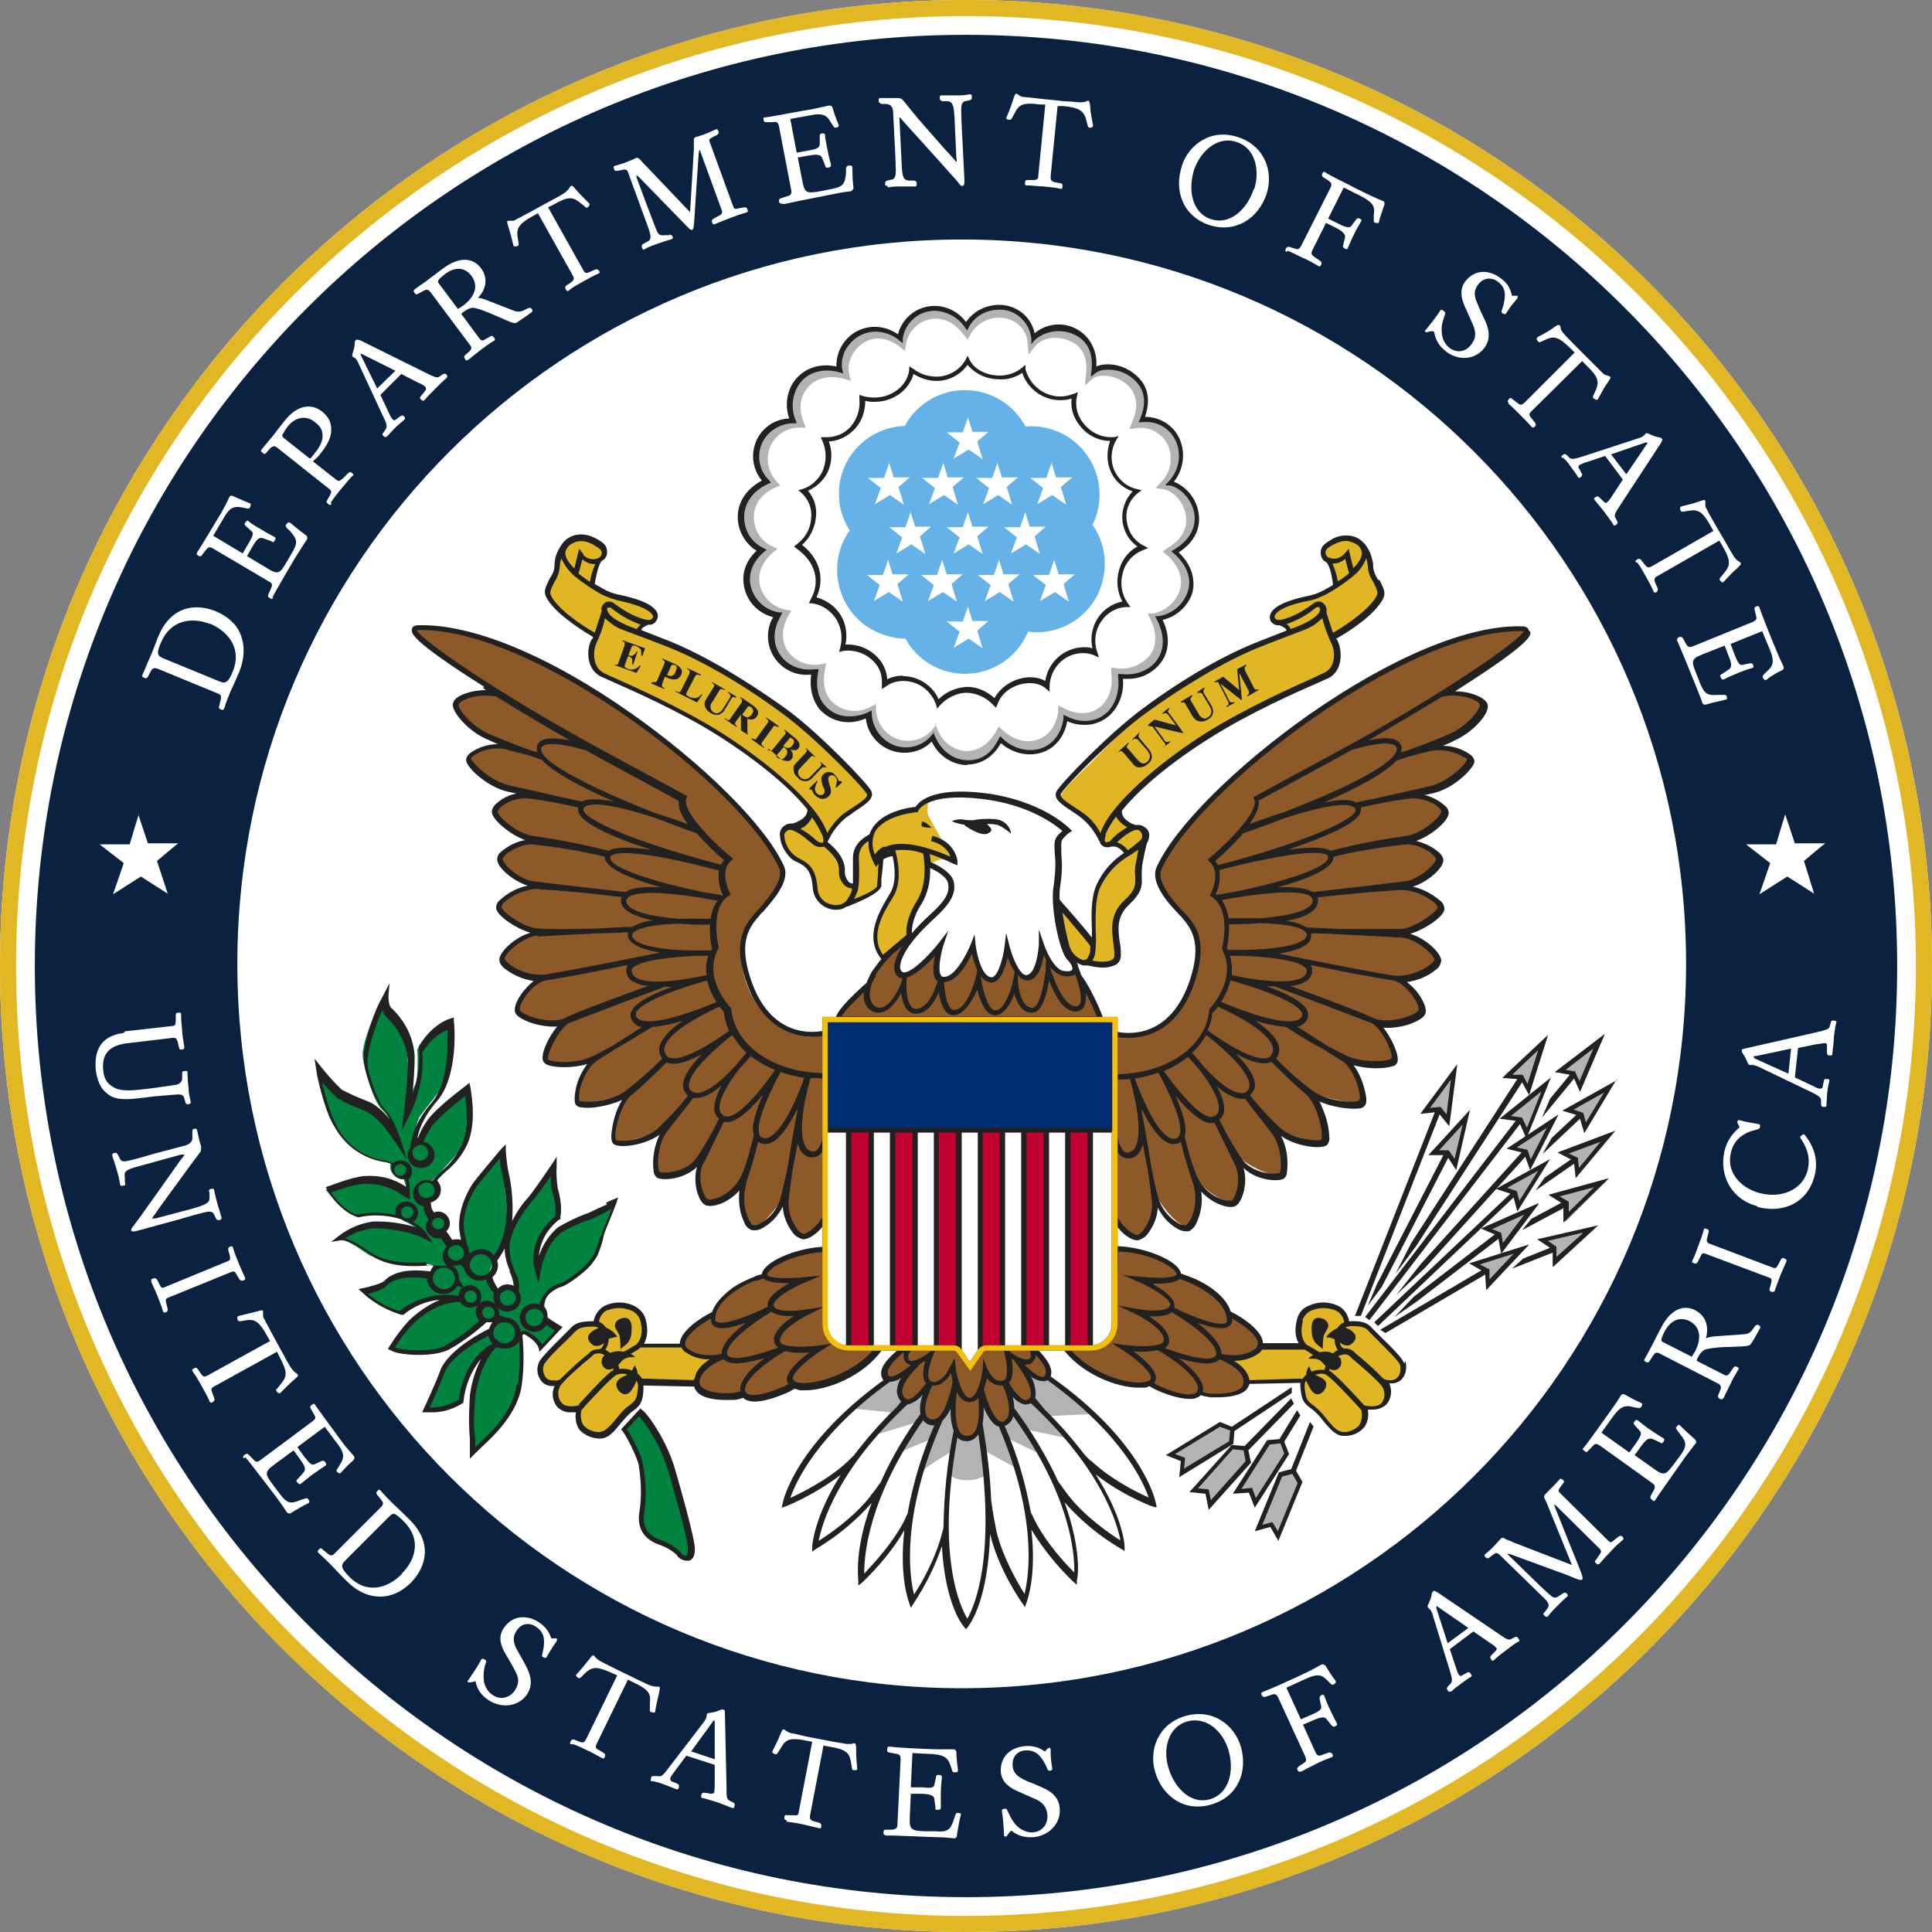 <?xml version="1.0" encoding="UTF-8"?>
<svg xmlns="http://www.w3.org/2000/svg" id="Layer_1" width="360.6" height="360.6" version="1.1" viewBox="0 0 360.6 360.6">
  <rect x="0" y="0" width="360.6" height="360.6" fill="#808080" stroke="none"/>
  <defs>
    <style>
      .st0 {
        fill: #c10230;
      }

      .st1 {
        fill-rule: evenodd;
      }

      .st1, .st2 {
        fill: #212121;
      }

      .st3 {
        fill: #2d2a26;
      }

      .st4 {
        fill: #00833e;
      }

      .st5 {
        fill: #fff;
      }

      .st6 {
        fill: #8e5928;
      }

      .st7 {
        fill: #b3b3b3;
      }

      .st8 {
        fill: #e0b624;
      }

      .st9 {
        fill: #e1b724;
      }

      .st10 {
        fill: #65b2e8;
      }

      .st11 {
        fill: #f3c108;
      }

      .st12 {
        fill: #002d74;
      }

      .st13 {
        fill: #0a2240;
      }
    </style>
  </defs>
  <path class="st5" d="M180.3,360.6c99.6,0,180.3-80.7,180.3-180.3S279.9,0,180.3,0,0,80.7,0,180.3s80.7,180.3,180.3,180.3Z"></path>
  <path class="st9" d="M180.3,0C80.7,0,0,80.7,0,180.3s80.7,180.3,180.3,180.3,180.3-80.7,180.3-180.3S279.9,0,180.3,0ZM180.3,357.6C82.4,357.6,3,278.2,3,180.3S82.4,3,180.3,3s177.3,79.4,177.3,177.3-79.4,177.3-177.3,177.3Z"></path>
  <path class="st13" d="M180.3,6.5C84.3,6.5,6.5,84.3,6.5,180.3s77.8,173.8,173.8,173.8,173.8-77.8,173.8-173.8S276.3,6.5,180.3,6.5Z"></path>
  <path class="st5" d="M179.5,315.1c74.7,0,135.2-60.5,135.2-135.2S254.2,44.7,179.5,44.7,44.3,105.2,44.3,179.9s60.5,135.2,135.2,135.2Z"></path>
  <path class="st5" d="M23.3,192.5l8.8-1c.6,0,.7-.3.7-1v-1c0-.3.1-.5.5-.5.5,0,.5,0,.5.4,0,.8.1,2.2.2,3,0,.8.3,2.2.4,3,0,.3,0,.4-.4.5-.4,0-.5,0-.6-.4l-.2-.9c-.2-.7-.3-.9-.9-.9l-8.4,1c-3.8.4-5,2.3-4.6,5.3.1,1.1.6,2.1,1.4,2.6,1,.8,2.2,1.1,5.2.8l1.8-.2c.9-.1,4.3-.6,5-.7.7-.1,1.3-.5,1.3-1.2v-.9c0-.4.1-.5.5-.5.5,0,.5,0,.5.4,0,.8.1,2,.2,2.9,0,.8.2,1.6.4,2.4,0,.3,0,.4-.4.5-.4,0-.5,0-.6-.4l-.2-.7c-.2-.7-.6-.8-1.6-.7-1.2.1-2.5.2-3.7.3l-3.3.4c-3.4.4-4.8,0-5.8-.9-1.2-.9-1.8-2.3-2.1-4.2-.4-3.8.9-6.6,5.2-7.1Z"></path>
  <path class="st5" d="M21,215.8c-.1-.3-.1-.5.3-.6.4-.1.5,0,.7.3l.4.8c.2.6,1,.5,1.8.3.5-.1,3.4-.9,4.7-1.3l5.7-1.5c1-.3,1.4-.9,1.3-1.6v-.9c0-.4,0-.5.3-.6.5-.1.5,0,.6.3.3,1.5.5,2.4.7,2.8.1.4,0,.8,0,1,0,.1-.4.6-1.9,2.6-.6.8-4.8,6.6-5.4,7.4-1.6,2.3-1.8,2.5-1.8,2.6,0,.1.2,0,.7,0l6.4-1.7c2.9-.8,3.7-1.2,3.6-2.2v-1c-.2-.3-.1-.5.3-.6.5-.1.5,0,.6.3.1.8.5,2.2.7,2.9.2.6.4,1.2.6,2,.1.3.1.5-.3.6-.4.1-.5,0-.7-.3l-.4-.8c-.2-.6-1.1-.5-1.8-.3-.5.1-3.4.9-4.7,1.3l-7.7,2.1c-.7.2-1.1.2-1.2,0,0-.3,0-.4.5-1,.3-.4.7-1,1.4-1.9.4-.6,6-8.4,7.1-10,.8-1.1,1-1.2.9-1.3,0,0-.2,0-.6,0l-8,2.2c-2.3.6-2.7,1-2.5,2v1c.2.4.1.5-.3.6-.5.1-.5,0-.6-.3-.1-.8-.4-2-.6-2.6-.2-.6-.4-1.5-.7-2.2Z"></path>
  <path class="st5" d="M28.3,239.2c-.1-.3-.2-.4.3-.6.3-.1.5,0,.7.2l.5,1c.2.4.4.7.8.5l11.9-4.9c.5-.2.5-.4.4-1l-.3-1.1c0-.3,0-.5.3-.6.5-.2.5,0,.6.2.2.8.7,2,1.1,3,.4,1,.8,1.8,1.1,2.5.1.3.2.4-.3.6-.3.1-.5,0-.7-.2l-.6-1c-.2-.4-.4-.6-.9-.4l-11.8,4.8c-.5.2-.5.4-.4.9l.3,1.2c0,.3,0,.5-.3.6-.4.2-.5,0-.6-.2-.2-.8-.7-2-1-2.8-.3-.8-.9-2-1.2-2.7Z"></path>
  <path class="st5" d="M36,256c-.2-.2-.2-.4.2-.6.3-.2.5-.1.7.1l.6.9c.5.7.7.6,1.3.3l11.6-6.4-.5-.9c-1.5-2.7-2.3-3.2-3.8-3l-1.2.2c-.4,0-.5,0-.6-.5,0-.4,0-.4.3-.5,1.7-.4,2.4-.6,3.3-.8,1-.3,1.1-.3,1.2-.1,0,.2,0,.5,0,.6,0,.4,0,.6.3,1,.1.3.9,1.7,1.3,2.5l2.3,4.2c.4.8,1.2,2.2,1.4,2.4.2.3.4.5.7.8.1,0,.4.2.5.4.1.2,0,.3-.8,1-.7.6-1.2,1.1-2.4,2.3-.2.2-.3.2-.6,0-.3-.3-.4-.5,0-.8l.8-1c1-1.3,1-2.2-.4-4.8l-.5-1-11.6,6.4c-.6.3-.8.5-.5,1.2l.4,1.1c.1.3,0,.5-.3.7-.4.2-.5.1-.6-.2-.3-.7-1-2-1.4-2.7-.4-.7-1.1-2-1.6-2.6Z"></path>
  <path class="st5" d="M45.5,272.2c-.2-.2-.2-.4.2-.7.3-.2.5-.2.7,0l.9.9c.3.4.7.6,1.2.2l9.8-7.3c.8-.6.6-.8.2-1.5l-.5-.9c-.2-.3-.1-.5.2-.7.4-.3.5-.2.6,0,.6.9,4.6,6.3,5.1,7,.5.7,1.3,1.6,2.1,2.5.2.2.2.5,0,.8-.9.8-1.8,1.7-2.3,2.3-.2.2-.3.3-.7,0-.3-.3-.2-.4,0-.7l.5-.8c.6-1,1-1.9-.5-3.8l-2.4-3.2-5.1,3.8,1.3,1.8c1.1,1.4,1.4,1.6,1.9,1.4l1.3-.6c.3-.1.5-.1.7.2.3.4.2.5,0,.7-.7.4-1.6,1.1-2.5,1.7-.9.7-1.4,1.1-2,1.6-.2.2-.5.1-.8-.3-.2-.3,0-.3.2-.6l1-1.1c.4-.5.6-.9-.5-2.4l-1.3-1.8-3.8,2.8c-1.7,1.3-1.5,1.7,0,3.7l1.2,1.6c1.4,1.9,2.1,1.9,3.8,1.2l.9-.3c.4-.1.5-.1.7.2.2.4.2.5-.1.7-.7.3-2.1,1.1-3.2,1.8-.3.2-.7,0-.8-.2-.5-.8-1.3-1.9-1.8-2.6-.7-.9-5.3-7-5.9-7.6Z"></path>
  <path class="st5" d="M59.5,289.9c-.2-.2-.3-.3,0-.7.3-.3.4-.3.7,0l1,.8c.5.4.8.4,1.2,0l8.7-8.7c.5-.5.5-.8.1-1.3l-.8-1c-.2-.3-.2-.4,0-.7.4-.4.5-.3.7,0,.7.8,1.6,1.7,2.2,2.3.6.6,1.4,1.3,3.1,3,4.4,4.3,3.2,8.8.3,11.8-1.6,1.6-3.6,2.6-5.7,2.6-2.2,0-4.3-.9-6.3-2.9-1.6-1.6-2.3-2.4-2.9-3-.6-.6-1.7-1.7-2.3-2.2ZM75,293.7c2.7-2.7,3.6-6.5.4-9.7-.7-.7-1.2-1.1-1.5-1.3-.5-.3-.8-.1-1.3.4l-8.2,8.2c-.9.9-.7,1.5.9,3.1,2.9,2.9,6.7,2.4,9.7-.6Z"></path>
  <path class="st5" d="M88.8,313.8c-.2,0-.7.2-1,.2-.2,0-.3,0-.4,0-.2-.1-.2-.3,0-.4,1-1.5,1.8-2.6,2.4-3.8.1-.2.2-.3.6-.1.4.2.4.4.3.6l-.2.6c-.2.8-.3,1.8-.2,2.7.1,1,.7,2.2,1.7,2.8,1.3.9,3.1.6,4.1-.9.8-1.2.8-2.3.1-3.5-.3-.7-1.2-2.2-1.9-3.4-.8-1.4-1.4-3-.3-4.7,1.6-2.4,4.3-2.6,6.6-1.1,1.3.9,1.9,1.8,2.3,3,.2,0,.4,0,.5,0,.3,0,.4,0,.5,0,.1,0,.1.2,0,.5-.6.9-.9,1.3-1.9,3-.1.2-.2.2-.6,0-.2,0-.3-.2-.2-.5l.2-.9c.3-1.7.3-3.2-1.4-4.3-1.4-.9-2.8-.5-3.6.8-.9,1.3-.5,2.5.3,3.9.4.7,1.1,1.9,1.6,2.9.9,1.8,1.1,3.4.1,5-1.7,2.5-4.9,2.6-7.1,1.2-1.4-.9-2.2-2-2.5-3.4Z"></path>
  <path class="st5" d="M106.7,325.6c-.3-.1-.4-.2-.2-.6.2-.3.3-.4.7-.3l1,.4c.8.3.9,0,1.2-.5l5.8-11.9-.9-.4c-2.8-1.3-3.7-1.2-4.9-.2l-.9.9c-.3.3-.5.3-.8,0-.3-.3-.2-.4,0-.6,1.2-1.3,1.6-1.9,2.2-2.6.6-.8.7-.9.9-.8.2,0,.3.4.4.4.3.3.4.4.8.6.3.2,1.7.9,2.5,1.3l4.3,2.1c.8.4,2.3,1.1,2.6,1.2.4.1.6.2,1,.2.1,0,.4,0,.6,0,.2.1.2.3,0,1.2-.2.9-.4,1.6-.7,3.3,0,.3,0,.4-.5.3-.4,0-.6-.2-.5-.6v-1.3c.2-1.6-.3-2.4-3.1-3.7l-1-.5-5.8,11.9c-.3.6-.3.9.3,1.2l1,.6c.3.2.3.4.2.7-.2.4-.3.4-.6.2-.7-.4-2-1.1-2.7-1.4-.8-.4-2-1-2.8-1.2Z"></path>
  <path class="st5" d="M121.8,332.5c-.3,0-.4-.1-.3-.6.1-.4.2-.4.6-.4h.7c.6.2,1-.2,1.9-1.4l6.6-8.6c.3-.4.6-.9.6-1.3,0-.3.2-.5.6-.5.7-.1,1.2-.2,1.8-.5.3-.1.5-.2.7-.1.3,0,.3.2.3.7l.3,13.5c0,2.1,0,2.5.6,2.8l.6.3c.3.2.4.3.3.7-.1.5-.3.4-.6.3-.7-.3-1.5-.6-2.3-.9s-2.3-.7-3-.9c-.3,0-.4-.1-.3-.6.1-.4.3-.4.6-.4l1.2.2c.2,0,.5,0,.6-.3.1-.4.1-1.3.1-1.6v-3.5s-5.3-1.7-5.3-1.7l-2.1,2.8c-.2.3-.8,1-.9,1.4,0,.2,0,.5.3.6l1,.4c.3.2.4.3.3.7-.1.5-.3.4-.6.3-.7-.3-1.5-.6-2.3-.9-.8-.3-1.3-.4-2.1-.6ZM133.4,328.3v-6.7c0-.3,0-.5-.1-.5,0,0-.2,0-.3.3l-4,5.5,4.5,1.5Z"></path>
  <path class="st5" d="M146.8,339.7c-.3,0-.4,0-.4-.5,0-.4.2-.5.6-.4h1.1c.8.1.9,0,1-.7l2.5-13-1-.2c-3-.6-3.9-.3-4.7,1.1l-.7,1.1c-.2.4-.4.4-.8.2-.3-.2-.3-.3-.2-.5.8-1.6,1.1-2.2,1.4-3,.4-.9.5-1.1.7-1,.2,0,.4.3.5.3.3.2.5.3.9.4.3,0,1.9.4,2.7.6l4.7.9c.9.2,2.5.4,2.8.5.4,0,.6,0,1,0,.1,0,.4-.2.6-.1.2,0,.3.2.3,1.2,0,.9,0,1.6.2,3.4,0,.3,0,.4-.4.4-.4,0-.6,0-.6-.5l-.2-1.2c-.3-1.6-1-2.2-4-2.7l-1.1-.2-2.5,13c-.1.6,0,.9.6,1.1l1.1.3c.3.1.4.3.4.6,0,.5-.2.5-.5.4-.8-.2-2.2-.5-3-.7-.8-.2-2.2-.4-3-.5Z"></path>
  <path class="st5" d="M165.3,342.5c-.3,0-.4,0-.4-.5,0-.4.1-.5.5-.5h1.2c.5-.1.9-.2.9-.9l.6-12.2c0-.9-.3-1-1.1-1.1l-1-.2c-.3,0-.5-.2-.4-.6,0-.5.2-.5.5-.5,1.1.2,7.8.5,8.7.5.8,0,2.1,0,3.2,0,.2,0,.5.2.5.5,0,1.2.2,2.5.3,3.3,0,.3,0,.5-.5.5-.4,0-.5,0-.6-.4l-.3-.9c-.4-1.1-.8-1.9-3.2-2.1l-3.9-.2-.3,6.4h2.2c1.8.2,2.1,0,2.2-.5l.3-1.4c0-.3.2-.5.6-.4.5,0,.5.2.5.5-.1.8-.2,2-.2,3,0,1.1,0,1.8,0,2.6,0,.3-.2.4-.7.4-.4,0-.3-.1-.3-.5l-.2-1.4c0-.6-.4-1-2.2-1.1h-2.2c0-.1-.2,4.6-.2,4.6-.1,2.1.4,2.3,2.8,2.4h2c2.3.2,2.8-.3,3.4-2.1l.3-.9c.1-.3.2-.5.6-.4.5,0,.5.2.4.5-.2.7-.5,2.3-.7,3.7,0,.4-.4.6-.6.5-1-.1-2.3-.2-3.1-.2-1.1,0-8.8-.4-9.6-.3Z"></path>
  <path class="st5" d="M188.6,341.8c-.1.1-.5.6-.6.8-.1.1-.2.2-.3.2-.2,0-.3-.1-.3-.3-.1-1.9-.2-3.2-.4-4.5,0-.2,0-.3.4-.4.5,0,.5,0,.6.3l.3.6c.3.7.8,1.6,1.5,2.3.7.7,1.9,1.3,3,1.2,1.6-.1,2.8-1.4,2.7-3.2-.1-1.4-.8-2.3-2-2.9-.7-.3-2.3-1-3.6-1.6-1.4-.6-2.9-1.6-3.1-3.5-.2-2.9,1.8-4.7,4.6-4.9,1.6-.1,2.6.3,3.6,1,.2-.1.3-.3.4-.4.2-.2.3-.2.4-.3.2,0,.3.1.3.4,0,1.1,0,1.6.3,3.5,0,.2,0,.3-.4.4-.2,0-.4,0-.5-.3l-.4-.9c-.8-1.5-1.7-2.7-3.7-2.6-1.6.1-2.5,1.3-2.4,2.8.1,1.6,1.1,2.2,2.6,2.9.8.3,2,.8,3.1,1.3,1.8.8,3,2,3.1,3.9.2,3-2.3,5.1-4.9,5.3-1.7.1-3-.3-4.1-1.2Z"></path>
  <path class="st5" d="M215.6,330.7c-1.2-4,.5-8.9,5.6-10.4,5.2-1.5,9.2,1.7,10.4,5.7,1.3,4.5-.4,9.3-5.5,10.8-5.1,1.5-9.2-1.6-10.5-6.1ZM229.3,326.7c-1-3.5-4.1-6.4-7.7-5.4-3.6,1-4.6,5.2-3.5,8.7,1.1,3.7,4.2,6.9,7.8,5.8,3.6-1.1,4.5-5.4,3.4-9.1Z"></path>
  <path class="st5" d="M242.8,330.6c-.3.1-.4.2-.6-.2-.2-.3,0-.5.2-.7l.9-.6c.5-.3.6-.5.3-1.3l-5-10.9c-.4-.8-.7-.8-1.5-.5l-.9.3c-.3.1-.5,0-.7-.3-.2-.4,0-.5.2-.6,1-.4,3.8-1.6,4.6-2,.9-.4,3.9-1.7,6.3-3.1.2-.1.5-.1.8.2.6,1,1.3,2.1,1.8,2.7.2.2.2.4-.1.7-.3.2-.5.2-.7,0l-.6-.6c-1-1-1.6-1.5-4.2-.3l-3.5,1.6,2.7,5.9,2.1-.9c1.6-.7,1.8-1.1,1.7-1.5l-.3-1.4c0-.3,0-.5.3-.7.5-.2.5,0,.6.2.3.8.6,1.6,1.1,2.6.5,1,.8,1.7,1.2,2.4.1.3.2.4-.3.6-.3.2-.5,0-.7-.2l-.8-1c-.3-.5-.8-.7-2.4,0l-2.1.9,2.3,5.1c.4.8.7.8,1.4.5l1.1-.4c.3,0,.5,0,.7.3.2.5,0,.5-.2.6-.8.3-2.1.8-3,1.3-1,.5-2,1-2.7,1.4Z"></path>
  <path class="st5" d="M270.8,315.6c-.2.2-.3.3-.6-.1-.2-.3-.2-.4,0-.7l.5-.5c.4-.4.4-.9-.1-2.5l-3.2-10.4c-.1-.5-.4-1-.7-1.2-.3-.2-.3-.5-.1-.8.3-.7.5-1.1.6-1.7,0-.3.1-.5.3-.7.2-.2.3,0,.8.2l11.2,7.6c1.7,1.2,2.1,1.4,2.6,1.1l.6-.3c.3-.2.5-.1.7.2.3.4.2.5,0,.6-.7.4-1.4.9-2,1.4-.7.5-1.9,1.4-2.5,2-.2.2-.4.3-.6-.1-.2-.3-.2-.5,0-.7l.9-.9c.1-.1.3-.4,0-.6-.3-.4-1-.8-1.3-1l-2.9-2-4.4,3.3,1.1,3.3c.1.4.4,1.2.6,1.5.1.2.4.3.6.1l.9-.5c.3-.2.5-.1.7.2.3.4.2.5,0,.6-.7.4-1.3.9-2,1.4-.7.5-1.1.8-1.7,1.4ZM274,303.8l-5.5-3.8c-.3-.2-.4-.3-.4-.2,0,0,0,.2,0,.4l2.1,6.5,3.8-2.8Z"></path>
  <path class="st5" d="M289,301.6c-.2.2-.3.3-.7,0-.3-.3-.3-.4,0-.7l.6-.8c.4-.6,0-1.2-1.2-2.3l-7.9-7.7c-.4-.3-.6-.3-1,0l-.8.6c-.3.2-.4.2-.7,0-.3-.3-.3-.5,0-.7,1.2-1,1.5-1.4,1.8-1.7.3-.3.7-.8,1-1.1.2-.2.4-.3.8,0,.3.2,1.3.5,1.6.7l10.9,4.2-4.4-10.8c-.1-.3-.3-.8-.7-1.6-.2-.4-.1-.6.2-.9.2-.2.6-.6.7-.7.7-.7,1.3-1.3,1.8-1.9.2-.2.3-.3.7,0,.3.3.3.4,0,.7l-.5.7c-.4.6-.4.7,0,1.1l8.9,8.8c.4.4.6.5,1.1,0l.9-.7c.3-.2.5-.2.7,0,.3.3.3.5,0,.7-.6.5-1.3,1.1-2,1.9-.7.7-1.7,1.8-2.2,2.4-.2.2-.3.3-.7,0-.3-.3-.3-.4,0-.7l.7-1c.3-.4.3-.7,0-1l-8.1-8c-.3-.3-.4-.3-.4-.3,0,0,0,.2.2.7l2.8,7c2.1,5.2,2.5,6,2.2,6.3-.3.3-1-.1-3-.9l-10.1-3.7c-.5-.2-.7-.2-.8-.2,0,0,0,.2.2.3l3.9,3.8c1,1,3.2,3.1,3.7,3.5.8.7,1.1.8,1.9.2l.6-.4c.3-.2.5-.2.7,0,.3.3.3.5,0,.7-.6.5-1.2,1.1-1.7,1.6-.5.5-1.3,1.3-1.8,2Z"></path>
  <path class="st5" d="M309,279.9c-.2.3-.3.4-.7,0-.3-.2-.3-.4-.2-.7l.6-1.1c.2-.4.3-.8-.2-1.2l-9.9-7.1c-.8-.5-1-.3-1.5.3l-.7.7c-.2.3-.4.3-.7,0-.4-.3-.3-.4-.1-.6.7-.8,4.6-6.3,5.1-7,.5-.7,1.2-1.7,1.8-2.7.1-.2.4-.4.8-.2,1,.6,2.2,1.2,2.9,1.5.3.1.4.2.2.7-.2.3-.3.3-.7.3l-1-.2c-1.1-.3-2.1-.3-3.5,1.6l-2.3,3.2,5.2,3.7,1.3-1.8c1-1.5,1-1.8.7-2.2l-1-1.1c-.2-.3-.3-.4,0-.7.3-.4.4-.3.7-.1.6.5,1.5,1.2,2.4,1.8.9.6,1.5,1,2.2,1.4.3.2.3.4,0,.8-.2.3-.3.2-.6,0l-1.3-.6c-.6-.2-1.1-.2-2.1,1.2l-1.3,1.8,3.8,2.7c1.7,1.2,2.1.9,3.5-1l1.2-1.6c1.4-1.9,1.1-2.6,0-4l-.6-.8c-.2-.3-.3-.4,0-.7.3-.4.5-.3.7,0,.5.5,1.7,1.6,2.7,2.5.3.3.2.7,0,.8-.6.8-1.4,1.8-1.9,2.5-.6.9-5.1,7.2-5.5,7.9Z"></path>
  <path class="st5" d="M321.6,260.9c-.1.3-.2.4-.6.2-.3-.2-.4-.3-.3-.7l.4-1c.2-.5.1-.8-.3-1.1l-10.5-5.4c-1.1-.6-1.3-.6-1.8.2l-.6.9c-.2.3-.3.4-.7.2-.4-.2-.4-.4-.2-.6.7-1.3,1.1-2,1.5-2.8.4-.8,1.1-2.2,1.6-3.1,1.6-3.1,4-4.4,6.4-3.1,2.2,1.2,2.4,3.5,1.9,5.2.6-.3,1.6-.4,2.1-.4,2.2-.2,3.5-.2,5.3-.4.4,0,.9-.3,1.2-.7l.5-.7c.3-.4.5-.4.7-.3.4.2.4.3.3.6-.4.7-1,1.9-1.6,2.8-.3.5-.5.6-4,.7-1.9,0-3.4.2-4.3.4-.7.1-1.3.8-1.6,1.4-.2.3-.3.5-.3.8l5.1,2.6c.6.3.8,0,1.1-.4l.6-.9c.2-.3.4-.3.7-.2.4.2.4.4.2.6-.4.7-1.1,1.8-1.5,2.8-.5,1-.9,1.7-1.2,2.5ZM315.7,253.3c.3-.5.5-.7.7-1.1,1.2-2.4,1-4.5-1-5.6-1.6-.8-3.4-.5-4.7,1.9-.4.7-.5,1.2-.6,1.4,0,.4,0,.5.3.6l5.3,2.7Z"></path>
  <path class="st5" d="M331.2,240.8c0,.3-.2.4-.6.3-.3-.1-.4-.3-.3-.6l.3-1.1c.1-.4.1-.8-.3-.9l-12-4.5c-.5-.2-.7,0-.9.5l-.5,1c-.2.3-.3.4-.7.3-.5-.2-.4-.3-.3-.6.4-.7.8-1.9,1.2-3,.4-1,.7-1.9.9-2.6,0-.3.2-.4.6-.2.3.1.4.3.3.6l-.3,1.2c-.1.5,0,.7.4.9l11.9,4.5c.5.2.7,0,.9-.4l.6-1.1c.2-.3.3-.4.7-.2.4.2.4.3.3.6-.3.7-.9,2-1.2,2.8-.3.8-.8,2.1-1,2.8Z"></path>
  <path class="st5" d="M327.9,225.1c-4.3-1.1-7.2-5.3-6-10.4.5-1.9,1.5-3.2,2.8-4.3l-.3-.6c-.1-.2-.2-.3-.1-.5,0-.2.2-.3.5-.2,1.3.4,2,.4,3.3.7.3,0,.4,0,.4.5,0,.3-.2.4-.5.5l-1.1.3c-1.8.6-3.3,1.8-3.8,3.9-1.1,4.3,2.5,7,5.4,7.7,3.9,1,7.9-.5,8.9-4.3.5-2.2,0-4-1.3-5.9-.2-.3-.1-.4.2-.6.3-.2.4-.3.6,0,1.7,2.1,2.5,4.7,1.8,7.5-1.3,5.1-5.8,7.1-10.6,5.9Z"></path>
  <path class="st5" d="M340.9,206.2c0,.3,0,.4-.5.4-.4,0-.5-.2-.5-.5v-.7c0-.6-.5-.9-1.9-1.6l-9.8-4.7c-.5-.2-1-.4-1.4-.3-.3,0-.5-.1-.6-.4-.3-.7-.5-1.2-.8-1.6-.2-.2-.3-.5-.3-.7,0-.3.2-.3.6-.4l13.2-3c2-.5,2.5-.6,2.6-1.1l.2-.7c0-.3.2-.5.6-.4.5,0,.5.2.4.5-.2.8-.3,1.6-.4,2.4,0,.8-.2,2.4-.3,3.2,0,.3,0,.4-.5.4-.4,0-.5-.2-.5-.5v-1.3c0-.2,0-.5-.4-.5-.4,0-1.3.2-1.6.2l-3.4.7-.6,5.5,3.2,1.5c.4.2,1.1.6,1.5.6.2,0,.5-.1.5-.4l.2-1c0-.3.2-.5.6-.4.5,0,.5.2.4.5-.2.8-.3,1.5-.4,2.4,0,.8-.1,1.3-.1,2.1ZM334.4,195.7l-6.6,1.4c-.3,0-.5,0-.5.2,0,0,.1.2.3.3l6.2,2.8.5-4.7Z"></path>
  <path class="st5" d="M41.8,132.2c0,.3-.2.4-.6.2-.3-.1-.4-.3-.3-.6l.3-1.2c.1-.6.1-.9-.4-1.1l-11.4-4.7c-.6-.2-.9-.1-1.2.4l-.6,1.1c-.2.3-.3.4-.7.2-.5-.2-.4-.3-.3-.6.5-1,.9-2.2,1.3-3s.7-1.7,1.6-4c2.3-5.7,6.9-6.4,10.8-4.8,2.1.9,3.8,2.3,4.6,4.3.8,2,.8,4.3-.2,6.9-.9,2.1-1.3,3-1.7,3.8-.3.8-.9,2.2-1.1,3ZM39.3,116.5c-3.5-1.4-7.4-.8-9.2,3.3-.4.9-.6,1.5-.6,1.9,0,.6.2.8.8,1.1l10.7,4.4c1.2.5,1.7,0,2.5-2,1.5-3.8-.4-7.1-4.3-8.8Z"></path>
  <path class="st5" d="M51,111.5c-.1.3-.3.4-.7.1-.3-.2-.3-.3-.2-.7l.5-1.1c.2-.5.3-.9-.3-1.2l-10.5-6.2c-.8-.5-1-.2-1.5.4l-.6.8c-.2.3-.4.3-.7.1-.4-.2-.3-.4-.2-.6.6-.9,4.1-6.7,4.5-7.4.4-.7,1-1.8,1.5-2.9,0-.2.4-.4.7-.2,1.1.5,2.3,1,3,1.3.3,0,.4.2.2.7-.1.3-.3.4-.6.3l-1-.2c-1.2-.2-2.1-.2-3.3,1.9l-2,3.4,5.5,3.3,1.1-1.9c.9-1.5.9-1.9.6-2.2l-1.1-1c-.3-.2-.3-.4-.1-.7.3-.4.4-.4.6-.2.6.5,1.6,1.1,2.5,1.6.9.6,1.6.9,2.3,1.3.3.1.3.4,0,.8-.2.3-.3.2-.6,0l-1.4-.5c-.6-.2-1.1-.2-2,1.4l-1.1,1.9,4,2.4c1.8,1.1,2.2.8,3.4-1.3l1-1.7c1.2-2,.9-2.6-.3-4l-.7-.7c-.2-.3-.3-.4,0-.7.3-.4.4-.3.7-.2.6.5,1.8,1.5,2.9,2.3.3.2.3.6.2.8-.6.8-1.2,1.9-1.7,2.6-.6.9-4.5,7.6-4.8,8.3Z"></path>
  <path class="st5" d="M61.9,94c-.2.3-.3.4-.7,0-.3-.2-.3-.4-.1-.7l.5-.9c.3-.5.3-.8-.1-1.1l-9.7-7.7c-.5-.4-.8-.4-1.3,0l-.8.9c-.2.3-.4.3-.7,0-.4-.3-.3-.4-.1-.7.5-.6,1.3-1.6,2-2.4.6-.8,1.3-1.7,2.1-2.7,1.2-1.6,2.6-2.6,4.1-2.8.9-.1,2,.1,3,.9,1.1.9,1.6,1.8,1.7,2.9.2,1.9-.8,3.5-2.1,5.1-.2.3-.7.8-1.3,1.3l4.3,3.4c.5.4.7.3,1.3-.2l1-1c.3-.2.4-.3.7,0,.4.3.3.4,0,.6-.6.6-1.7,2-2.4,2.8-.7.9-1.2,1.5-1.6,2.2ZM52.8,80.9c-.2.4-.1.6.1.8l4.8,3.8c0,0,.2.1.3,0,.1-.1.3-.3.5-.6,1.3-1.6,1.8-2.6,1.7-3.9-.1-.9-.5-1.5-1.4-2.2-2-1.6-4-.6-5.1.8-.5.7-.7,1-.9,1.4Z"></path>
  <path class="st5" d="M72.2,81.4c-.2.2-.3.3-.6,0-.3-.3-.3-.4,0-.7l.4-.6c.3-.5.2-1-.5-2.4l-4.6-9.9c-.2-.5-.5-1-.9-1.1-.3-.1-.3-.4-.2-.7.2-.7.4-1.2.4-1.8,0-.3,0-.5.2-.7.2-.2.3-.1.8,0l12.1,6c1.8.9,2.3,1.1,2.7.8l.6-.4c.3-.2.5-.2.7,0,.3.3.2.5,0,.7-.6.5-1.2,1.1-1.8,1.7-.6.6-1.7,1.7-2.2,2.3-.2.2-.3.3-.7,0-.3-.3-.3-.4,0-.7l.8-1c.1-.2.2-.4,0-.7-.3-.3-1.1-.7-1.4-.8l-3.1-1.6-3.9,3.9,1.5,3.2c.2.4.5,1.1.8,1.4.2.2.4.2.6,0l.8-.6c.3-.2.5-.2.7,0,.3.3.2.5,0,.7-.6.5-1.2,1-1.8,1.6-.6.6-.9,1-1.5,1.6ZM73.8,69.2l-6-3c-.3-.1-.4-.2-.5-.2,0,0,0,.2.1.4l3,6.1,3.4-3.3Z"></path>
  <path class="st5" d="M87.4,67.1c-.2.2-.4.3-.6-.1-.2-.3-.2-.5,0-.7l.8-.7c.4-.4.5-.7.2-1.1l-7.1-9.5c-.7-1-.9-1.1-1.7-.7l-.9.5c-.3.2-.5.2-.7-.1-.3-.4-.2-.5,0-.7,1.2-.9,1.9-1.3,2.5-1.8.7-.5,2-1.5,2.8-2.1,2.8-2.1,5.5-2.2,7.1,0,1.5,2,.7,4.2-.6,5.5.7,0,1.6.4,2.1.6,2.1.8,3.3,1.3,4.9,1.9.4.1.9.1,1.4-.1l.8-.4c.4-.2.6-.2.8,0,.3.4.2.5,0,.7-.7.5-1.7,1.2-2.6,1.8-.5.4-.7.3-3.9-1.1-1.8-.8-3.1-1.3-4-1.5-.7-.2-1.5.2-2,.6-.3.2-.5.3-.6.5l3.4,4.6c.4.5.7.4,1.1.1l.9-.5c.3-.2.5-.1.7.2.3.4.2.5,0,.6-.7.4-1.8,1.2-2.6,1.8-.9.7-1.5,1.2-2.1,1.7ZM85.4,57.7c.5-.3.7-.4,1.1-.7,2.1-1.6,2.9-3.6,1.5-5.5-1.1-1.5-2.9-1.9-5-.3-.6.5-1,.8-1.1,1-.2.3-.2.4,0,.7l3.6,4.8Z"></path>
  <path class="st5" d="M106.2,54.2c-.2.2-.4.2-.6-.2-.2-.3-.1-.5.1-.7l.9-.6c.6-.5.6-.7.3-1.3l-6.5-11.6-.9.5c-2.7,1.5-3.1,2.3-2.9,3.9l.2,1.2c0,.4,0,.5-.5.6-.4,0-.4,0-.5-.3-.4-1.7-.6-2.4-.9-3.3-.3-1-.3-1.1-.1-1.2.2,0,.5,0,.6,0,.4,0,.6,0,1-.3.3-.1,1.7-.9,2.5-1.3l4.2-2.3c.8-.4,2.2-1.2,2.4-1.4.3-.3.5-.4.7-.7,0-.1.2-.4.4-.5.2-.1.3,0,1,.8.6.7,1.1,1.2,2.3,2.4.2.2.2.3,0,.6-.3.3-.5.4-.8,0l-1-.8c-1.3-1-2.2-1-4.8.5l-1,.5,6.5,11.6c.3.6.5.8,1.2.5l1.1-.5c.3-.1.5,0,.7.2.2.4.1.5-.2.6-.7.3-2,1-2.7,1.4-.7.4-2,1.1-2.6,1.6Z"></path>
  <path class="st5" d="M120.4,46.5c-.3.1-.4.2-.6-.3-.1-.3,0-.5.3-.7l.9-.5c.6-.3.5-1.1,0-2.5l-3.8-10.4c-.2-.5-.4-.5-1-.4l-1,.2c-.4,0-.5,0-.6-.4-.2-.4,0-.5.3-.6,1.5-.4,2-.6,2.4-.8.3-.1,1-.4,1.4-.6.3-.1.5,0,.8.3.2.3.9,1,1.2,1.3l8.1,8.5.7-11.6c0-.3,0-.8,0-1.8,0-.4.1-.6.6-.7.3,0,.8-.3,1-.3.9-.3,1.7-.7,2.4-1,.3-.1.4-.2.6.3.1.4,0,.5-.3.7l-.8.4c-.7.4-.7.5-.5,1l4.3,11.8c.2.6.3.7,1,.5l1.1-.2c.3,0,.5,0,.6.4.2.4,0,.5-.3.6-.8.2-1.6.5-2.7.9-1,.4-2.3.9-3,1.2-.3.1-.4.2-.6-.3-.1-.4,0-.5.3-.7l1.1-.6c.4-.2.6-.5.4-1l-3.9-10.7c-.1-.4-.2-.5-.3-.5,0,0,0,.2-.1.7l-.5,7.5c-.4,5.6-.3,6.5-.7,6.7-.4.1-.8-.5-2.3-2l-7.5-7.7c-.4-.4-.6-.5-.6-.5,0,0,0,.2,0,.4l1.9,5.1c.5,1.3,1.6,4.2,1.8,4.7.4.9.6,1.1,1.6,1h.7c.3-.2.5-.1.7.2.2.4,0,.5-.3.6-.8.2-1.6.5-2.2.7-.6.2-1.8.6-2.5,1Z"></path>
  <path class="st5" d="M145.9,38c-.3,0-.4,0-.5-.4,0-.4,0-.5.4-.6l1.2-.4c.5-.1.8-.4.7-1l-2.3-12c-.2-.9-.5-.9-1.3-.8h-1c-.3,0-.5,0-.6-.4,0-.5,0-.5.4-.5,1.1-.1,7.7-1.4,8.6-1.5.8-.2,2-.4,3.2-.7.2,0,.6,0,.7.4.3,1.2.8,2.4,1.1,3.1.1.3.1.4-.3.6-.4.1-.5,0-.7-.3l-.5-.8c-.6-1-1.3-1.7-3.6-1.2l-3.9.7,1.2,6.3,2.2-.4c1.8-.3,2-.6,2.1-1.1v-1.5c0-.4,0-.5.4-.6.5,0,.5,0,.6.3,0,.8.3,1.9.5,3,.2,1.1.4,1.8.6,2.5,0,.3,0,.5-.6.6-.4,0-.3,0-.5-.4l-.5-1.3c-.2-.6-.6-.9-2.4-.6l-2.2.4.9,4.6c.4,2.1.9,2.1,3.3,1.7l2-.4c2.3-.4,2.6-1,2.8-2.9v-1c.2-.4.2-.5.6-.5.5,0,.5,0,.6.4,0,.8,0,2.4.2,3.7,0,.4-.3.6-.5.7-1,.1-2.2.3-3.1.5-1.1.2-8.6,1.7-9.4,1.9Z"></path>
  <path class="st5" d="M165.7,34.7c-.3,0-.5,0-.5-.4,0-.4.1-.5.4-.6l.9-.2c.6-.1.7-.9.7-1.7,0-.5-.1-3.5-.2-4.9l-.3-5.9c0-1.1-.5-1.5-1.3-1.6h-.9c-.4-.2-.5-.3-.5-.6,0-.5.1-.5.4-.5,1.5,0,2.4,0,2.9,0,.4,0,.8,0,1,.2.1,0,.5.5,2.1,2.5.6.8,5.4,6.2,6,6.9,1.9,2,2,2.3,2.1,2.3.1,0,.1-.2,0-.7l-.3-6.6c-.1-3-.3-3.9-1.3-4h-1c-.3-.1-.5-.2-.5-.6,0-.5.1-.5.4-.5.8,0,2.3,0,3,0,.6,0,1.3,0,2.1-.2.3,0,.5,0,.5.5,0,.4-.1.5-.4.6l-.9.2c-.6.1-.7.9-.7,1.7,0,.5.1,3.5.2,4.9l.4,8c0,.7,0,1.1-.3,1.2-.3,0-.4,0-.9-.7-.3-.4-.8-.9-1.6-1.8-.5-.6-6.9-7.7-8.2-9.1-.9-1-1-1.2-1.1-1.2-.1,0,0,.2,0,.6l.4,8.3c.1,2.4.4,2.8,1.3,2.9h1c.4.1.5.2.5.6,0,.5-.1.5-.4.5-.8,0-2,0-2.7,0-.6,0-1.5,0-2.3.2Z"></path>
  <path class="st5" d="M191.7,34.6c-.3,0-.4,0-.4-.5,0-.4.2-.5.5-.5h1.1c.8,0,.9-.3.9-.9l1.3-13.2h-1c-3-.4-3.9,0-4.6,1.4l-.6,1.1c-.2.4-.4.4-.8.3-.4-.1-.3-.3-.2-.5.7-1.6.9-2.3,1.2-3.2.3-1,.4-1.1.6-1.1.2,0,.4.2.5.3.4.2.5.3.9.3.3,0,1.9.2,2.8.3l4.8.5c.9,0,2.5.2,2.8.2.4,0,.6,0,1-.1.1,0,.4-.2.6-.2.2,0,.3.2.4,1.2,0,.9.2,1.6.5,3.3,0,.3,0,.4-.3.5-.4.1-.6,0-.7-.4l-.3-1.2c-.5-1.5-1.2-2.1-4.2-2.4h-1.1c0-.1-1.3,13.1-1.3,13.1,0,.6,0,.9.7,1.1l1.1.2c.3,0,.5.2.4.6,0,.5-.2.5-.5.4-.8-.2-2.2-.3-3-.4-.8,0-2.3-.2-3.1-.2Z"></path>
  <path class="st5" d="M220.6,30.9c1.3-3.9,5.4-7,10.5-5.3,5.1,1.7,6.6,6.6,5.3,10.6-1.5,4.5-5.7,7.4-10.7,5.8-5-1.7-6.6-6.5-5.1-11ZM234.1,35.3c1.1-3.5.2-7.7-3.3-8.8-3.5-1.2-6.7,1.7-7.9,5.1-1.2,3.7-.5,8.1,3.1,9.3,3.6,1.2,6.8-1.9,8-5.6Z"></path>
  <path class="st5" d="M240.2,47c-.3-.1-.4-.2-.2-.6.2-.3.3-.4.7-.3l1,.3c.5.2.8.2,1.2-.6l5.4-10.7c.4-.8.2-1-.5-1.5l-.8-.5c-.3-.2-.3-.4-.2-.7.2-.4.4-.4.6-.2.9.6,3.6,1.9,4.4,2.3.9.5,3.8,2,6.3,3,.2,0,.4.4.3.7-.4,1.1-.8,2.3-1,3.1,0,.3-.1.4-.6.3-.4,0-.4-.3-.4-.6v-.8c.2-1.4.2-2.2-2.2-3.5l-3.4-1.7-2.9,5.8,2,1c1.6.8,2,.7,2.3.4l.9-1.2c.2-.3.4-.3.7-.2.4.2.4.4.2.6-.4.7-.9,1.5-1.3,2.4-.5,1-.8,1.7-1.1,2.4-.1.3-.2.4-.6.2-.3-.2-.4-.3-.3-.7l.3-1.2c.2-.5,0-1.1-1.5-1.9l-2-1-2.5,5c-.4.8-.2,1,.4,1.4l1,.7c.3.2.3.4.2.7-.2.4-.4.4-.6.2-.7-.4-1.9-1.1-2.9-1.5-1-.5-2-1-2.8-1.3Z"></path>
  <path class="st5" d="M267.4,61.8c-.2,0-.8.1-1,.2-.2,0-.3,0-.3,0-.2-.1-.2-.3,0-.4,1.2-1.5,2-2.5,2.7-3.6.1-.2.2-.3.6,0,.4.3.4.4.3.7l-.2.6c-.3.8-.5,1.7-.4,2.7,0,1,.5,2.2,1.4,2.9,1.3,1,3,.9,4.1-.6.9-1.1.9-2.2.4-3.5-.3-.7-1-2.3-1.6-3.6-.6-1.4-1.1-3.1.1-4.7,1.8-2.3,4.5-2.2,6.7-.5,1.3,1,1.7,1.9,2,3.2.2,0,.4,0,.5,0,.3,0,.4,0,.5,0,.1.1.1.3,0,.5-.7.9-1.1,1.2-2.1,2.8-.1.2-.2.2-.6,0-.2,0-.3-.3-.2-.6l.3-.9c.4-1.7.6-3.2-1-4.4-1.3-1-2.8-.7-3.7.5-1,1.3-.7,2.4,0,3.9.3.8.9,2,1.4,3.1.8,1.8.8,3.5-.3,4.9-1.9,2.4-5.1,2.2-7.1.6-1.3-1-2-2.2-2.2-3.6Z"></path>
  <path class="st5" d="M281.6,75.2c-.2-.2-.3-.3,0-.7.3-.3.4-.3.7,0l.9.7c.6.5.8.4,1.3,0l9.4-9.4-.7-.7c-2.2-2.2-3.1-2.4-4.5-1.8l-1.1.5c-.4.2-.5,0-.7-.3-.2-.3,0-.4.1-.6,1.6-.8,2.2-1.2,2.9-1.7.8-.6,1-.6,1.2-.5.1.1.2.4.2.6.1.4.2.5.5.9.2.2,1.3,1.4,1.9,2l3.4,3.4c.6.6,1.8,1.8,2,2,.3.3.5.4.9.5.1,0,.4.1.5.2.2.2.1.3-.5,1.2-.5.7-.9,1.4-1.7,2.9-.2.3-.2.3-.6.1-.4-.2-.5-.3-.3-.7l.5-1.1c.6-1.5.4-2.4-1.8-4.5l-.8-.8-9.4,9.3c-.5.5-.6.7-.1,1.3l.7.9c.2.3.2.5,0,.7-.3.3-.5.2-.7,0-.5-.6-1.5-1.6-2.1-2.2-.6-.6-1.6-1.6-2.2-2.1Z"></path>
  <path class="st5" d="M291.6,85.5c-.2-.2-.3-.3.1-.6.3-.2.4-.2.7,0l.5.5c.4.4.9.3,2.5-.2l10.4-3.4c.5-.1,1-.4,1.2-.7.2-.3.5-.3.8-.1.7.3,1.1.5,1.7.6.3,0,.5.1.7.3.2.2,0,.3-.2.8l-7.4,11.3c-1.1,1.7-1.4,2.1-1.1,2.6l.3.6c.2.3.1.5-.1.7-.4.3-.5.2-.6,0-.4-.7-.9-1.3-1.4-2-.5-.7-1.5-1.9-2-2.5-.2-.2-.3-.4.1-.6.3-.2.5-.2.7,0l.9.9c.1.1.4.3.6,0,.4-.3.8-1,1-1.3l1.9-2.9-3.3-4.4-3.3,1.1c-.4.1-1.2.4-1.5.6-.2.2-.3.4-.1.6l.5.9c.2.3.1.5-.1.7-.4.3-.5.2-.6,0-.4-.7-.9-1.3-1.4-2-.5-.7-.8-1.1-1.4-1.6ZM303.5,88.6l3.8-5.6c.2-.3.3-.4.2-.4,0,0-.2,0-.4,0l-6.4,2.2,2.9,3.8Z"></path>
  <path class="st5" d="M305.4,105c-.2-.2-.2-.4.2-.6.3-.2.5-.1.7.1l.7.9c.5.6.7.6,1.3.3l11.5-6.6-.5-.9c-1.5-2.7-2.3-3.1-3.9-2.9l-1.2.2c-.4,0-.5,0-.6-.5,0-.4,0-.4.3-.5,1.7-.4,2.4-.6,3.2-.9,1-.3,1.1-.4,1.2-.1,0,.2,0,.5,0,.6,0,.4,0,.6.3,1,.1.3.9,1.7,1.3,2.4l2.4,4.1c.4.8,1.3,2.2,1.4,2.4.3.3.4.5.7.7.1,0,.4.2.5.4.1.2,0,.3-.7,1-.7.6-1.2,1.1-2.4,2.4-.2.2-.3.3-.6,0-.3-.3-.4-.4,0-.8l.8-1c1-1.3,1-2.2-.5-4.8l-.6-1-11.5,6.6c-.6.3-.7.5-.5,1.2l.5,1.1c.1.3,0,.5-.2.7-.4.2-.5.1-.6-.2-.3-.7-1-2-1.4-2.7-.4-.7-1.1-2-1.6-2.6Z"></path>
  <path class="st5" d="M313.1,119.5c-.1-.3-.1-.4.3-.6.3-.1.5,0,.7.2l.6,1.1c.2.4.5.7,1.1.5l11.3-4.6c.9-.4.8-.7.6-1.4l-.2-.9c-.1-.3,0-.5.3-.6.4-.2.5,0,.6.2.3,1,2.8,7.3,3.2,8.1.3.8.8,1.9,1.3,2.9.1.2,0,.6-.3.7-1.1.5-2.2,1.2-2.8,1.7-.3.2-.4.2-.7-.2-.2-.3-.1-.5.1-.7l.7-.7c.9-.8,1.4-1.6.5-3.8l-1.5-3.6-5.9,2.4.8,2.1c.7,1.7,1,1.9,1.4,1.8l1.4-.3c.4,0,.5,0,.6.3.2.5,0,.5-.2.6-.8.2-1.9.6-2.8,1-1,.4-1.7.7-2.4,1.1-.3.1-.5,0-.7-.5-.1-.3,0-.3.3-.5l1.2-.8c.5-.3.8-.8.1-2.4l-.8-2.1-4.3,1.7c-2,.8-1.9,1.3-1,3.5l.7,1.8c.9,2.2,1.5,2.3,3.4,2.2h1c.4,0,.5,0,.6.3.1.5,0,.6-.3.6-.7.2-2.3.5-3.6.9-.4.1-.7-.2-.7-.4-.3-1-.8-2.1-1.1-2.9-.4-1-3.3-8.2-3.7-8.9Z"></path>
  <path class="st5" d="M25.8,152l1.8,5.4h5.7c0-.1-4,3.3-4,3.3l2,6.1-5-3.2-5.2,3.3,2-5.8-4.5-3.5h5.6c0-.1,1.7-5.6,1.7-5.6Z"></path>
  <path class="st5" d="M333.2,152l1.8,5.4h5.7c0-.1-4,3.3-4,3.3l1.9,6.1-5-3.2-5.2,3.3,2-5.8-4.5-3.5h5.6c0-.1,1.7-5.6,1.7-5.6Z"></path>
  <path class="st5" d="M171.9,263.9c-.2-1.2,0-2.5.4-3.6-.7.8-1.6,1.5-2.6,1.8,0,0-.1,0-.2,0-13.2,12.3-16.1,22.3-16.6,25.5,1.9-1.2,6.6-4.4,9.7-8.4h0c.5-.7,1.2-1.6,1.9-2.5,2.1-4.5,4.6-8.7,7.4-12.7Z"></path>
  <path class="st5" d="M159.4,271.6c2.3-3,4.8-5.9,7.5-8.5.4-.5.9-1,1.3-1.5-.5-.5-.8-1.2-.8-2,0-.9.3-1.7.8-2.4-.6.4-1.3.6-2.1.7-13.6,9.8-17.6,18.8-18.6,21.7,2.1-.9,7.1-3.4,10.8-6.9.3-.3.7-.7,1.1-1.1Z"></path>
  <path class="st5" d="M177.4,262.9c-.3.9-.9,1.6-1.5,2.3-7.9,18-6.1,29.2-5.3,32.4,1.2-1.9,4.1-6.8,5.3-11.7,0-.3.1-.6.2-1h0c0-6,.7-12,1.9-17.9-.4-1.3-.6-2.7-.6-4.1Z"></path>
  <path class="st5" d="M173.1,265.7c-.3-.2-.6-.4-.8-.7-10.5,14.9-11.1,25.4-11,28.6,1.6-1.6,5.5-5.7,7.7-10.3h0c.1-.3.3-.6.5-1,1-5.7,2.7-11.2,5-16.5-.5,0-.9,0-1.3-.2Z"></path>
  <path class="st5" d="M188,266c-.1,0-.3.2-.5.2,2.2,5.2,3.9,10.6,4.9,16.2.2.4.3.7.5,1,2.2,4.5,6.1,8.6,7.7,10.3,0-3.3-.6-14-11.4-29.2-.2.7-.6,1.2-1.1,1.6Z"></path>
  <path class="st5" d="M195.5,257.7c-.2.1-.4.2-.6.2-.9,0-1.8-.3-2.5-.9.6,1,.9,2.2.9,3.4,0,.2,0,.4-.1.6.6.7,1.2,1.4,1.8,2.2,2.7,2.6,5.2,5.5,7.5,8.5.4.4.8.8,1.1,1.1h0c3.7,3.5,8.7,5.9,10.8,6.9-1-2.9-5.1-12-18.9-21.9Z"></path>
  <path class="st5" d="M192.4,262.1c-.4.3-.9.4-1.4.2-.8-.3-1.5-.8-2-1.4.2.7.3,1.4.3,2.1,3.2,4.3,5.9,8.8,8.2,13.7.7,1,1.3,1.9,1.9,2.6,3.1,4,7.8,7.2,9.7,8.4-.6-3.1-3.4-13.2-16.7-25.5Z"></path>
  <path class="st5" d="M186.3,266.2c-1-.4-1.9-1.9-2.6-3.5,0,1,0,2-.2,3,.8,4.7,1.3,9.5,1.6,14.3.3,2.4.7,4.5,1,5.9,1.2,4.9,4,9.8,5.3,11.7.8-3.2,2.6-14-4.8-31.4,0,0-.2,0-.2,0Z"></path>
  <path class="st5" d="M182.6,268c-.5.6-1.2,1-2,1h0c-.7,0-1.3-.3-1.7-.7-4,22.1.5,31.6,1.9,33.9h0c1.3-2.2,5.6-11.5,2.1-34.5,0,.1-.1.2-.2.3Z"></path>
  <path class="st5" d="M177.2,159.8c-.4-.9-1.3-2.3-3.6-2.9l.2-1c4.4,1.1,4.6,4.7,4.6,4.7v.8s-.7-.3-.7-.3c-1.4-.7-2.9-1.3-4.4-1.8,0,.4.1.9.2,1.5,2.1,1,4,2.2,4.3,3.6.6,2.5-.9,4.6-3.7,7-6,5.4-6.4,8.2-6.3,9.1,0,.3.1.6.4.8,1.2.8,4.8-2.8,6.9-5.5l1.7-2.2-.9,2.7c-.5,1.6-1.1,4.6-.5,5.6,0,.2.3.3.4.3,2.1.3,4.4-4.3,5.2-6.1l.7-1.8.2,2c.2,1.5,1.1,5.9,3,6h0c1.1,0,2.1-3.5,2.4-5.8l.3-2.5.6,2.4c.6,2.4,2,5.6,3.2,5.5,1.7-.2,2.2-4.3,2.2-5.7v-2.8c0,0,1,2.6,1,2.6.4,1.3,1.9,4.7,3.6,5.1,1,.3,1.6,0,1.7-.2.2-.3,0-1.1-.9-1.9-1.5-1.5-3.3-10.3-2.5-14,.3-1.8.4-3.6.2-5.4,0-1.5-.1-2.6.2-3.3.3-.5.7-1,1.2-1.3-1.4-1.2-6.3-5-15.2-6-10.1-1.1-11.7,2.2-11.7,2.2v.3c-.1,0-.4,0-.4,0,0,0-5.9.5-7.7,3.7-.6,1.3-.7,2.9,0,4.2.4-.7,1-1.2,1.7-1.5,2.6-1.3,6.7-.7,12.2,1.8ZM180.1,153c.6.1,1.1.1,1.7.1.8-.3,4.1-.4,5,0,1.1.4,1.9,1.3,2,2.5-.7-.6-1.5-1.2-2.4-1.6-.7-.2-1.4-.3-2.1-.2.7.7,1.4,1.2.1,1.8-1.1.5-3.9-1.2-4.4-1.7h0c-.6,0-2.3-.6-2.3-.6.8-.4,1.6-.5,2.4-.3Z"></path>
  <path class="st5" d="M165.4,159c.2,0,.4-.1.7-.1,0,0,0,0,0-.1-.2,0-.4.1-.5.2,0,0,0,0,0,0Z"></path>
  <path class="st6" d="M169.8,174.7c-1.7,1-3.2,2.3-4.5,3.9-1.1,1.3-2.4,3.8-2.8,4.4-.2.4-.4.9-.4,1.5,0,0-.9-.4-2,1-1.1,1.5-2.8,2.8-3.7,4.8l48.8.2s-.6-3.3-1.7-4.8c-.9-1.4-1.8-2.9-2.5-4.4-1.3,1.1-3.3,1.3-5.7-2.6-.3-.9-.6-1.8-.8-2.7-.5,2.9-.6,6.6-2.7,6.6s-3.3-5.1-3.7-6c-.5,2.7-.6,3.4-1.3,4.7-.6,1-.4,1.4-2,1.6-1,0-1.7-2.1-1.7-2.1-.6-.6-1.3-3.5-1.3-3.5,0,0-4,6.3-6.2,5.5-2.1-.8.6-7.4.6-7.4-2.5,3.9-7.1,7.2-8.2,6.6-1.1-.5.2-3.6.4-4.5.4-.9.9-1.9,1.5-2.7Z"></path>
  <path class="st8" d="M163.3,160.9c-.4-1.2-.7-2.4-.9-3.7,0-1.1.6-2.6,2.1-3.8,1.3-1,3.7-1.7,6.3-2.2.7-.7,1.6-1.4,2.5-1.8,0,0-.4,2.3,0,2.9.3.6,3.1,5.5,3.1,5.5,0,0,2,2.1,1.3,2.3-1.5.4-2.6,0-4.4,1.5l-.6-2.6c-.8-.3-5.5-1-5.9-.7-.7.4-.3,1.3-.3,1.3,0,0-2.5,0-3.1,1.4Z"></path>
  <path class="st8" d="M197.3,168.3c-.3.5,1.4,7.6,1.8,8.9.5,1.4,1.9,2.5,4.5,2.6,2.5,0,3.9.3,4.7-.6.7-.9,0-3.8,0-4.8s.5-4.4,1.4-5.1c1.7-1.3,2.9-3.9,2.9-4.9,0-2.2.1-4.4.5-6.5,0,0,1-1.7.8-2.4-.3-1.2-3.4-1.6-3.8-2.1-.5-.5-2.6-1.5-.8-3.1,1.8-1.6,4.7-4.5,8.5-7.4,3.5-2.6,8.4-5.8,13.7-9.3,2.6-1.7,16.5-7.3,17.3-8.7.5-1,.8-2.1.9-3.2,0-1.3-1.6-2.4-.6-3.1,1-.6,4.6-3.2,5.7-4.1.8-.6,3.2-2.7,3.2-3.9,0-1.2-1.8-3-1.8-4.1-.1-2.4-.5-3.5-1.7-4.6-1.2-1.1-2.7-2.1-4.3-1.5-1.5.5-4.2,2.2-2.8,3.7,1.4,1.5,2.3,4,1.8,5.2-.5,1.2-4.6,2.1-6.1,2.5-1.5.5-4.2,1.1-5.5,3.2-.9,1.4,2.8,1.6,3.2,2.5.4.9-2.9,2-4.1,2.3-1.2.4-12,5.9-13.9,7-1.9,1.1-11.2,7.8-11.2,7.8-2.1,1.5-6.2,6-8.2,8-2,2-6.2,5.7-5.3,6.4.8.6,3.6,2.6,4.4,3.4.7.7,3.1,4.2,4,5.3.9,1.1,1.7-.7,2.3-.3.7.6,1.3,1.3,1.9,1.9-1.6,1.4-3.1,2.9-4.5,4.5-2.2,2.7-1.7,10.1-1.9,11.9,0,0-3.9-4-4.4-4.6-.5-.6-2.3-2.6-2.3-2.6Z"></path>
  <path class="st8" d="M172.6,158.8l-5.9-.7c.5,2.3.6,4.7.2,7-.4,1.3-3.6,6.4-3.6,8.4s.1,4.4,1.6,5.7l4.7-4.5c0-2.7,1.8-5.6,2.5-7.5.6-1.6.9-3.2.9-4.9,0-1.2-.2-2.4-.4-3.5Z"></path>
  <path class="st8" d="M164.8,160.3s-.4,4.2-.6,5.3c-.2,1.1-3.5,2.1-4.1,2.5-.6.4-3.7,1.8-5.3,1.2-2.9-1-2.7-3-2.8-4.5,0-1.5-1.3-3.1-2.9-4-1.1-.5-1.9-1.4-2.3-2.5-.5-.8-1.8-3.3.4-4,2.3-.7,1.9-.3,2.3-.7.4-.5,1.4-2.1,1.4-2.1-4.4-5.7-10.1-9.9-16.2-13.9-5.5-3.5-11.3-6.6-17.4-9.1-7-2.8-6.6-3.9-7.1-5.6-.5-1.7.6-4.2.6-4.2-1.7-.4-3.1-2-5.1-3.3-2.4-1.5-4.1-4.4-3.6-5.3.8-1.6,1.4-3.3,1.8-5,.1-2.4,2.2-4,3.8-4.6,1.6-.6,5.9,2.1,4.3,3.6-.9.9-1.5,2.1-1.7,5.3.9.6,1.8,1.1,2.7,1.5,1.1.5,10.8,2.2,8.9,4.9,0,0-2.2.5-2.6,1.5,0,0-2.6.3,4.3,2.7,7.2,2.5,19.5,9.5,25.8,15.2,5.1,4.6,8.5,7.6,12.2,12.1,1.4,1.7-1.5,2.8-2.7,3.7-1.2,1-2.3,2.1-3.3,3.3-.7,1-1.4,2.1-1.9,3.3,1.4,1,3,3.9,3.3,5.6.3,1.7,1.3,2.6,2.6,2,.3-.8-1.3-7.2,2.2-8.8.2,1.6.7,3.2,1.4,4.6.1-.6.7-.9,1.2-.8,0,0,.2,0,.3.1Z"></path>
  <path class="st7" d="M166.1,257.4c-2.2,1.3-7,5.5-7,5.5l7.1.7-3.4,4.4,7.9-2.4c-1.3,1.8-2.4,3.8-3.4,5.8,2.1-1,4.2-1.9,6.4-2.7-.9,2.1-1.8,4.3-2.5,6.5,1.6-1.4,6.4-4.3,6.4-4.3-.3,1.3-.4,2.7-.5,4,.9,1.9,5.8,1.7,7,.2,0-1.4,0-2.9-.3-4.3l6.4,3.5-2.3-5.9,6.9,3.3-2.8-4.8,7.9,1.7-4.1-4.3,8.8-.4s-8.2-6.2-8.9-6.9c-1.3.8-3.7-.9-4.3-1.2,1.6,2.6,2.1,4.4,1,5.4-1.1,1-4.1-1.7-4.1-1.7,1.1,2.4.4,4.9-.8,5.6-1.3.7-4-3.1-4.2-3.9.4,2.7-.6,5.9-2.4,6.4-1.8.5-2.5-1.2-2.9-2.7-.2-1.2-.2-2.4,0-3.6-1.8,2.7-2.4,3.9-4.3,3.4-1.8-.5-1.3-3.2-1.1-3.7.2-.5.7-2.4.7-2.4-2.5,2.6-3.5,3.2-4.5,2.4-1.1-.9.3-4.9.3-4.9-1,.4-2,.8-2.9,1.3Z"></path>
  <path class="st8" d="M243.1,257.8c0,1,0,3.1.5,3.7.6.8,2,1.5,3.1,2.7,1.1,1.1,2.2,3.1,3.5,3.4,1.1.1,2.2-.1,3.1-.8,1-1,1.5-2.5,1.4-3.9,0,0,2.8,0,3.6-1,.7-.8.5-2.8.2-3.9.9,0,2.1-.1,2.7-.8.9-1,.9-1.7.2-3-.5-1.1-3.1-3.6-5.3-5.9-.9-.9-3.2-1.4-4.5-1.3-.3-1.4-1.3-2.6-2.7-3.1-1.7-.6-3.6-.3-5,.7-1.4,1.2-1.8,3.1-1,5.5,0,.2.6.5.7.7-1.5.1-4.8.2-9.2.2l-6.4,1.5,4.7,5.4c1.9,0,7.6,0,10.3-.3Z"></path>
  <path class="st8" d="M130,258.1l4.7-5.4-6.4-1.5c-4.4,0-7.7,0-9.2-.2,0-.2.6-.5.7-.7.8-2.4.4-4.3-1-5.5-1.4-1.1-3.3-1.4-5-.7-1.4.6-2.4,1.7-2.7,3.1-1.3-.2-3.5.3-4.5,1.3-2.2,2.2-4.8,4.8-5.3,5.9-.6,1.3-.6,2,.2,3,.6.7,1.8.8,2.7.8-.3,1-.5,3,.2,3.9.8,1,3.6,1,3.6,1-.1,1.4.4,2.9,1.4,3.9.9.6,2,.9,3.1.8,1.3-.3,2.4-2.3,3.5-3.4,1.1-1.2,2.5-1.9,3.1-2.7.5-.7.6-2.7.5-3.7,2.7.2,8.4.3,10.3.3Z"></path>
  <path class="st6" d="M207.9,233.2c3.6-.4,6.9,1,8.7,1.8,1.4.8,2.5,1.8,3.4,3.1,0,0,4,.6,6.6,3.1,2.5,2.5,2.7,3.8,2.7,3.8,1.6.9,3.1,2,4.4,3.3.7.6,1.3,1.4,1.6,2.4,0,2.8-6.6,2.8-6.6,2.8,1.9.9,3.3,2.6,3.9,4.6.5,1.8-3.9,2.7-5.5,2.6-1-.1-2-.3-2.9-.5-.8.4-1.7.6-2.6.5-1.6,0-5-1.4-6.6-2.3-2.4.8-6.1,0-8.3-.8-1.9-.9-3.8-2-5.4-3.4-.7-.7-2.4-2.5-2.4-2.5,4.4.2,6.6,0,8-1.4,2-2.1,1.1-6.8,1.2-10.1.2-3.3,0-6.9,0-6.9Z"></path>
  <path class="st6" d="M192.9,251.6s4,3.7,2.5,5.3c-1.2,1.3-3.6-.7-3.6-.7,0,0,1.8,4.4.3,5.4-1.1.7-3.3-1.6-3.3-1.6,0,2.8,0,4.9-1.4,5.7-1.4.8-4.2-4.2-4.2-4.2,0,0,.2,7.4-3.2,6.7-1.8-.3-2.5-6.2-2.5-6.2,0,0-2,4-3.9,3.2-2.6-1.1-.2-7.3-.2-7.3,0,0-2.7,4.4-4.8,3.4-1.6-.8,0-4.4,0-4.4,0,0-2.5,1-3.5-.2-.6-.8,2.7-5.1,2.7-5.1,4.4.2,25,0,25,0Z"></path>
  <path class="st6" d="M154.4,233.2c-3.6-.4-6.9,1-8.7,1.8-1.4.8-2.5,1.8-3.4,3.1,0,0-4,.6-6.6,3.1-2.5,2.5-2.7,3.8-2.7,3.8-1.6.9-3.1,2-4.4,3.3-.7.6-1.3,1.4-1.6,2.4,0,2.8,6.6,2.8,6.6,2.8-1.9.9-3.3,2.6-3.9,4.6-.5,1.8,3.9,2.7,5.5,2.6,1-.1,2-.3,2.9-.5.8.4,1.7.6,2.6.5,1.6,0,5-1.4,6.6-2.3,2.4.8,6.1,0,8.3-.8,1.9-.9,3.8-2,5.4-3.4.7-.7,2.4-2.5,2.4-2.5-4.4.2-6.6,0-8-1.4-2-2.1-1.1-6.8-1.2-10.1-.2-3.3,0-6.9,0-6.9Z"></path>
  <path class="st6" d="M154.3,193c-2,.9-7.1.9-10.9-2.9-3.3-3.4-5.2-8-5.1-12.8,0-4,.6-3.8,3.2-6.8s4.1-4.2,4.4-6.8c.3-2.3-2.6-5.8-6.4-10.5-4.4-5.3-9.8-10.3-17.1-15.8-4.2-3.1-11.4-8.6-17.7-11.7-4-2-8-4.3-12.7-5.9-4.2-1.4-8.6-2.2-13-2.6-1.7,0-3.1,0-1.2,2,1.8,2,9.5,6.8,11.1,7.7,1.1.6,2.1,1.4,3,2.2-3.5-.4-6.4.6-6.9,2.1-.5,1.5,3.6,4.6,5.1,5.7,1.4.9,2.9,1.7,4.4,2.4-2.8.2-7,.5-6.8,2.5.2,2,4.1,3.9,5.6,4.8,1.5.9,4.7,1.5,4.7,1.5-2.6.2-5.2,1.8-5.6,3.1-.4,1.3,4.2,4.3,6.7,5.4-2.9.9-5.9,2.2-5.8,4,.2,1.8,4.7,4.1,6.5,4.6-2.4.9-7.2,2.3-6.8,3.9.4,1.7,5.4,4.1,7.2,4.8-2.5,1-6.8,3.5-6.5,5,.4,2.4,6.3,3.4,8,3.5-2.8,1-5.4,4.6-5,6.2.4,1.7,7,2.2,8.5,2.2-1.7,1.9-4,6.1-3.3,7,.7.9,4.6.8,6,.3.8-.3,1.7-.5,2.6-.5,0,0-4.2,4.8-2.6,7.9.5.9,7.7-.8,8.8-1.3-1.3,2.6-2.7,8.1-2,8.8.7.7,8-1.4,9.3-2.3-1.1,3.1-2.3,7.8-1,8.5,1.3.7,6-1.4,7.7-2.9-.9,2.4-.1,6.8,1,7.6s5-.9,6.8-3.1c-.2,3.6.3,7.4,1.9,8.1,1.7.7,4.6-4,5.9-5.1.6,3.5,1.5,6.1,3.5,6.8,2.4.6,4.6-4.3,4.6-4.3v-33.5Z"></path>
  <path class="st6" d="M207.8,193c2,.9,7.1.9,10.9-2.9,3.3-3.4,4.7-8.5,4.8-12.6,0-3.1-.3-4-2.9-7s-4-3.8-4.4-6.8c-.4-2.9,2.6-5.8,6.4-10.5,4.4-5.3,9.8-10.3,17.1-15.8,4.2-3.1,11.4-8.6,17.7-11.7,4-2,8-4.3,12.7-5.9,4.2-1.4,8.6-2.2,13-2.6,1.7,0,2.6,0,.8,2-1.8,2-9,6.7-10.6,7.7-1.1.6-2.1,1.4-3,2.2,3.5-.4,6.1.7,6.7,2.2.5,1.5-3.3,4.5-4.8,5.6-1.4.9-3.3,1.7-4.8,2.4,2.7.2,7.2.9,7.1,2.4,0,2-4,4-5.4,4.9-1.5.9-4.7,1.5-4.7,1.5,2.6.2,5.2,1.8,5.6,3.1.4,1.3-4.2,4.3-6.7,5.4,2.9.9,5.6,1.9,5.5,3.7-.2,1.8-4.4,4.3-6.2,4.9,2.4.9,6.9,2.4,6.6,4.1-.4,1.7-5.2,3.9-7,4.7,2.5,1,6.8,3.5,6.5,5-.4,2.4-6.7,3.1-8,3.5,2.7,1.5,5.2,4.5,4.9,6.1-.4,1.7-6.9,2.3-8.3,2.3,1.7,1.9,3.9,5.9,3.1,6.8-.7.9-4.4,1.1-5.8.5-.8-.3-1.7-.5-2.6-.5,0,0,3.6,5.5,2.6,7.9-.5.9-7.7-.8-8.8-1.3,1.3,2.6,2.8,8.1,2,8.8-1,.9-8.3-1.7-9.3-2.3,1.1,3.1,2.3,7.8,1,8.5-1.3.7-6-1.4-7.7-2.9.9,2.4-.4,7-1.5,7.7-1.1.7-4.5-1.1-6.3-3.3-.2,3.7-.3,7.4-1.9,8.1-1.7.7-5-3.4-5.9-5.1-.6,3.5-2.1,6.4-3.5,6.8-2.4.6-4.6-4.3-4.6-4.3v-33.5Z"></path>
  <path class="st5" d="M203.4,251.5h-19.5c-.4,0-.7.2-1,.5l-2,2.9-2.1-2.9c-.2-.3-.6-.5-1-.5h-19.5c-2.5,0-4.5-2-4.5-4.5h0v-56.2h54v56.2c0,2.5-2,4.5-4.5,4.5Z"></path>
  <path class="st0" d="M162.6,211.2h-4.2v40.2h4.2v-40.2Z"></path>
  <path class="st0" d="M170.8,211.2h-4.2v40.2h4.2v-40.2Z"></path>
  <path class="st0" d="M178.9,211.2h-4.2v40.2h4.2v-40.2Z"></path>
  <path class="st0" d="M187.1,211.2h-4.2v40.2h4.2v-40.2Z"></path>
  <path class="st0" d="M195.3,211.2h-4.2v40.2h4.2v-40.2Z"></path>
  <path class="st0" d="M203.5,211.2h-4.2v40.2h4.2v-40.2Z"></path>
  <path class="st12" d="M207.7,190.3h-53.8v20.6h53.8v-20.6Z"></path>
  <path class="st3" d="M183.5,261h-.5c0,.5,0,.8,0,1.1l.8-.2c-.1-.3-.2-.6-.3-.9Z"></path>
  <path class="st3" d="M189.9,254.1h.1c-.3-.3-.5-.5-.6-.6,0,0,.2.3.5.6Z"></path>
  <path class="st3" d="M188.8,262.7c0,.1,0,.3,0,.4.4.6.8,1.2,1.3,1.7-.4-.7-.9-1.5-1.3-2.1Z"></path>
  <path class="st4" d="M116.5,266.7c.8,1,3,5.2,3.4,6.9.8,4.3.3,5.9,0,9.2-.3,3.4,2.7,4.7,3.8,5.1,1.2.4,2.4,1.1,3.2,2.1.5.7,2.1,1.2,2.1-.7s-2.8-12-4.1-16.3c-1.3-4.3-4.2-8.5-5.5-9.3-.5.9-2.9,2.9-2.9,2.9Z"></path>
  <path class="st4" d="M100.3,235.6c.7-1,2-4.3,3.1-5.2,1.6-1.1,3.4-2.1,5.2-3,1.2-.5,4.2-1.7,6.2-2.8-.5,1.5-1,3-1.6,4.4-.5.8-1.5,3.9-2.5,6.4-1,2.5-7.2,5-8.5,6.3-.5.5-.7,2.4-.6,3.2.2,1.1,1.2,2.3,2.6,3.3l-3.3,3.4c-.3-.8-2.3-2.3-3.2-2.8l-.8.5c.2.5.4,4.5-.2,9.8-.7,5.3-6.5,10-8.5,11.8,0-.6-.2-2.7-.2-3.7,0-.8-.8-6,2.5-14.8,0,0-2.8,3-3.3,4.1-.6,1.2-1.2,5.1-1.2,5.1-2,1.3-4.3,1.9-6.7,1.7.7-.5,2.7-5.2,3.3-7.4.6-2.4,7.8-6.7,8.8-7.2,0-.7.3-1.4.8-2h-2c-1.7.9-5.1,3.9-7.5,5.1-2.8,1.5-8.5.3-9.7-.2,1-1.6,2.2-3.2,3.4-4.7,1.3-1.6,5.4-3.9,6.6-4.7-1.4,0-2.8.3-4.2.6-1.4.7-2.7,1.5-4,2.4-2.9-.6-6.1-3.1-7.3-4.1,2.8-.2,4.7-2.2,6.3-2.7,1.9-.6,4.9-.2,6.2-.4l1.1-1.4s-.2-.9-2.4-.6c-3.9.6-8.7-1.2-9.7-1.7-1-.5-4-3.1-6-3,0,0,3.7-2.3,6.2-2.6,1.8-.2,6.6.6,9.5,1.2-1.3-.9-2.7-1.8-4.2-2.5-2.3-.9-6.4-.6-8.2-.6-1.7,0-4.3-3.4-5.5-4.7.8-.7,6.4-2.3,8.6-2,2.1.3,5.4,2.2,6.1,2.4.8,0-.2-2.5-.2-2.5-3.1-.4-2.4-2.9-2.4-2.9-7.4-1.9-8-3.3-10.8-7.5-1.2-1.8-2.6-7.3-3-9.4.8,1,1.3,1.1,2.5,2.8,1.2,1.6,3.3,1.8,6.1,3.3,2.3,1.2,4.2,3,5.6,5.1,0-1.7-.8-3.2-2-4.3-1.5-1.3-3.4-7.5-3.6-10-.2-2.5,2.6-8.8,3.4-10.5,0,.8.7,2,3.3,5.3,1.5,1.9,2,6.5,1.6,9.3l-.3,5.1c.7-1.3,1.3-2.7,1.9-4.1.4-1.3.4-4.1.3-6.3.7-1.9,3.3-3.9,5.6-5.2.7,4.4.1,8.9-1.6,13.1l-3.5,4.5c-.5.6-1.5,5-1.5,5,0,0,1-.1,1.3-.8,1.4-3.5,7-8,8.7-9.3.7,2.5.1,8.9-.5,10.5-.7,1.6-5.1,6-5.8,6.7,0,0,1,1.4.7,2.5-.3.8-.9,1.3-1.7,1.4,0,1,.4,1.9,1.1,2.6,0,0,1.9-.3,2.3.6.2.8,0,1.7-.4,2.4l1.1,2.2c.8-.3,1.8-.2,2.5.3,0,0-.2-1.2-.4-2.4-.5-3.1,1.4-7.8,2.9-9.6,1.5-1.8,3.4-3.9,4.7-5.2,0,1,1.8,10.6,1,14.4-.4,2-1.2,3.9-2.3,5.7l-1,2.8c0,1.2.4,2.3,1.4,3,.9-.8,2.2-1.1,3.4-.7.1-1.6-1.7-4.8-1.5-8,.2-3.1,3-7.3,4.2-8.5,1.6-1.9,3.1-3.9,4.4-6,0,.7.9,7.3.8,9.4,0,0-3.4,3.2-3.7,4.9,0,1.1,0,2.3,0,3.4Z"></path>
  <path class="st2" d="M128,291.3h0c-.7-.1-1.4-.5-1.7-1.1-.9-.8-1.9-1.4-3-1.8-2.9-.9-4.4-3-4-5.9.5-3,.4-6.1-.1-9.1-.3-1.5-2.3-5.4-3-6.3l-.3-.3,3.6-3.9.4.3c1.5,1.2,4.7,6.3,6,10.7,0,0,3.9,13.3,3.8,15.3,0,1.2-.4,1.9-1.1,2.1-.1,0-.3,0-.4,0ZM117.1,266.9c.9,1.4,2.7,4.8,2.9,6.4.6,3.1.7,6.3.2,9.4-.3,2.4.8,4,3.3,4.8,1.3.5,2.5,1.2,3.5,2.2.2.4.5.6.9.7,0,0,0,0,.1,0,.3,0,.4-.5.4-1.2,0-1.9-2.1-9.1-3.3-13.4l-.5-1.6c-1.1-3.6-2.9-6.9-5.3-9.9l-2.4,2.6Z"></path>
  <path class="st2" d="M113.3,224.8c-1.2.5-3,1.4-3.7,1.7h-.1c-1.9.7-3.7,1.6-5.4,2.6-1.6,1.4-2.8,3.2-3.5,5.3.2-2.7,1.6-5.1,3.8-6.8h.2c0-.1,0-.4,0-.4.3-1.8,0-3.7-.5-5.4-.2-1.4-.3-2.8-.2-4.2v-1.7s-.9,1.4-.9,1.4c0,0-3.5,5.2-4.5,6.3-1.2,1.3-2.1,2.7-2.9,4.3.2-3.1,0-6.2-.7-9.2-.3-1.2-.5-3.9-.5-3.9v-1.2c0,0-.9.9-.9.9,0,0-4.3,5.1-4.8,5.8-1.3,1.6-3.7,6.1-2.8,10.1,0,.3.1.7.2,1-.1,0-.3,0-.5-.1-.4,0-.8,0-1.2.1-.3-.5-.7-1-1.1-1.6.8-.7.9-1.9.2-2.8-.6-.8-1.6-1.1-2.5-.7-.2-.3-.4-.6-.5-1,0-.3-.1-.6-.1-.9.3,0,.6-.2.9-.4,1.1-.8,1.3-2.3.5-3.4,0,0-.1-.2-.2-.3.5-.6,1.1-1.2,1.8-1.8,1.7-1.4,3-3.1,3.9-5.1,1.8-4.3.5-10.2.5-10.5l-.2-.8-.6.5c-.2.2-5.6,4.1-7.3,6.6-.7,1-1.3,2.1-1.7,3.2,0,0,0,0-.1,0,.6-3.1,2.7-5.8,3.6-6.8,4.2-4.8,3.3-14.7,3.2-15.1v-.6c0,0-.6.2-.6.2-.1,0-3.5,1-5.9,5.2h0c0,.1,0,.3,0,.3.2,3-.2,5.9-1.2,8.7.2-2.3.4-5.3.4-7.1-.2-3.5-1.8-6.7-4.4-9.1-.4-.4-.5-1.5-.5-2.2l.2-2.4-2.1,4.1c-.9,1.8-2.9,7.6-2.7,10.2.2,2.7,2.2,8.1,3.9,9.6.4.5.8,1,1,1.6-.9-1.2-2.1-2.3-3.4-3.1-.4-.2-1.1-.5-1.9-.8-1.3-.5-2.5-1.1-3.7-1.7-1.4-1.3-2.7-2.8-3.9-4.3l-1.2-1.5.3,1.9c0,.3,1.3,7.4,3.6,11.1,2,3.4,5.3,5.7,9.2,6.3.3,0,.5.1.8.2.2,0,.3.1.5.2,0,.1,0,.3,0,.4-.2,1.2.7,2.2,1.8,2.4.1,0,.2,0,.3,0,.2,0,.4,0,.5,0,.1.5.2,1,.2,1.5-2.3-1.6-5-2.3-7.8-2.1-2.3.1-6.6,1.9-6.8,1.9l-.5.2.3.5c0,.2,2.3,4,5.7,5.1h.1s.1,0,.1,0c2.6-.6,5.4-.4,8,.4.3.3.7.4,1.1.5,0,0,0,0,.1,0,.6.3,1.1.6,1.6,1-2.7-.8-5.5-1.2-8.2-1.1-2.3.3-4.6,1.3-6.4,2.7l-1.4,1.1,1.8-.3c1.4-.2,4.5,2,5.6,2.7.3.2.5.3.5.4,3.4,2,7.6,1.8,10.4,1.6.3,0,.6,0,.9,0-.3.3-.5.7-.7,1.1-3.1-.4-6.6-.3-8.6,1.8-.4.4-2.4,1-3.8,1.3l-1,.2,1.7,1.5c1.9,1.5,4,2.6,6.3,3.3h.2c0,0,.2,0,.2,0,1.9-1.6,4.3-2.6,6.8-2.8-2.1.9-4,2.2-5.7,3.8-1.4,1.5-2.6,3.1-3.7,4.9l-.3.5,1.1.5c1.5.6,7.2,1.1,10.3-.4,2.5-1.4,4.9-3.2,7-5.1,0,0,.2,0,.2,0,.1,0,.2,0,.3,0,.2,0,.4,0,.6,0-.3.4-.5.8-.6,1.2-5.4,2.7-8.5,5.8-9.2,8-.6,1.7-2.9,6.8-3,6.9l-.3.7h2.4c1.8-.1,3.5-.7,5-1.6l.3-.2v-.2c.3-2.9,1.4-5.7,3.3-8-1.1,2.2-1.8,4.5-2.1,6.9-.3,5-.1,6.8,0,8,0,.8,0,1.7,0,2.5v1.3c-.1,0,2.2-2.2,2.2-2.2,2-1.9,6.8-6.2,7.5-11.7.4-3,.4-6.1.1-9.2l.3-.2c2.3,1.2,2.7,2.5,2.7,2.5l.2.8,4.3-4.6-.5-.3c-.8-.5-1.8-1.1-2.3-1.5,0,0,0-.1,0-.2,0-.7-.2-1.4-.7-1.9,0-.6.2-1.1.5-1.6.6-1,1.6-1.7,2.7-2,1.1-.2,6-3.6,7-6.3.4-1.1.8-2.2,1-3.3,0-.4,1.6-4,2.4-6.2,0-.2.3-.9.3-.9,0,0-1.8.7-2.3,1ZM95.1,237.3c0,0,0,.2.1.2.4.8.7,1.6.7,2.5-.8-.4-1.9-.4-2.6.2-.1,0-.2.2-.3.3,0,0-.2-.1-.2-.2-.4-.6-.7-1.2-.9-1.9.9-.8,1.3-2,.9-3.1.5-.7,1-1.5,1.4-2.3,0,1.5.4,2.9,1,4.2h0ZM93.3,242c0-.4.3-.7.6-.9.3-.2.6-.3.9-.3,0,0,.2,0,.2,0,.4,0,.7.3,1,.6.5.6.4,1.5-.3,2,0,0,0,0,0,0-.3.2-.7.3-1.1.3-.8-.1-1.4-.8-1.3-1.7h0ZM88.1,237.3c-.7-.9-.5-2.1.4-2.8,0,0,0,0,0,0,.4-.3.8-.4,1.2-.4.1,0,.2,0,.3,0,.5,0,1,.4,1.4.8.7.9.5,2.1-.4,2.8,0,0,0,0,0,0-.9.7-2.2.5-2.9-.4h0ZM89.3,221c.4-.5,2.8-3.3,4-4.8,0,.9.2,2.1.4,2.8,1.5,6.7,1,11.8-1.5,15.3-1-1.3-2.9-1.5-4.2-.6-.1.1-.3.2-.4.3,0-.6-.1-1.1-.4-1.6-.2-.7-.3-1.5-.5-2.2-.8-3.6,1.5-7.8,2.6-9.2h0ZM85.1,232.4c0,0,.2,0,.2,0,.8.1,1.4.8,1.3,1.7,0,.4-.3.7-.6.9-.7.5-1.6.3-2.1-.3-.5-.6-.4-1.5.3-2,0,0,0,0,0,0,.3-.2.6-.3.9-.3h0ZM81.7,227.3c0,0,.1,0,.2,0,.3,0,.6.2.8.4.4.5.3,1.2-.2,1.5,0,0,0,0,0,0-.5.4-1.2.3-1.6-.2-.4-.5-.3-1.2.2-1.5,0,0,0,0,0,0,.2-.1.4-.2.7-.2ZM81.1,222.4c0,.4-.3.7-.6.9-.3.2-.7.3-1.1.3-.8-.1-1.4-.8-1.3-1.7,0-.4.3-.7.6-.9.3-.2.6-.3.9-.3,0,0,.2,0,.2,0,.8.1,1.4.8,1.3,1.7h0s0,0,0,0ZM77,214.9c0-.4.3-.7.6-.9.3-.2.6-.3.9-.3,0,0,.2,0,.2,0,.8.1,1.3.9,1.2,1.7-.1.8-.9,1.3-1.7,1.2-.8-.1-1.3-.9-1.2-1.6h0ZM74.6,219.5c-.6,0-1-.6-1-1.2,0-.6.6-1,1.2-1,0,0,0,0,0,0,.3,0,.6.2.8.4.4.5.3,1.2-.2,1.5,0,0,0,0,0,0-.2.2-.6.3-.9.2ZM77.1,226.5c-.1.6-.7,1-1.3.9-.6-.1-1-.7-.9-1.3,0-.3.2-.6.4-.7.2-.2.6-.3.9-.2.6,0,1.1.6,1,1.3h0ZM79.6,235.6c-2.8.1-6.7.3-9.9-1.5,0,0-.2-.2-.5-.3-1.5-1.1-3.1-2.1-4.8-2.7,1.5-.9,3.1-1.5,4.9-1.8,1.9-.2,7,.4,9.9,1.9l1.6.8-1-1.5c-.7-1-1.6-1.8-2.7-2.4.5-.3.8-.8.9-1.4.2-1.2-.7-2.3-1.9-2.4-.5,0-1.1,0-1.5.4-.5.3-.8.8-.8,1.4,0,.2,0,.4,0,.7-2.4-.6-4.9-.6-7.3-.1-2.3-.8-4-3.1-4.7-4.1,1.2-.5,4.2-1.5,5.9-1.6,2.6-.2,5.3.5,7.4,2.1.2.1.3.2.5.3l.9.5v-.9c0-.9,0-1.9-.3-2.8.8-.7.9-2,.3-2.8-.7-.9-2.1-1.1-3-.4,0,0-.1,0-.2.1-.2-.1-.5-.2-.7-.3-.3,0-.6-.2-.9-.2-3.6-.6-6.7-2.7-8.5-5.8-1.5-2.4-2.5-6.4-3.1-8.8.9,1,1.8,2,2.8,2.9,1.2.7,2.5,1.4,3.9,1.9.8.3,1.5.6,1.8.8,1.5.8,3.4,2.8,5.4,5.9l2,3-1.1-3.4c-.5-1.6-1.7-4.7-2.7-5.6-1.5-1.3-3.4-6.5-3.6-8.9-.2-2.4,1.8-8.1,2.6-9.7l.2-.4c0,.4.3.8.6,1.2,4,3.8,4.1,7.9,4.1,8.4,0,3.1-.7,10.1-.8,10.2l-.3,2.7,1.2-2.4c2-3.8,3-8.7,2.6-12.1,1.1-1.9,2.7-3.4,4.7-4.3.1,2.3.3,9.9-3,13.7-1,1.1-3.6,4.4-3.9,8.2-.3.3-.4.7-.5,1.1-.2,1.4.8,2.6,2.1,2.8.1,0,.2,0,.4,0,1.4,0,2.5-1.1,2.5-2.4,0-1.2-.9-2.3-2.1-2.5.4-.9.9-1.7,1.4-2.6,1.3-1.9,5-4.8,6.4-5.9.3,1.7.7,5.9-.6,9.1-.9,1.8-2.1,3.5-3.7,4.8-.7.6-1.3,1.3-1.9,2-.8-.4-1.8-.3-2.5.3-.5.4-.9,1-1,1.6-.2,1.3.7,2.5,2,2.8,0,.4,0,.7.2,1.1.2.5.4.9.7,1.4-.7.7-.7,1.9,0,2.6.5.7,1.5,1,2.3.8.3.5.7,1.1,1.1,1.6-.9.8-1,2.2-.3,3.2.1.2.3.3.4.4,0,0-.2,0-.3,0-.2,0-.5,0-.7,0-1-.1-1.9-.1-2.9,0h0ZM82.8,236.6c.1,0,.2,0,.3,0,.5,0,1,.4,1.4.8.3.4.5,1,.4,1.5-.2,1.1-1.2,1.9-2.3,1.7-.5,0-1-.4-1.4-.8-.7-.9-.5-2.1.4-2.8,0,0,0,0,0,0,.4-.3.8-.4,1.2-.4h0ZM74.6,244.7c-2.1-.6-4-1.6-5.7-3l-.2-.2c1.1-.3,2.8-.8,3.3-1.4,1.6-1.7,4.5-1.9,7.7-1.5,0,.6.2,1.2.6,1.7.5.6,1.2,1.1,2,1.2.1,0,.3,0,.5,0,1.1,0,2.1-.6,2.6-1.5l.9.3c-.4.3-.6.8-.7,1.3,0,0,0,.2,0,.3-3.9-.7-7.9.3-11,2.8ZM87.8,240.9c0,0,.1,0,.2,0,.6,0,1.1.7,1,1.3,0,.3-.2.6-.4.7-.2.2-.6.3-.9.2-.6,0-1-.6-1-1.2,0-.6.6-1,1.1-1h0ZM83.1,251.2c-2.8,1.3-8.3.8-9.4.3h0c.9-1.5,2-2.9,3.2-4.2,2.1-2,5.1-4.3,9-4.3h0c.6,1,1.9,1.4,2.9.8,0,0,.1,0,.2-.1.5-.3.8-.8.8-1.4.2-1.2-.7-2.2-1.8-2.4-.5,0-1,0-1.5.3l-.5-.8c0-.2-.2-.3-.3-.5,0-.7-.1-1.5-.6-2.1-.2-.2-.4-.4-.6-.6,0,0,0,0,.1,0,.1,0,.2,0,.4,0,.3,0,.6,0,.9-.2.2.2.4.3.5.5,0,0,.2.1.2.2,0,.4.3.8.5,1.1.5.6,1.2,1.1,2,1.2.2,0,.3,0,.5,0,.4,0,.7,0,1.1-.2.2.7.6,1.4,1,2,.1.2.3.3.5.5,0,.1,0,.3-.1.4,0,.6,0,1.3.4,1.8-.3-.4-.8-.6-1.3-.7-1.2-.2-2.3.6-2.4,1.8,0,.7.2,1.4.7,1.9-2,1.8-4.2,3.4-6.5,4.7ZM92.5,250c-.3-.4-.5-1-.4-1.5.2-1,1-1.7,2-1.7.1,0,.2,0,.3,0,1.1.1,1.9,1.1,1.7,2.2-.1,1.1-1.1,1.9-2.2,1.7,0,0,0,0,0,0-.5,0-1-.4-1.3-.8h0ZM91,246.1c-.6,0-1-.6-1-1.2,0-.6.6-1,1.1-1,0,0,.1,0,.2,0,.6,0,1.1.7,1,1.3,0,.3-.2.6-.4.7-.2.2-.6.3-.9.2h0ZM85.5,261.3c-1.4.8-2.9,1.3-4.5,1.4h-.8c.7-1.5,2.2-4.9,2.7-6.3.6-1.9,3.4-4.7,8.3-7.1,0,.5.3.9.6,1.3,0,0,.1.1.2.2-.7.3-5.3,2.6-6.4,10.6h0ZM96.4,258.5c-.6,5.1-5.2,9.3-7.2,11.1l-.5.4c0-.5,0-1,0-1.6-.2-1.1-.4-2.9,0-7.7.3-2.3,1.4-6.8,3.9-9.2h.2c.3,0,.7.2,1.1.2.1,0,.3,0,.5,0,1,0,1.9-.5,2.5-1.3.2,2.6.1,5.3-.2,7.9h0ZM101.3,246c0,.9-.8,1.6-1.7,1.5,0,0,0,0,0,0-.4,0-.9-.2-1.1-.5-.3-.3-.4-.7-.4-1.2,0-.9.8-1.5,1.7-1.5h.1c.9,0,1.6.8,1.6,1.7h0s0,0,0,0ZM112,230.7c-.2,1.1-.6,2.1-1,3.1-1,2.5-5.7,5.6-6.3,5.7-1.4.3-2.6,1.2-3.4,2.5-.3.5-.5,1-.6,1.5-.3-.1-.6-.2-.9-.2-1.5,0-2.7,1-2.8,2.5,0,.7.2,1.4.7,1.9.5.5,1.1.8,1.8.9,0,0,.1,0,.2,0,.9,0,1.8-.5,2.3-1.3.5.4,1.2.8,1.6,1.1l-2.4,2.5c-.8-1.1-1.9-2-3.1-2.5h-.2c0-.1-.7.2-.7.2-.2-1.4-1.2-2.5-2.6-2.7-.1,0-.2,0-.3,0-.3-.2-.7-.3-1.1-.4,0,0,0,0,0-.1,0-.5,0-1.1-.4-1.5.4.5.9.8,1.5.9.1,0,.2,0,.4,0,.5,0,1-.2,1.5-.5,1.1-.8,1.3-2.2.6-3.3.2-1.3,0-2.7-.8-3.8,0,0,0-.1,0-.1-.6-1.4-.9-2.9-.9-4.5.2-3.2,3-7,3.9-8,1.3-1.6,2.6-3.3,3.8-5.1,0,1,0,2,.3,3,.5,1.5.7,3.1.5,4.6-1.4,1-5.2,4.9-3.7,10.2l.6,2.2.4-2.2s.8-4.9,3.8-7.2c1.6-1,3.4-1.8,5.2-2.4h.1c1.4-.6,2.8-1.3,4.2-2.1-.7,1.7-2,4.8-2.1,5.3h0Z"></path>
  <path class="st5" d="M216.3,122.8c1.2-2,1.1-4.5-.3-7.2l-.3-.6h.7c2.5-.4,4.6-2.2,5.4-4.6.8-2.4-.2-5-2.6-7.1l-.5-.4.5-.3c3.9-2.3,4.1-5.3,3.8-6.8-.4-2.5-2.5-4.8-4.6-5.2h-.8c0-.1.6-.7.6-.7,1.9-2,2.5-4.9,1.4-7.5-1.1-2.5-3.6-3.9-6.3-3.6h-.7c0,0,.3-.6.3-.6,1-2.4,1.2-4.7,0-6.4-1.3-1.8-3.4-3.1-5.7-3.1-.9,0-2.3.3-3,.8h-.2c.3-2.5-.1-4.5-1.3-5.9-1.2-1.3-2.8-2-4.6-2.1-2.4-.2-5.2,1.8-5.2,1.8-.1-3.1-3.1-5.7-6.2-5.6-2.4,0-4.6,1.2-5.7,3.3l-.3.6-.4-.6c-1.3-1.9-3.4-3-5.6-3.1-3,0-5.6,2.2-6,5.2v.8c-.1,0-.7-.5-.7-.5-1.2-1-2.8-1.6-4.4-1.6-1.9,0-3.7.9-4.9,2.4-1.1,1.3-1.6,3-1.3,4.7l.2.7-.7-.2c-3.1-.9-6.1,0-7.6,2.3-1.3,2-1.5,4.5-.6,6.6l.2.6h-.6c-2.5,0-4.9,1.5-5.9,3.8-1,2.3-.5,5,1.3,6.8l.4.5-.5.2c-2.9,1.3-4.5,3.6-4.5,6.2,0,2.5,1.3,4.7,3.6,5.8l.6.3-.5.4c-2.2,1.9-3.1,4.3-2.4,6.7.7,2.4,2.7,4.2,5.2,4.6h.6c0,0-.3.7-.3.7-1.4,2.4-1.5,4.9-.3,6.9,1.3,2.2,3.9,3.4,6.8,3h.6c0,0-.1.5-.1.5-.5,2.5-.1,4.7,1.2,6.2,1.2,1.4,2.9,2.2,4.8,2.1,1.2,0,2.4-.3,3.4-.8l.6-.3v.7c.2,3.4,3,6.2,6.4,6.2,1.9,0,3.7-.9,4.8-2.3l.5-.6.3.7c1.2,2.8,3.5,4.5,6.2,4.5s4.5-1.5,5.7-4l.3-.5.4.4c1.4,1.4,3.3,2.2,5.2,2.2,3.3,0,5.8-2.4,6.2-6v-.6c0,0,.6.3.6.3,2.9,1.5,6,1,7.9-1.1,1.4-1.7,2-4,1.7-6.2v-.6c0,0,.5,0,.5,0,2.9.4,5.7-.8,7-3ZM205.4,115.6c-1.2,1.7-1.5,3.8-.8,5.8l.3.9-.9-.4c-.7-.3-1.4-.4-2.1-.4-3.4,0-6.1,2.8-6.1,6.1v1l-.7-.6c-.8-.7-1.9-1-2.9-1-2.2,0-5,1.3-6,3.9l-.3.6-.5-.5c-1.2-1.4-3-2.2-4.9-2.2-2,0-3.8,1-5.1,2.5l-.5.6-.2-.7c-.9-2.6-3.3-4.3-6-4.3-1.1,0-2.2.3-3.2,1l-.8.5v-.9c.1-1.6-.4-3.1-1.5-4.2-1.5-1.6-3.6-2.3-5.8-2l-.7.2.2-.7c.5-1.8.3-3.7-.7-5.4-1-1.6-2.6-2.7-4.4-3h-.6c0-.1.3-.7.3-.7,1.9-3.4.9-7-2.6-9.4l-.5-.4.5-.4c1.6-1.1,2.5-2.9,2.7-4.8.2-1.7-.5-3.5-1.7-4.7l-.5-.5.7-.2c1.6-.5,3-1.7,3.7-3.2.8-1.8.7-3.8,0-5.6l-.3-.7h.7c1.8.1,3.6-.6,4.8-2,1.2-1.4,1.8-3.3,1.6-5.1v-.6c0,0,.6.2.6.2.7.2,1.4.3,2.2.3,3.3,0,6-2.2,6.4-5v-.7c.1,0,.7.4.7.4,1.3.9,2.8,1.5,4.3,1.5,2.2,0,4.3-1.2,5.4-3.1l.4-.8.4.8c.8,1.7,3.1,2.8,5.5,2.8,1.5,0,3-.5,4.1-1.4l.6-.5v.8c.8,2.9,3.4,5,6.4,5,.9,0,1.7-.2,2.5-.5l.8-.3-.2.8c-.4,1.8,0,3.8,1.1,5.2,1.2,1.5,3,2.4,4.8,2.5.3,0,.8,0,1.1-.1l.2.3c-.9,1.6-.9,3.8-.2,5.6.8,1.9,2.4,3.2,4.3,3.7l.8.2-.7.5c-1.5,1.3-2.3,3.2-2.1,5.2.2,1.9,1.3,3.6,3,4.5l.9.5-1,.3c-1.8.7-3.1,2.2-3.6,4-.6,1.9-.3,4.1.9,5.8l.5.7h-.9c-1.8.1-3.5,1.1-4.5,2.6Z"></path>
  <path class="st10" d="M203.9,98c3.1-6.3.6-13.9-5.7-17.1-2.1-1-4.4-1.5-6.8-1.3-3.3-6.2-11-8.6-17.3-5.3-2.2,1.2-4.1,3-5.2,5.2-7,.2-12.6,6.1-12.3,13.1,0,2.3.8,4.5,2,6.4-4.1,5.7-2.7,13.7,3,17.8,2.2,1.5,4.8,2.4,7.4,2.4,3.4,6.2,11.2,8.4,17.4,4.9,2.5-1.4,4.4-3.6,5.5-6.2,7,.9,13.4-4.1,14.2-11.1.4-3.2-.4-6.4-2.3-9h0Z"></path>
  <path class="st5" d="M169.9,95.4l.9,2.9h3l-2.1,1.8,1,3.3-2.6-1.8-2.8,1.7,1.1-3-2.4-1.9h3l1-2.9Z"></path>
  <path class="st5" d="M191.3,95.4l.9,2.9h3l-2.1,1.8,1,3.3-2.6-1.8-2.8,1.7,1.1-3-2.4-1.9h3l1-2.9Z"></path>
  <path class="st5" d="M196.7,104.3l.9,2.9h3l-2.1,1.8,1,3.3-2.6-1.8-2.8,1.7,1.1-3-2.4-1.9h3l1-2.9Z"></path>
  <path class="st5" d="M186.4,104.3l.9,2.9h3l-2.1,1.8,1,3.3-2.6-1.8-2.8,1.7,1.1-3-2.4-1.9h3l1-2.9Z"></path>
  <path class="st5" d="M175.8,104.3l.9,2.9h3l-2.1,1.8,1,3.3-2.6-1.8-2.8,1.7,1.1-3-2.4-1.9h3l1-2.9Z"></path>
  <path class="st5" d="M165.7,104.3l.9,2.9h3l-2.1,1.8,1,3.3-2.6-1.8-2.8,1.7,1.1-3-2.4-1.9h3l1-2.9Z"></path>
  <path class="st5" d="M180.6,113l.9,2.9h3l-2.1,1.8,1,3.3-2.6-1.8-2.8,1.7,1.1-3-2.4-1.9h3l1-2.9Z"></path>
  <path class="st5" d="M196.2,86.2l.9,2.9h3l-2.1,1.8,1,3.3-2.6-1.8-2.8,1.7,1.1-3-2.4-1.9h3l1-2.9Z"></path>
  <path class="st5" d="M186.1,86.2l.9,2.9h3l-2.1,1.8,1,3.3-2.6-1.8-2.8,1.7,1.1-3-2.4-1.9h3l1-2.9Z"></path>
  <path class="st5" d="M176,86.2l.9,2.9h3l-2.1,1.8,1,3.3-2.6-1.8-2.8,1.7,1.1-3-2.4-1.9h3l1-2.9Z"></path>
  <path class="st5" d="M165.9,86.2l.9,2.9h3l-2.1,1.8,1,3.3-2.6-1.8-2.8,1.7,1.1-3-2.4-1.9h3l1-2.9Z"></path>
  <path class="st5" d="M180.6,77.7l.9,2.9h3l-2.1,1.8,1,3.3-2.6-1.8-2.8,1.7,1.1-3-2.4-1.9h3l1-2.9Z"></path>
  <path class="st5" d="M180.6,95.4l.9,2.9h3l-2.1,1.8,1,3.3-2.6-1.8-2.8,1.7,1.1-3-2.4-1.9h3l1-2.9Z"></path>
  <path class="st7" d="M180.5,142.3c0,0-.2,0-.3,0-2.6-.2-5-2.2-6.2-4.5-3.1,2.7-7.2,3.2-9.9.1-.9-1-2-3-2.2-4.3-2.4.9-5.2.8-7.3-.7-2-1.6-2.9-4.4-2.6-7.4-2.6.1-5.2-.7-6.6-2.8-1.5-2.2-1.5-5.3-.3-7.7-2.4-.8-4.4-2.6-5.1-5-.7-2.6.3-5.5,2.2-7.3-4.2-2.7-4.4-7-1.9-10.3.7-1,1.7-1.9,2.8-2.4-1.5-2.1-2.1-4.9-1.1-7.3,1.1-2.3,3.6-4,6.2-4.3-.8-2.5-.4-5.4,1.3-7.4,1.8-1.9,4.7-2.6,7.3-2,0-2.5,1.2-5,3.3-6.3,2.4-1.5,5.5-1.4,7.9.2.9-2.4,2.8-4.3,5.3-4.9,2.7-.6,5.5.6,7.3,2.7,1.8-2.3,4.8-3.6,7.6-3.1,2.5.4,4.4,2.6,5.1,5.1,2.2-1.2,5-1.7,7.4-.8,2.7,1.1,3.9,3.7,4,6.9,2.3-.5,5.3,0,7.2,1.5,1.2.9,3.1,3.4,1.6,8,2.6,0,5.3,1.5,6.5,3.9,1.2,2.6.6,5.6-1.1,7.9,2.2,1.1,4.3,3.2,4.7,5.6.5,2.8-1.1,5.5-3.8,7.4,2.9,3.1,3.3,6,2.8,7.6-.8,2.4-3.3,4.3-5.8,5,1.1,2.7,1.4,5.6,0,7.7-1.6,2.2-4.7,3.2-7.4,3,.1,3-.7,6-2.9,7.5-2.1,1.4-5.1,1.3-7.4.2-.5,2.5-2.2,5.1-4.5,6.1-2.6.9-5.4-.2-7.5-2-1.3,2.2-3.7,4.2-6.3,4.3ZM174.5,135l.5,1.2c.9,2.3,2.9,3.8,5.3,4,2.2,0,4.3-1.3,5.6-3.7l.5-.9.8.7c2,1.9,4.5,2.5,6.6,1.7,2.1-.8,3.4-2.7,3.7-5.2v-1.1c.1,0,1.1.5,1.1.5,2.3,1.2,4.7,1.2,6.4,0,1.9-1.3,2.8-3.8,2.4-6.6v-1c-.1,0,.9.1.9.1,2.4.4,4.9-.6,6.4-2.5,1.3-1.8,1.2-4.2,0-6.7l-.5-1h1.1c2.3-.5,4.1-2.1,4.9-4.3.7-2.3-.2-4.6-2.4-6.6l-.8-.7.9-.6c2.7-1.6,3.9-3.8,3.4-6.3-.4-2.3-2.3-4.4-4.2-4.7l-1.4-.2,1-1.1c1.9-1.9,2.3-4.7,1.2-7.1-1.1-2.1-3.4-3.3-5.7-3l-1.4.2.5-1.3c1.8-4.1,0-6.3-1.3-7.3-2-1.6-5-1.7-6.1-.8-.4.4-1.4,1.2-1.4,1.2l.2-1.9c.5-4.1-1.4-5.7-3.1-6.4-2.5-1-5-.6-6.4,1-.3.4-1.2,1.6-1.2,1.6l-.2-2c0-2.4-1.9-4.4-4.2-4.8-2.5-.5-5.1.7-6.4,2.9l-.6,1.1-.8-1c-1.7-2.3-4-3.3-6.3-2.8-2.2.5-4,2.3-4.4,4.6l-.2,1.3-1-.8c-2.3-1.8-4.9-2-6.9-.6-1.9,1.3-3,3.7-2.5,5.7l.3,1.3-1.3-.4c-2.7-.7-5.2-.2-6.7,1.6-1.5,1.7-1.8,4.1-.8,6.5l.4,1h-1.1c-3.2,0-5.9,2.4-6,5.7,0,1.6.5,3.1,1.6,4.3l.7.8-.9.4c-2.5,1.1-4,3.1-4,5.5,0,2.3,1.2,4.4,3.3,5.4l1.1.5-.9.8c-2.1,1.8-2.9,4-2.3,6.3.6,2.2,2.5,3.8,4.7,4.3l1.1.2-.6,1c-1.3,2.3-1.3,4.8,0,6.6,1.4,1.9,3.7,2.8,6,2.4l1.1-.2-.2,1.1c-.6,2.8,0,5.2,1.9,6.6,1.9,1.4,4.5,1.6,6.6.4l1-.5v1.2c.2,2.5,1.8,4.6,4.2,5.4,2.3.7,4.8,0,6.3-1.8l.8-1Z"></path>
  <path class="st2" d="M174.9,132.2l-.2-.7c-.9-2.6-3.3-4.4-6.1-4.4-1.1,0-2.3.3-3.2,1l-.8.5v-.9c.1-1.6-.4-3.1-1.5-4.2-1.5-1.6-3.7-2.3-5.8-2l-.7.2.2-.7c.5-1.8.3-3.8-.7-5.4-1-1.6-2.6-2.7-4.5-3h-.6c0-.1.3-.7.3-.7,1.9-3.4.9-7-2.6-9.5l-.5-.4.5-.4c1.6-1.2,2.6-2.9,2.7-4.9.2-1.8-.5-3.5-1.8-4.7l-.6-.5.7-.2c1.7-.5,3-1.7,3.8-3.3.8-1.8.8-3.9,0-5.7l-.3-.7h.7c1.9.1,3.7-.6,4.9-2,1.2-1.4,1.8-3.3,1.6-5.2v-.7c0,0,.6.2.6.2.7.2,1.4.3,2.2.3,3.3,0,6.1-2.2,6.5-5.1v-.7c.1,0,.7.4.7.4,1.3,1,2.8,1.5,4.4,1.5,2.2,0,4.3-1.2,5.4-3.1l.4-.8.4.8c.8,1.7,3.1,2.9,5.6,2.9,1.5,0,3-.5,4.2-1.5l.6-.5v.8c.8,3,3.5,5.1,6.5,5.1.9,0,1.7-.2,2.5-.5l.8-.3-.2.8c-.4,1.8.1,3.7,1.3,5.1,1.2,1.5,2.9,2.4,4.8,2.5.3,0,.6,0,.8,0l.9-.2-.5.8c-.9,1.6-1.1,3.6-.4,5.4.8,1.9,2.4,3.3,4.4,3.7l.8.2-.7.5c-1.6,1.3-2.4,3.2-2.1,5.2.2,1.9,1.3,3.7,3.1,4.6l.9.5-1,.4c-1.8.7-3.2,2.2-3.7,4.1-.6,2-.3,4.1.9,5.8l.5.7h-.9c-1.8.1-3.5,1.1-4.5,2.6-1.2,1.7-1.5,3.9-.8,5.8l.3,1-.9-.4c-.7-.3-1.4-.4-2.1-.4-3.4,0-6.1,2.8-6.2,6.2v1l-.7-.6c-.8-.7-1.9-1-3-1-2.3,0-5.1,1.3-6,3.9l-.3.7-.5-.5c-1.3-1.4-3-2.2-4.9-2.3-2,0-3.9,1-5.2,2.5l-.5.6ZM168.5,126.2c2.9,0,5.5,1.7,6.7,4.3,1.4-1.4,3.3-2.2,5.3-2.3,1.9,0,3.7.8,5.1,2.1,1.4-2.4,3.9-3.8,6.6-3.9,1,0,2,.2,2.9.7.5-3.5,3.5-6.2,7.1-6.3.6,0,1.1,0,1.7.2-.9-3.9,1.5-7.8,5.4-8.7,0,0,.1,0,.2,0-1-1.8-1.2-4-.6-6,.5-1.8,1.7-3.4,3.4-4.3-1.6-1.1-2.6-2.9-2.8-4.8-.2-2,.5-4,1.9-5.5-1.9-.6-3.5-2.1-4.2-4-.7-1.7-.6-3.7,0-5.4-2.2,0-4.3-1.1-5.6-2.8-1.2-1.4-1.8-3.2-1.6-5.1-.7.2-1.4.3-2.1.3-3.2,0-6.1-2.1-7.1-5.1-1.2.8-2.7,1.3-4.2,1.2-2.3,0-4.5-.9-6-2.7-1.4,1.9-3.5,3-5.8,3-1.5,0-3-.5-4.3-1.3-.8,3-3.8,5.2-7.2,5.2-.6,0-1.2,0-1.8-.2,0,1.9-.6,3.8-1.9,5.2-1.3,1.4-3,2.3-4.9,2.4.7,1.9.6,3.9-.2,5.7-.8,1.6-2.1,2.8-3.7,3.5,1.2,1.4,1.7,3.1,1.5,4.9-.2,2-1.1,3.9-2.6,5.2,3.3,2.6,4.3,6.2,2.7,9.8,1.9.5,3.5,1.7,4.5,3.3,1,1.6,1.3,3.6.9,5.5,2.2-.1,4.4.7,6,2.4,1.1,1.1,1.7,2.6,1.8,4.1.9-.5,2-.7,3-.7h0Z"></path>
  <path class="st2" d="M180.6,142.8c-2.9,0-5.5-1.8-6.7-4.4-1.3,1.4-3.2,2.1-5.1,2.1-3.7,0-6.8-2.8-7.2-6.4-1,.4-2.1.7-3.2.7-2.1,0-4.1-.9-5.5-2.5-.9-1.2-1.9-3.2-1.5-6.4-3.9.5-7.5-2.3-8-6.2-.2-1.6.1-3.2.9-4.5-2.6-.7-4.6-2.6-5.3-5.2-.7-2.6,0-5.1,2.2-7.2-2.2-1.4-3.5-3.8-3.5-6.3,0-2.9,1.7-5.3,4.5-6.8-2.5-3-2.1-7.5.9-10,1.2-1,2.6-1.5,4.2-1.6-.8-2.3-.5-4.9.9-6.9,1.7-2.4,4.7-3.5,7.9-2.8,0-1.7.5-3.4,1.6-4.7,1.3-1.7,3.4-2.7,5.6-2.7,1.5,0,3,.5,4.3,1.4.8-3.1,3.6-5.3,6.8-5.3,2.3,0,4.5,1.1,5.9,3,1.4-2,3.7-3.2,6.2-3.2,3.2,0,6,2.2,6.6,5.3,3-2.5,7.4-2.1,9.9.9,1.2,1.5,1.8,3.4,1.6,5.3.7-.3,1.4-.4,2.2-.4,2.5,0,4.9,1.3,6.4,3.3.9,1.3,1.6,3.4.5,6.5,2.8,0,5.4,1.6,6.5,4.2,1.1,2.6.7,5.7-1.1,7.9,2.4,1,4.2,3.2,4.6,5.8.3,1.7.2,4.9-3.7,7.4,3.2,3.1,2.9,6.1,2.5,7.6-.8,2.5-2.9,4.4-5.5,5,1.3,2.7,1.3,5.4,0,7.5-1.5,2.3-4,3.6-6.7,3.5-.2,0-.5,0-.7,0,.2,2.3-.5,4.6-2,6.3-1.3,1.5-3.2,2.3-5.1,2.3-1.1,0-2.3-.2-3.3-.7-.7,3.8-3.4,6.2-7,6.2-2,0-3.9-.8-5.4-2.1-1.4,2.6-3.7,4-6.3,4h0ZM174.2,136.7l.3.7c1.2,2.8,3.5,4.5,6.2,4.5s4.5-1.5,5.7-4l.3-.5.4.4c1.4,1.4,3.3,2.2,5.2,2.2,3.3,0,5.8-2.4,6.2-6v-.6c0,0,.6.3.6.3,2.9,1.5,6,1,7.9-1.1,1.4-1.7,2-4,1.7-6.2v-.6c0,0,.5,0,.5,0,2.9.4,5.7-.8,7-3,1.2-2,1.1-4.5-.3-7.2l-.3-.6h.7c2.5-.4,4.6-2.2,5.4-4.6.8-2.4-.2-5-2.6-7.1l-.5-.4.5-.3c3.9-2.3,4.1-5.3,3.8-6.8-.4-2.5-2.5-4.8-4.6-5.2h-.8c0-.1.6-.7.6-.7,1.9-2,2.5-4.9,1.4-7.5-1.1-2.5-3.6-3.9-6.3-3.6h-.7c0,0,.3-.6.3-.6,1-2.4,1-4.6-.2-6.3-1.3-1.8-3.4-2.9-5.7-2.9-.9,0-1.8.1-2.5.7-.2.2-.8.6-.8.6,0,0,0-.7.1-.9.3-2.4-.1-4.2-1.3-5.6-1.2-1.3-3-2-4.8-2-1.9,0-3.5.8-4.4,1.6-.4.4-.7.9-.7.9,0,0,0-.5,0-1.1-.3-2.9-2.8-5.5-6-5.4-2.4,0-4.6,1.2-5.7,3.3l-.3.6-.4-.6c-1.3-1.9-3.4-3-5.6-3.1-3,0-5.6,2.2-6,5.2v.8c-.1,0-.7-.5-.7-.5-1.2-1-2.8-1.6-4.4-1.6-1.9,0-3.7.9-4.9,2.4-1.1,1.3-1.6,3-1.3,4.7l.2.7-.7-.2c-3.1-.9-6.1,0-7.6,2.3-1.3,2-1.5,4.5-.6,6.6l.2.6h-.6c-2.5,0-4.9,1.5-5.9,3.8-1,2.3-.5,5,1.3,6.8l.4.5-.5.2c-2.9,1.3-4.5,3.6-4.5,6.2,0,2.5,1.3,4.7,3.6,5.8l.6.3-.5.4c-2.2,1.9-3.1,4.3-2.4,6.7.7,2.4,2.7,4.2,5.2,4.6h.6c0,.1-.3.7-.3.7-1.4,2.4-1.5,4.9-.3,6.9,1.3,2.2,3.9,3.4,6.8,3h.6c0,0-.1.5-.1.5-.5,2.5-.1,4.7,1.2,6.2,1.2,1.4,2.9,2.2,4.8,2.1,1.2,0,2.4-.3,3.4-.8l.6-.3v.7c.2,3.4,3,6.2,6.4,6.2,1.9,0,3.7-.9,4.8-2.3l.5-.6Z"></path>
  <path class="st2" d="M208.1,189.8h-54.6v57.3c0,2.8,2.2,5,5,5h19.5c.2,0,.4.1.6.3l2.5,3.5,2.4-3.5c.1-.2.3-.3.6-.3h19.5c2.8,0,5-2.2,5-5v-57.3h-.4ZM199.8,251.1v-39.7h3.2v39.7h-3.2ZM198.8,251.1h-3v-39.7h3v39.7ZM186.6,211.4v39.7h-3.2c0,.1,0-39.7,0-39.7h3.2ZM187.6,211.4h3v39.7h-3v-39.7ZM194.8,211.4v39.7h-3.2v-39.7h3.2ZM154.4,210.5v-19.7h53.1v19.7h-53.1ZM178.4,251.2h-3.2v-39.8h3.2v39.8ZM174.3,251.1h-3v-39.7h3v39.7ZM162.1,211.4v39.7h-3.2v-39.7h3.2ZM163.1,211.4h3v39.7h-3v-39.7ZM170.3,211.4v39.7h-3.2v-39.7h3.2ZM154.4,247.1v-35.7h3.5v39.7c-2-.3-3.5-2-3.5-4ZM181,254.2l-1.5-2.2v-40.6h3v40.6l-1.5,2.2ZM204,251.1v-39.7h3.5v35.7c0,2-1.5,3.7-3.5,4h0Z"></path>
  <path class="st2" d="M246.9,251.8c0-.9,0-1.8.2-2.6.1-.3.6-1,.7-1.3.4-.7-.2-1.6-1-1.8-1.5-.5-1.9.5-2,1.5,0,.8,0,1.6.3,2.3.4.9.7,1,1.7,1.8Z"></path>
  <path class="st2" d="M115.8,251.8c0-.9,0-1.8-.2-2.6-.1-.3-.6-1-.7-1.3-.4-.7.2-1.6,1-1.8,1.5-.5,1.9.5,2,1.5,0,.8,0,1.6-.3,2.3-.4.9-.7,1-1.7,1.8Z"></path>
  <path class="st2" d="M215.9,281.3l-.2-.9c-.1-.5-2.5-11.4-19.6-23.5,0,0,0,0,0,0,.6-1.7-1.1-3.7-2.6-5.2h-1.5c.3.4.4.9.4,1.4,0,.2-.1.4-.3.5-.8.6-2.9-.7-3.7-1.4l-.6-.5h-.5l.2,1c.5,1.8.7,4.6-.1,4.9-1.7.7-2.7-1.3-3.1-2.1-.2-.5-.8-2-.8-2,0,0,0,1.5-.1,2-.1,1.6-1.1,5.4-2.4,5.4s-2.3-3.6-2.6-5.3c0-.5-.2-2.1-.2-2.1,0,0-.9,1.6-1.2,2.2-.4.9-1.1,1.6-2,2.1-.4.2-.8.2-1.2,0-.2,0-.3-.2-.4-.4-.5-1.1.4-3.4.7-4.3l.5-1.2h-.5l-.8.6c-.8.7-2.5,1.6-3.3,1.5-.1,0-.2,0-.3-.2-.5-.6,0-1.4.6-2h-2.5c-1.9,1.5-4.1,3.7-3.1,5.5,0,.1.1.2.2.3-16.4,11.9-18.7,22.4-18.8,22.9l-.2.9.9-.3c3.6-1.5,7-3.5,10.1-5.8-4.9,7.8-5.3,13-5.3,13.4v.9c0,0,.7-.5.7-.5,3.9-2.3,7.4-5.2,10.4-8.6-3.3,8.8-2.5,14.1-2.5,14.5v.9c.1,0,.8-.6.8-.6,3-2.9,5.7-6.1,7.8-9.7-1,8.7.8,13.3.9,13.6l.3.9.5-.8c2.2-3.3,4-6.9,5.3-10.7.6,10.7,3.8,14.7,4.1,15l.4.5.4-.5c.2-.3,3.7-4.6,4.1-17.3,1.5,6.5,5.8,12.7,6,12.9l.5.8.3-.9c.1-.3,1.9-4.9.9-13.6,2.2,3.6,4.8,6.8,7.8,9.7l.7.6v-.9c.2-.4.9-5.6-2.3-14.5,3,3.4,6.5,6.3,10.4,8.6l.8.5v-.9c0-.4-.4-5.6-5.4-13.4,3.1,2.4,6.5,4.3,10.1,5.8l.9.3ZM192.6,254.3c.4-.3.6-.7.7-1.1,0-.1,0-.2,0-.3,1.2,1.2,2.2,2.6,1.8,3.6-.1.4-.3.5-.4.5-.8.1-2.2-1-3.5-2.3.5,0,1,0,1.4-.3ZM188.8,253.6c.1,0,.3.2.4.2h0c1,1.3,3.4,4.6,3.2,6.5,0,.4-.2.7-.5.9-.2.1-.4.2-.6.1-.9-.2-2.1-1.7-3-3.2.9-.9.8-3.1.5-4.5h0s0,0,0,0ZM184.1,257.1c.7,1,1.8,1.6,3.1,1.5,1,2.4,1.8,5.5.3,6.6-.2.2-.6.2-.8.1-1.2-.5-2.4-3.4-3.1-6.1.3-.7.5-1.4.6-2.1h0ZM178.6,259.8c.5,1.1,1.3,1.9,2.4,1.9.6,0,1.2-.3,1.6-.8.2,2.5.2,5.3-.8,6.5-.3.4-.8.6-1.3.6-.5,0-.9-.2-1.2-.5-1.1-1.4-1.1-4.9-.7-7.7h0ZM174,258.6c.5,0,.9,0,1.4-.2.9-.5,1.7-1.3,2.1-2.2,0,.5.2,1,.3,1.6,0,0,0,.2,0,.2-.5,2.4-1.5,6.1-3.1,6.8-.4.2-.8.2-1.2,0-.4-.2-.6-.5-.7-.9-.4-1.3.3-3.5,1.2-5.3ZM171.4,254.9c.3-.3.5-.5.7-.6.2-.1.4-.2.6-.3-.3,1.1-.6,2.6-.2,3.6,0,.2.2.4.4.5-1.1,1.5-2.4,2.9-3.3,3.1-.2,0-.4,0-.6-.2-.4-.3-.6-.8-.6-1.3,0-1.5,1.7-3.5,3-4.7ZM168.8,252.2c-.3.6-.2,1.4.2,2,.2.3.6.5,1,.6-1.5,1.2-3.1,2.3-3.9,2.1-.1,0-.3-.1-.3-.2-.6-1.1,1.2-3,3.1-4.5ZM147.5,279.6c1-2.9,5-11.9,18.6-21.7.7,0,1.5-.3,2.1-.7-.5.7-.7,1.5-.8,2.4,0,.7.3,1.5.8,2-.4.5-.8,1-1.3,1.5-2.7,2.6-5.2,5.5-7.5,8.5-.4.4-.8.8-1.1,1.1-3.7,3.5-8.7,5.9-10.8,6.9h0ZM162.5,279.2c-3.1,4-7.8,7.2-9.7,8.4.6-3.1,3.4-13.2,16.6-25.5,0,0,.1,0,.2,0,1-.3,1.9-.9,2.6-1.8-.4,1.2-.6,2.4-.4,3.6-2.9,4-5.4,8.2-7.4,12.7-.7,1-1.3,1.9-1.9,2.5h0s0,0,0,0ZM169,283.4c-2.2,4.5-6.1,8.6-7.7,10.3,0-3.2.6-13.8,11-28.6.2.3.5.5.8.7.4.2.9.3,1.3.2-2.3,5.3-4,10.8-5,16.5-.2.3-.3.7-.5,1h0s0,0,0,0ZM176.1,284.9c0,.3-.1.7-.2,1-1.2,4.9-4,9.8-5.3,11.7-.8-3.2-2.6-14.4,5.3-32.4.6-.7,1.2-1.4,1.5-2.3,0,1.4.1,2.8.6,4.1-1.2,5.9-1.8,11.9-1.9,17.9h0ZM180.6,302.2c-1.4-2.3-5.9-11.8-1.9-33.9.5.5,1.1.7,1.7.7h0c.8,0,1.5-.4,2-1,0,0,.1-.2.2-.3,3.5,23-.8,32.3-2.1,34.5h0ZM191.3,297.6c-1.2-1.9-4.1-6.8-5.3-11.7-.3-1.5-.7-3.6-1-5.9-.2-4.8-.8-9.5-1.6-14.3.2-1,.2-2,.2-3,.7,1.6,1.6,3.1,2.6,3.5,0,0,.1,0,.2,0,7.4,17.4,5.6,28.2,4.8,31.4h0ZM200.6,293.6c-1.6-1.6-5.5-5.7-7.7-10.3-.1-.3-.3-.6-.5-1-1-5.6-2.6-11-4.9-16.2.2,0,.3-.1.5-.2.6-.4,1-.9,1.1-1.6,10.9,15.2,11.5,26,11.4,29.2h0ZM209.1,287.5c-1.9-1.2-6.6-4.4-9.7-8.4-.5-.7-1.2-1.6-1.9-2.6-2.2-4.8-5-9.4-8.2-13.7,0-.7-.1-1.4-.3-2.1.5.6,1.2,1.1,2,1.4.5.1,1,0,1.4-.2,13.2,12.3,16.1,22.4,16.7,25.5ZM203.6,272.7c-.3-.3-.7-.7-1.1-1.1-2.3-3-4.8-5.9-7.5-8.5-.6-.7-1.2-1.5-1.8-2.2,0-.2.1-.4.1-.6,0-1.2-.3-2.4-.9-3.4.7.6,1.6.9,2.5.9.2,0,.4-.1.6-.2,13.8,9.9,17.9,19,18.9,21.9-2.1-.9-7.1-3.4-10.8-6.9h0Z"></path>
  <path class="st2" d="M262.1,254.5c-.3-.9-2-2.7-4.2-4.8-.6-.6-1.1-1.1-1.5-1.5l-.2-.2c-.8-.9-1.5-1.5-4.3-1.4,0,0,0,0-.1,0-.2-1.3-1-2.4-2.1-2.9-1.7-.8-3.7-.8-5.4,0-1.1.4-1.9,1.3-2.2,2.5-.6,2.2-.2,3.7.3,4.5h-6.7s0-.2,0-.3c-.3-2.1-3.7-4.5-6-5.6-1-3.3-5.3-5.7-7.9-6.6-.3-.1-.8-.3-1.4-.5,0-.1,0-.3-.1-.4-1.2-2.6-8-4.8-12.3-4.7h-.1v14.5c0,1.4-.6,2.7-1.7,3.6.5,0,.9-.3,1.3-.6.7-.6,1-1.6.9-2.5l.3-14c4.5,0,10,2.3,10.9,4.1,0,.1,0,.2,0,.2-.5.7-3.8.7-6.7.4l-3.3-.3,3,1.3c2.5,1.1,6,3.2,5.8,4.3-.3,1.3-4.2,1.1-6.1.7l-3.6-.6,3.3,1.6c1.5.7,5.6,3.1,5.2,5-.2,1-4,1.2-7.5.7l-2.2-.3,1.9,1.2c2.4,1.5,5.7,4.3,5.4,5.4,0,.3-.6.6-1.4.7-3,.4-10-1.6-13.9-6.5h-1.3c3.5,4.9,10.2,7.5,14.3,7.5.3,0,.7,0,1,0,.4,0,.7-.1,1-.3.5.3,1,.6,1.5.8.4.2,3.6,1.6,6,1.6.5,0,1,0,1.5-.3.2,0,.4-.2.6-.4.6.2,1.2.3,1.8.4.3,0,.8,0,1.3,0,1.8,0,4.3-.2,5.5-1.5.2-.3.4-.6.5-1l9.5-.2c0,.2,0,.4,0,.6.2,2.7.6,3.2,2.3,4.4.7.6,1.4,1.3,1.9,2,.9,1.1,1.8,2.2,2.9,2.7.4.2.8.2,1.3.2,1.4,0,2.7-.6,3.6-1.7.6-.9.8-2.1.6-3.2.3,0,.6,0,.9,0,.9,0,1.8-.3,2.5-.9,1-1.1,1.2-2.6.6-4,.1,0,.3,0,.4,0,.8,0,1.6-.3,2.1-1,.7-.9.8-2.1.5-3.2ZM243.1,246.4c.3-.8.9-1.5,1.7-1.8,1.4-.6,3.1-.6,4.5,0,.9.4,1.4,1.2,1.6,2.2,0,0,0,0,0,0-.5.2-1,.6-1.3,1.1-.9.4-1.6,1-2.1,1.7.6,0,1.1.1,1.6.4,0,.7.2,1.4.6,2-.3.1-.6.3-.9.6-.8-.4-1.7-.4-2.5-.2-1.2-.7-2.1-1.3-2.3-1.3-.1-.1-1.7-1.3-.8-4.6h0ZM230,246.3c0,0,0-.1,0-.2,2.1,1.2,4.6,3.1,4.8,4.5,0,.5-.2,1-.6,1.2-2,1.5-4.8,1.2-6.2.9,0-1.8-2.2-4-4.5-5.8,2.3.8,4.7,1.4,5.8.7.5-.3.7-.8.7-1.3h0ZM215.3,239.6h0c1.9,0,4.1-.1,4.8-.9.6.2,1,.3,1.4.5,2.6,1,7.4,3.7,7.5,7.2,0,.2,0,.4-.2.5-1.3.8-6.4-1.2-9.6-2.8,0,0,0,0,0-.1.3-1.6-2-3.2-4-4.3h0ZM214.6,245.7c1.5,0,3.2,0,4.1-.8,3.5,2.1,8.6,5.8,8.3,7.9,0,.2-.2.4-.4.5-1.6.9-6.6-.7-9.2-1.7.4-.2.7-.6.8-1,.3-1.9-1.8-3.7-3.6-4.8h0ZM223.5,259.6c0,.2-.3.4-.5.5-1.4.6-4.7-.5-6.6-1.4-.3-.2-.7-.3-1-.6.1-.2.2-.3.3-.5.5-1.6-2.2-4-4.2-5.4,1.5.2,3.1.1,4.6-.2h0c3.2,1.8,8.1,5.5,7.4,7.5h0ZM231.8,258.9c-.8.9-3.1,1.4-5.9,1.2-.5,0-.9-.1-1.4-.3.5-2-2.1-4.5-4.5-6.3,2.6.8,5.7,1.4,7.1.6.2-.1.3-.2.5-.4,1.4.6,4.2,1.9,4.5,3.9,0,.4,0,.9-.3,1.2h0ZM242.9,257.3l-9.7.3s0,0,0-.1c-.3-1.5-1.5-2.7-2.9-3.5,1.6,0,3.2-.4,4.5-1.3.3-.2.6-.5.8-.8h7.7c0,0,.1,0,.2,0h0s.7.4,1.6,1c-.3.2-.7.4-.9.7h1c.7,0,1.3.3,1.7.8.2.2.4.4.5.6,0,.2-.2.4-.2.7-.8-.1-1.6,0-2.4.3-.2-.3-.3-.7-.5-1-.3.5-.5,1.1-.5,1.6-.3.2-.6.6-.8.9h0ZM253.7,266c-.5.7-2.3,1.7-3.7,1.1-.8-.3-1.7-1.4-2.5-2.4-.6-.8-1.3-1.5-2.1-2.2-1.4-1-1.7-1.2-1.9-3.7,0-.4,0-.8.3-1.1.2.5.4.9.7,1.4.6,1.1,1.5,1.6,2.5.6.5-.6.8-1.5.3-2-.4-.5-1-.7-1.6-1,0,0-.1,0-.2-.1.3-.1.7-.2,1.1-.2.3,0,.6,0,.9.2,1.1.6,4.3,4.1,5.7,5.6.4.4.7.8.8.9.3.3.3,2.1-.3,2.9h0ZM257.8,261.9c-.7.8-2.4.6-3.2.4-.1-.2-.4-.4-.7-.8-2.3-2.5-4.6-4.9-5.8-5.7,0-.1,0-.2,0-.3.4.2.8.3,1.2.2.8-.2,1.2-1.1,1-1.8,0-.3-.2-.5-.5-.7,0,0,0,0-.1,0,.3-.2.7-.3,1-.4.4,0,.9,0,1.2.3l.4.4c1.3,1.1,5.3,4.5,5.8,5.5.5,1,.4,2.2-.4,3.1ZM260.9,257c-.4.5-1,.7-1.7.6-.3,0-.6-.1-.9-.2-1.7-1.7-3.4-3.3-5.3-4.8l-.4-.4c-.5-.4-1.2-.6-1.8-.5,0,0-.2-.2-.3-.2-.2-.2-.4-.6-.4-.9,0,0,0,0,0,0,.5.4,1.1.6,1.7.5.3,0,1.9-1.2.9-2.3-.4-.5-1-.8-1.6-1,.3-.2.6-.2,1-.3,2.5,0,2.9.4,3.5,1.1,0,0,.1.1.2.2.4.4.9.9,1.5,1.5,1.5,1.5,3.7,3.7,4,4.4.2.8.1,1.6-.3,2.2h0Z"></path>
  <path class="st2" d="M163.3,251.6c-3.9,4.8-10.9,6.8-13.9,6.5-.8,0-1.3-.4-1.4-.7-.3-1.1,3-3.9,5.4-5.4l1.9-1.2-2.2.3c-3.5.5-7.3.3-7.5-.7-.3-1.9,3.8-4.3,5.2-5l3.1-1.5h0c0,0-3.4.5-3.4.5-1.9.3-5.8.6-6.1-.7-.2-1.2,3.3-3.3,5.8-4.3l3-1.3-3.3.3c-2.9.3-6.3.2-6.7-.4,0,0,0,0,0-.2.8-1.8,6.2-4,10.7-4.1v-1c-4.3.1-10.4,2.2-11.6,4.7,0,.1-.1.3-.1.4-.6.2-1.1.3-1.4.5-2.6,1-6.8,3.4-7.9,6.6-2.3,1.1-5.7,3.5-6,5.6,0,.1,0,.2,0,.3h-6.7c.5-.9.9-2.4.3-4.6-.3-1.1-1.2-2-2.2-2.5-1.7-.8-3.7-.8-5.4,0-1.1.6-1.9,1.7-2.1,2.9,0,0,0,0-.1,0-2.7,0-3.5.5-4.3,1.4l-.2.2c-.4.4-.9.9-1.5,1.5-2.2,2.2-3.9,3.9-4.2,4.8-.4,1.1-.2,2.3.5,3.2.5.7,1.3,1,2.1,1,.1,0,.3,0,.4,0-.6,1.3-.4,2.9.6,4,.7.6,1.6,1,2.5.9.3,0,.6,0,.9,0-.2,1.1,0,2.2.6,3.2.9,1,2.2,1.6,3.6,1.7.4,0,.9,0,1.3-.2,1.1-.4,2-1.6,2.9-2.7.6-.7,1.2-1.4,1.9-2,1.7-1.2,2.2-1.8,2.3-4.4,0-.2,0-.4,0-.6l9.5.2c0,.4.3.7.5,1,1.2,1.3,3.7,1.5,5.5,1.5s.9,0,1.3,0c.6,0,1.2-.2,1.8-.4.2.2.4.3.6.4.5.2,1,.3,1.5.3,2.4,0,5.5-1.4,6-1.6.5-.2,1-.5,1.5-.8.3.1.7.2,1,.3.3,0,.7,0,1,0,4.1,0,10.8-2.6,14.3-7.5h-1.3ZM148.1,245.7c-1.8,1.1-4,3-3.6,4.8.1.4.4.8.8,1-2.7,1-7.7,2.6-9.2,1.7-.2,0-.3-.3-.4-.5-.3-2,4.8-5.8,8.3-7.9.9.8,2.7.9,4.1.8ZM141.1,239.1c.3-.1.8-.3,1.4-.5.8.8,3,.9,4.8.9h0c-2,1.1-4.3,2.8-4,4.3,0,0,0,0,0,.1-3.2,1.6-8.3,3.6-9.6,2.8-.2,0-.2-.3-.2-.5,0-3.5,4.9-6.2,7.5-7.2ZM127.9,250.6c.2-1.4,2.7-3.4,4.8-4.5,0,0,0,.1,0,.2,0,.5.2,1,.7,1.3,1.1.7,3.5.1,5.8-.7-2.3,1.8-4.6,4-4.5,5.8-1.4.3-4.2.6-6.2-.9-.4-.2-.7-.7-.6-1.2ZM113.3,244.6c1.4-.6,3.1-.6,4.5,0,.8.3,1.4,1,1.7,1.8.9,3.3-.7,4.5-.8,4.6-.1,0-1.1.7-2.3,1.3-.9-.2-1.7-.1-2.5.2-.3-.2-.6-.4-.9-.6.4-.6.6-1.3.6-2,.5-.2,1.1-.3,1.6-.4-.5-.8-1.3-1.4-2.1-1.7-.3-.5-.8-.9-1.3-1.1,0,0,0,0,0,0,.1-.9.7-1.8,1.6-2.2ZM103.5,257.6c-.6.1-1.3,0-1.7-.6-.4-.7-.6-1.5-.3-2.2.3-.8,2.5-3,4-4.4.6-.6,1.1-1.1,1.5-1.5,0,0,.1-.2.2-.2.6-.6,1-1.1,3.5-1.1.3,0,.7,0,1,.3-.6.2-1.2.5-1.6,1-1,1.1.5,2.2.9,2.3.6.1,1.2-.1,1.7-.5,0,0,0,0,0,0,0,.3-.2.6-.4.9,0,0-.2.1-.3.2-.6,0-1.3.1-1.8.5l-.4.4c-1.9,1.5-3.6,3.1-5.3,4.8-.3.1-.6.2-.9.2ZM108.1,262.3c-.8.2-2.5.4-3.2-.4-.8-.8-.9-2.1-.4-3.1.5-1,4.4-4.4,5.8-5.5l.4-.4c.4-.3.8-.3,1.2-.3.4,0,.7.2,1,.4,0,0,0,0-.1,0-.6.5-.7,1.4-.2,2.1.2.2.4.4.7.5.4.1.8,0,1.2-.2,0,.1,0,.2,0,.3-1.2.7-3.5,3.2-5.8,5.7-.3.3-.6.6-.7.8ZM117.2,262.5c-.8.6-1.5,1.4-2.1,2.2-.8,1-1.7,2-2.5,2.4-1.4.6-3.2-.4-3.7-1.1-.6-.8-.6-2.5-.3-2.9.1-.1.4-.4.8-.9,1.4-1.5,4.6-5,5.7-5.6.3-.1.6-.2.9-.2.4,0,.7,0,1.1.2,0,0-.1,0-.2.1-.6.2-1.2.5-1.6,1-.5.6-.2,1.5.3,2,1,1,1.9.5,2.5-.6.3-.4.5-.9.7-1.4.2.3.3.7.3,1.1-.2,2.4-.5,2.7-1.9,3.7ZM129.5,257.5s0,0,0,.1l-9.7-.3c-.2-.4-.5-.7-.8-.9,0-.6-.3-1.1-.5-1.6-.2.3-.4.7-.5,1-.8-.3-1.6-.4-2.4-.3,0-.2-.1-.5-.2-.7.2-.2.3-.4.5-.6.4-.5,1-.8,1.7-.9h1c-.3-.2-.6-.5-.9-.6.9-.5,1.6-.9,1.6-1h0c0,0,.1-.1.2-.2h7.7c.2.4.4.7.8.9,1.3.9,2.9,1.4,4.5,1.3-1.3.8-2.6,2-2.8,3.5ZM138.2,259.7c-.4.1-.9.2-1.4.3-2.8.2-5.1-.3-5.9-1.2-.3-.3-.4-.8-.3-1.2.4-2,3.1-3.4,4.5-3.9.1.2.3.3.5.4,1.4.8,4.5.1,7.1-.6-2.4,1.8-4.9,4.2-4.5,6.3ZM146.2,258.8c-1.9.9-5.2,2-6.6,1.4-.2,0-.4-.3-.5-.5-.6-2,4.2-5.7,7.4-7.5h0c1.5.3,3.1.4,4.6.2-1.9,1.4-4.6,3.8-4.2,5.4,0,.2.2.4.3.5-.4.2-.7.4-1,.6Z"></path>
  <path class="st2" d="M285.3,117.6c0-.3-.4-.7-1.2-.7-10-.3-24.5,5.8-39.8,16.5-13.5,9.5-25,20.9-28.4,28.4-1.3,2.8,1.9,6.5,3.9,8.6.2.2.3.4.5.5,1.9,2.2,4.1,4.7,1.9,11.7-3.7,11.6-12.1,10.4-14.1,9.9v1c2.6.5,11.3,1.2,15-10.6,2.4-7.5,0-10.4-2.1-12.6-.1-.2-.3-.3-.5-.5-1.7-1.9-4.7-5.3-3.7-7.6,7.1-15.3,45.3-44.4,66.7-44.4s.4,0,.6,0c0,0,.2,0,.3,0-.7,1.8-16.1,12.4-34.8,22.5-10.2,5.5-15.3,8.3-15.3,8.3l-.4.2.2.4c.9,2.2-4.6,7.8-8.3,10.9l-.4.4.4.4c2.2,2,.2,5.9.2,5.9l-.2.4.4.2c3.6,2.4,2,9.3,1.9,9.4v.2s0,.2,0,.2c3,5.6-2.3,11-2.3,11.1h-.1c0,.1,0,.3,0,.3-.7,6.9-8.1,11.9-17.6,11.9v1c.9,0,1.9,0,2.8-.1.4,1.4,2.7,9.6,1,12.7-.2.5-.7.8-1.2,1-.3.1-.7,0-.9-.2-.9-.8-1.4-2.9-1.7-5.5v4.7c.2.6.6,1.2,1.1,1.6.4.3.8.5,1.3.5.2,0,.4,0,.6,0,.8-.2,1.4-.8,1.8-1.5.2-.4.3-.8.4-1.2.3,1.5.6,3.1.9,4.7.3,2,.6,4.1.8,5.9.2,2-.4,4-1.6,5.5-.5.7-1,.9-1.1.9h0c-.9,0-3-1.6-4.1-4.1v2.1c1.2,1.8,2.9,3,4.1,3s0,0,.1,0c.7-.2,1.4-.6,1.8-1.2,1.1-1.4,1.8-3.1,1.9-4.9.8,1.6,2,3,3.6,3.9.6.4,1.4.6,2.2.5.6-.3,1.1-.8,1.4-1.5.9-1.9,1.2-3.9.9-5.9,2.2,2.4,5.3,3.3,6.4,2.7,1.2-.6,2.4-4.2,1.5-7.1,2.5,2.4,6.5,2.6,7.5,2,.4-.3.6-.7.6-1.2.3-2.3,0-4.7-1.1-6.8,2.7,2,7.6,2.6,8.6,1.7.4-.5.5-1.1.4-1.6-.1-2.3-.8-4.6-2-6.6,2.3,1.1,5.7,1.6,7.5,1.4.5,0,.9-.2,1.2-.6.3-.4.3-1.3,0-2.5-.4-1.8-1.1-3.6-2.2-5,2.7.8,5.9.7,7.3.2.4,0,.7-.3.9-.7.5-1.1-1-4.5-2.6-6.5,3.1.3,7.1-1.1,7.8-2.5.3-.6,0-1.6-.4-2.4-.7-1.4-1.7-2.6-3-3.6,2-.3,3.8-1,5.4-2.3.6-.4.9-1,1-1.7,0-1.4-2.9-4.2-5.8-5,2.7-.8,6.3-3.2,6.4-4.6,0-.6-.3-1.2-.7-1.5-1.5-1.3-3.3-2.3-5.2-2.7,2.6-.8,5.6-3.3,5.7-4.9,0-.5-.3-1-.7-1.4-1.3-1.1-2.8-1.9-4.5-2.2,2.8-.9,6.1-3.7,6.2-5.2,0-.6-.3-1.1-.7-1.4-1.1-1-2.5-1.7-3.9-2l1.5-.3c4.2-.9,7.8-4.8,7.9-5.9,0-.5-.3-1-.7-1.3-1.5-1.1-3.3-1.7-5.2-1.7.8-.3,1.5-.6,2.2-1,3.4-1.5,6.3-4.8,6.2-6.4,0-.5-.3-.9-.7-1.2-1-.9-3.3-1.5-5.5-1.5l.6-.4c14-8.9,13.7-10.2,13.5-10.8ZM235,149.4c1.3-.7,6.3-3.4,14.9-8.1.7-.4,1.5-.8,2.3-1.3,3.7-1.1,6.8-1.6,8.1-.9.2.1.4.4.4.6.3,2.7-10.4,7.8-21.1,11.9-2.3.7-4.6,1.6-6.4,2.2,1.2-1.6,2-3.3,1.7-4.5h0ZM231.9,155.6c1.9-.7,4.8-1.7,7.9-2.9,5.5-1.8,11.1-3.1,12.8-2.1.2.1.4.3.4.6.1,1.4-7.1,5.2-23.1,9.6-1,.2-1.8.5-2.6.7-.1-.3-.3-.6-.5-.8,1.8-1.5,3.5-3.2,5.1-5h0ZM226.9,166.9c.7-1.4.9-3,.7-4.5.7-.2,1.4-.4,2.3-.6,7.3-1.8,16-3.4,17.8-2.2.1,0,.2.2.2.4.1,1.9-8.2,4.6-17.7,6.5-1.2.2-2.2.4-3.1.5,0,0-.1-.1-.2-.2h0ZM228,168c.7-.1,1.4-.3,2.2-.4,5.6-.9,12.8-1.7,14.5-.2.2.2.3.4.3.7,0,1.9-4.8,2.9-9.9,3.3-2.2,0-4.3,0-5.8,0-.1-1.2-.6-2.4-1.3-3.5h0ZM229.6,178.4c.7,0,1.4,0,2.2,0,4.6.2,10.3.7,11.8,2.2.2.1.3.3.3.5,0,.5-.2.9-.6,1.2-2.2,1.7-9.9.5-13.4-.3.1-1.2,0-2.4-.3-3.6h0ZM229.2,177.3c0-.1-.1-.3-.2-.4.3-1.4.4-2.9.4-4.4,1.5,0,3.5,0,5.7-.2,3.8.1,7.6.5,8.6,1.7.2.2.2.4.2.6-.4,1.9-6.3,2.6-11.8,2.7-1.1,0-2.1,0-2.8,0h0ZM229.7,183c4,1.1,12.1,3.7,13.3,6,.1.2.1.5,0,.7-.2.4-.5.6-.9.7-2.7,1-9.9-1.6-13.7-3.2-.2,0-.4-.2-.5-.2.8-1.2,1.4-2.6,1.8-4.1h0ZM226.5,188.9c.2-.2.5-.5.8-1,.2,0,.3.1.5.2,2.6,1.2,8.8,4.3,9.7,7.2.2.5.1,1.1-.2,1.6-.2.3-.6.6-1,.6-2.4.4-7.3-2.6-10.5-4.9l-.4-.3c.5-1.1.8-2.2.9-3.4h0ZM225.1,193.2c0,0,.2.1.3.2,3.1,2.4,7.5,6.4,7.8,8.9,0,.4,0,.9-.3,1.2-.3.4-.8.6-1.3.5-1.9,0-4.7-2.5-7-5-.7-1-1.5-1.8-2.1-2.5,1-.9,1.9-2,2.6-3.3ZM221.7,197.2c.6.7,1.4,1.6,2.2,2.5,1.9,2.4,3.7,5.4,3.6,7.3,0,.5-.2.9-.6,1.2-.3.2-.7.3-1,.3-2.5-.4-6.6-5.7-8.7-8.6,1.6-.6,3.1-1.5,4.5-2.6h0ZM211.8,201.3c1.5-.2,3-.6,4.4-1.1,1.7,3.1,4.7,9.2,4,11.5,0,.3-.3.5-.5.7-.4.2-.9.2-1.3,0-2.7-1.2-5.5-8.1-6.6-11.1h0ZM222.1,227.7c-.3.6-.6.9-.8,1-.5,0-1-.1-1.4-.4-1.8-1.1-3.1-2.7-3.7-4.7-.5-1.7-.9-3.7-1.3-5.7-.8-5.3-1.8-10.4-1.8-10.4,0-.2,0-.3,0-.5,1.3,2.7,3.1,5.5,4.9,6.3.7.3,1.4.3,2.1,0,0,0,.2,0,.3-.2.6,2.6,1.4,5.2,2.3,7.8.7,2.3.5,4.7-.5,6.8ZM229.8,224c-.7.4-4.1-.5-5.9-3.5-1-1.6-2-5.2-2.8-8.4,0,0,0,0,0,0,.6-1.7-.5-4.8-1.7-7.6,2,2.4,4.4,4.8,6.3,5.1.3,0,.7,0,1,0,1.2,2.5,2.6,5.3,3.8,7.8,1.4,2.8,0,6.4-.7,6.8ZM238.7,218.9c-.7.4-5,.2-7-2.7-1.5-2.3-2.9-4.7-4.1-7.2.6-.5.9-1.2.9-1.9,0-1.5-.6-3-1.4-4.3,1.6,1.3,3.2,2.2,4.5,2.3.3,0,.5,0,.8,0,1.5,2,3.3,4.3,4.9,6.3,2,2.5,2,7.1,1.5,7.7ZM246.7,212.7c-.5.4-5.3,0-7.8-2.2-2-1.9-3.9-3.9-5.6-6.1.1,0,.2-.2.3-.3.5-.5.7-1.3.6-2-.2-1.6-1.7-3.6-3.5-5.4,2.2,1.2,4.4,2,5.9,1.7.2,0,.5-.1.7-.2,2,2,4.3,4.2,6.5,6.1,2.2,1.9,3.3,7.7,2.8,8.4ZM253.6,203.5c.2.6.3,1.3.1,1.9-.4.5-5.9.3-8.7-1.8-2.4-1.8-4.7-3.8-6.8-6,0,0,0-.1.1-.2.5-.7.6-1.6.3-2.4-.5-1.6-2.3-3.1-4.3-4.5,1.9.6,3.8,1,5.8,1.2,2.7,1.8,5.1,3.2,7,4.2,1.3.8,2.5,1.6,3.5,2.2,1.4.9,2.6,3.4,3,5.3ZM259.6,197.6c-.4.5-5.2.9-8.4-.6-1-.5-2.2-1.1-3.6-1.9-1.8-1.1-3.7-2.4-5.5-3.5.2,0,.3,0,.5-.1.6-.2,1.1-.7,1.4-1.3.2-.5.2-1.1,0-1.6-.8-1.7-4.2-3.3-7.5-4.5.5,0,.9,0,1.4,0,4.3,1.6,13.3,5,18.2,6.9,2,1.2,4,5.7,3.6,6.5h0ZM264.3,186.9c.3.5.5,1.1.5,1.6-.5,1-5.4,2.7-8.3,1.6-1.4-.8-10-4-15.7-6.1,1.1,0,2.3-.4,3.2-1,.6-.5,1-1.2.9-2,0-.3-.1-.7-.3-.9,4.8,1,10.9,2.2,15.4,2.9,1.6.3,3.4,2.2,4.3,3.9h0ZM267.7,179.1c0,.2-.2.5-.7.9-2,1.5-4.4,2.3-6.9,2.1-7.6-1.3-17.5-3.3-21.4-4.1,3.1-.5,5.7-1.4,6-3,0-.3,0-.6,0-.8,1.8,0,3.7.1,5.7.2,3.8.2,7.9.4,11.2.6,2.8.2,6.2,3.3,6.2,4.3h0ZM267.9,168.6c.3.4.5.6.4.8,0,.7-4.3,3.9-6.9,4-3,0-7,0-11,0-2.3-.1-4.6-.2-6.5-.3-1.2-.7-2.5-1.1-3.9-1.2,3.3-.6,5.9-1.7,6-3.7,0-.2,0-.5-.1-.7,1.5-.2,3-.3,4.6-.5,3.9-.4,7.8-.7,10.8-.9,2.5,0,4.8,1,6.7,2.6ZM267.5,159.6c.5.5.5.7.5.7,0,1-3.2,3.9-5.8,4.2-3.1.4-7.6.9-11.9,1.4-1.8.2-3.6.4-5.3.6-1.2-.8-3.7-1-6.5-.9,5.5-1.5,10.5-3.5,10.4-5.7h0c4.5-1.1,9-1.8,13.6-2.3,1.6-.1,3.9.9,5,2h0ZM268.6,150.8c.4.4.4.6.4.7,0,.9-3.7,4.2-6.5,4.5-4.8.7-9.5,1.6-14.2,2.8,0,0,0,0,0,0-1.2-.8-4.3-.7-7.9-.2,7-2.4,13.8-5.2,13.6-7.5,0-.1,0-.3,0-.4.9-.2,1.8-.4,2.8-.6,2.5-.5,4.9-.9,6.7-1.1,1.9,0,3.8.6,5.2,1.8h0ZM273.4,141.3c.3.3.4.5.4.5-.1.6-3.3,4.2-7.2,5-3.1.7-6.7,1.5-10.2,2.3-1.1.2-2.2.4-3.3.7,0,0,0,0,0,0-1.1-.7-3.3-.6-6,0,5.8-2.5,11.3-5.4,13.5-7.8.7-.2,1.3-.5,2-.7,1.5-.4,3-.8,4.3-1.1,2.2-.5,4.5,0,6.4,1.2h0ZM275.9,131.1c.2.1.3.3.3.5,0,.9-2.4,4-5.7,5.4-2.4,1.1-5.4,2.2-8.2,3.2-.3,0-.5.2-.8.2,0-.3.1-.5.1-.8,0-.6-.4-1.1-.9-1.4-1-.6-3-.5-5.3,0,4.1-2.4,9.1-5.3,13.8-8.2.3,0,.5,0,.8-.1,2.4-.3,5,.4,5.9,1.2h0Z"></path>
  <path class="st2" d="M90.1,128.4c.2.1.4.3.6.4-2.1,0-4.4.6-5.5,1.5-.4.3-.6.7-.7,1.2,0,1.6,2.9,4.9,6.2,6.4.7.3,1.4.6,2.2,1-1.9,0-3.7.6-5.2,1.7-.4.3-.7.8-.7,1.3,0,1.2,3.8,5,7.9,5.9l1.5.3c-1.5.3-2.8,1-3.9,2-.4.4-.7.9-.7,1.5.1,1.4,3.4,4.2,6.2,5.2-1.7.3-3.2,1.1-4.5,2.2-.4.3-.7.8-.7,1.4,0,1.6,3.1,4.1,5.7,4.9-2,.4-3.8,1.4-5.2,2.7-.5.4-.7.9-.7,1.5.1,1.4,3.7,3.8,6.4,4.6-2.9.8-5.8,3.6-5.8,5,0,.7.5,1.3,1,1.7,1.6,1.2,3.4,2,5.4,2.3-1.2,1-2.3,2.2-3,3.6-.4.7-.7,1.8-.4,2.4.7,1.3,4.6,2.7,7.8,2.5-1.7,2-3.2,5.3-2.6,6.5.2.3.5.6.9.7,1.4.5,4.6.6,7.3-.2-1.1,1.5-1.9,3.2-2.2,5-.2,1.2-.2,2,0,2.5.3.4.7.6,1.2.6,1.7.3,5.1-.3,7.5-1.4-1.2,2-1.8,4.3-2,6.6,0,.6,0,1.2.4,1.6,1,.9,5.8.3,8.6-1.7-1,2.1-1.4,4.5-1.1,6.8,0,.5.3.9.6,1.2,1,.6,5,.4,7.5-2-.9,3,.3,6.5,1.5,7.1,1.1.6,4.2-.2,6.4-2.7-.2,2,0,4.1.9,5.9.2.7.7,1.2,1.4,1.5.8.1,1.5,0,2.2-.5,1.6-.9,2.8-2.3,3.6-3.9.1,1.8.8,3.5,1.9,4.9.4.6,1.1,1,1.8,1.2,0,0,0,0,.1,0,1.2,0,2.9-1.2,4.1-3v-2.1c-1.1,2.5-3.2,4.1-4.1,4.1h0c-.1,0-.6-.2-1.1-.9-1.2-1.6-1.8-3.6-1.6-5.5.2-1.8.5-3.9.8-5.9.3-1.6.6-3.2.9-4.7,0,.4.2.8.4,1.2.4.7,1,1.3,1.8,1.5.2,0,.4,0,.6,0,.5,0,.9-.2,1.3-.5.5-.4.9-1,1.1-1.6v-4.7c-.3,2.6-.8,4.8-1.7,5.5-.3.2-.6.3-.9.2-.5-.1-1-.5-1.2-1-1.7-3.1.6-11.4,1-12.7.9,0,1.9.1,2.8.1v-1c-9.5,0-16.9-5-17.6-11.9v-.2s-.1-.1-.1-.1c0,0-5.4-5.5-2.3-11.1v-.2c0,0,0-.2,0-.2,0,0-1.7-7.1,1.9-9.4l.4-.2-.2-.4s-2-3.9.2-5.9l.4-.4-.4-.4c-3.7-3-9.2-8.7-8.3-10.9l.2-.4-.4-.2s-5.1-2.8-15.3-8.3c-18.7-10.1-34.2-20.7-34.8-22.5,0,0,.2,0,.3,0,.2,0,.4,0,.6,0,21.4,0,59.7,29.1,66.7,44.4,1,2.2-2.1,5.7-3.7,7.6-.2.2-.3.4-.5.5-2,2.3-4.5,5.2-2.1,12.6,3.8,11.8,12.5,11.1,15,10.6v-1c-2,.5-10.4,1.7-14.1-9.9-2.2-7,0-9.5,1.9-11.7.1-.2.3-.3.5-.5,1.9-2.2,5.2-5.8,3.9-8.6-3.4-7.5-14.9-18.9-28.4-28.4-15.3-10.8-29.8-16.8-39.8-16.5-.9,0-1.2.4-1.2.7-.2.6-.5,2,13.5,10.8ZM128.5,153.9c-1.8-.7-4.1-1.5-6.4-2.2-10.6-4.2-21.3-9.3-21.1-11.9,0-.3.2-.5.4-.6,1.2-.7,4.4-.2,8.1.9.8.5,1.6.9,2.3,1.3,8.7,4.7,13.6,7.4,14.9,8.1-.2,1.3.6,2.9,1.8,4.5h0ZM135.1,160.6c-.2.2-.4.5-.5.8-.7-.2-1.6-.4-2.6-.7-16.1-4.4-23.3-8.2-23.1-9.6,0-.2.1-.5.4-.6,1.7-1,7.3.3,12.8,2.1,3.2,1.2,6,2.3,7.9,2.9,1.6,1.8,3.3,3.5,5.1,5h0ZM134.7,167.1c-.9-.2-1.9-.4-3.1-.5-9.5-2-17.8-4.6-17.7-6.5,0-.2,0-.3.2-.4,1.8-1.3,10.5.3,17.8,2.2.8.2,1.6.4,2.3.6-.2,1.5,0,3.1.7,4.5,0,0-.1.1-.2.2h0ZM132.6,171.5c-1.5,0-3.6-.1-5.8,0-5.1-.4-9.8-1.4-9.9-3.3,0-.3.1-.5.3-.7,1.8-1.5,9-.7,14.5.2.8.2,1.5.3,2.2.4-.7,1-1.1,2.2-1.3,3.5h0ZM131.9,182c-3.6.8-11.2,2.1-13.4.3-.4-.3-.6-.7-.6-1.2,0-.2.1-.4.3-.5,1.5-1.4,7.3-2,11.8-2.2.8,0,1.6,0,2.2,0-.4,1.2-.5,2.4-.3,3.6h0ZM129.8,177.4c-5.5,0-11.4-.8-11.8-2.7,0-.2,0-.5.2-.6,1-1.1,4.8-1.6,8.6-1.7,2.2.2,4.2.2,5.7.2,0,1.5,0,2.9.4,4.4,0,.1-.1.3-.2.4-.8,0-1.8,0-2.8,0h0ZM133.8,187c-.2,0-.3.2-.5.2-3.8,1.6-11,4.2-13.7,3.2-.4-.1-.7-.4-.9-.7,0-.2,0-.5,0-.7,1.2-2.3,9.3-4.9,13.3-6,.3,1.4.9,2.8,1.8,4.1h0ZM136.2,192.3l-.4.3c-3.2,2.3-8.1,5.3-10.5,4.9-.4,0-.8-.3-1-.6-.3-.5-.4-1.1-.2-1.6.9-2.9,7.2-6,9.7-7.2.2,0,.4-.2.5-.2.4.5.7.8.8,1,.1,1.2.5,2.3.9,3.4h0ZM139.3,196.5c-.6.7-1.3,1.6-2.1,2.5-2.3,2.5-5.1,4.9-7,5-.5,0-1-.2-1.3-.5-.3-.3-.4-.8-.3-1.2.3-2.5,4.7-6.4,7.8-8.9,0,0,.2-.1.3-.2.7,1.2,1.6,2.3,2.6,3.3h0ZM144.6,199.8c-2.1,3-6.2,8.3-8.7,8.6-.4,0-.8,0-1-.3-.4-.3-.6-.7-.6-1.2-.1-1.9,1.7-4.8,3.6-7.3.8-.9,1.6-1.7,2.2-2.5,1.4,1.1,2.9,1.9,4.5,2.6h0ZM143.5,212.3c-.4.2-.9.2-1.3,0-.3-.1-.5-.4-.5-.7-.7-2.3,2.3-8.4,4-11.5,1.4.5,2.9.8,4.4,1.1-1,3-3.9,9.9-6.6,11.1h0ZM139.2,220.9c.9-2.6,1.7-5.2,2.3-7.8,0,0,.2.1.3.2.7.3,1.4.3,2.1,0,1.8-.8,3.6-3.6,4.9-6.3,0,.2,0,.3,0,.5,0,0-1,5.1-1.8,10.4-.4,2-.9,4-1.3,5.7-.6,2-1.9,3.7-3.7,4.7-.4.3-.9.4-1.4.4-.2,0-.4-.3-.8-1-1-2.1-1.2-4.5-.5-6.8ZM131.3,217.2c1.2-2.5,2.6-5.3,3.8-7.8.3,0,.7,0,1,0,1.9-.3,4.3-2.7,6.3-5.1-1.2,2.8-2.3,5.9-1.7,7.6,0,0,0,0,0,0-.8,3.2-1.8,6.9-2.8,8.4-1.9,3-5.2,3.9-5.9,3.5-.6-.4-2.1-3.9-.7-6.8h0s0,0,0,0ZM124.5,211.2c1.6-2.1,3.4-4.3,4.9-6.3.3,0,.5.1.8,0,1.3,0,2.9-1,4.5-2.3-.8,1.3-1.3,2.8-1.4,4.3,0,.7.3,1.4.9,1.9-1.2,2.5-2.6,4.9-4.1,7.2-2,2.9-6.3,3.1-7,2.7-.5-.6-.5-5.2,1.5-7.7h0ZM117.9,204.4c2.2-1.9,4.5-4.1,6.5-6.1.2.1.5.2.7.2,1.5.3,3.7-.6,5.9-1.7-1.8,1.8-3.3,3.8-3.5,5.4-.1.7.1,1.4.6,2,.1.1.2.2.3.3-1.7,2.2-3.6,4.2-5.6,6.1-2.5,2.3-7.3,2.6-7.8,2.2-.6-.7.6-6.4,2.8-8.4h0ZM111.2,198.1c1-.6,2.2-1.4,3.5-2.2,1.9-1.1,4.2-2.5,7-4.2,2-.2,3.9-.6,5.8-1.2-2,1.3-3.7,2.9-4.3,4.5-.3.8-.2,1.7.3,2.4,0,0,0,.1.1.2-2.1,2.1-4.4,4.1-6.8,6-2.8,2.1-8.3,2.3-8.7,1.8-.1-.6,0-1.3.1-1.9.4-1.9,1.6-4.4,3-5.3h0ZM105.8,191.1c4.9-1.9,13.9-5.3,18.2-6.9.5,0,.9,0,1.4,0-3.3,1.2-6.7,2.8-7.5,4.5-.3.5-.3,1.1,0,1.6.3.6.8,1.1,1.4,1.3.2,0,.3,0,.5.1-1.8,1.2-3.8,2.4-5.5,3.5-1.4.8-2.6,1.4-3.6,1.9-3.3,1.6-8,1.2-8.4.6-.3-.7,1.7-5.2,3.6-6.5ZM101.8,183c4.5-.7,10.6-1.9,15.4-2.9-.2.3-.3.6-.3.9,0,.8.3,1.5.9,2,1,.6,2.1,1,3.2,1-5.7,2.1-14.3,5.2-15.7,6.1-2.9,1.1-7.8-.6-8.3-1.6,0-.6.2-1.2.5-1.6.9-1.7,2.7-3.6,4.3-3.9ZM100.3,174.8c3.3-.2,7.3-.4,11.2-.6,2,0,3.9-.1,5.7-.2,0,.3,0,.6,0,.8.4,1.6,3,2.5,6,3-4,.8-13.9,2.8-21.4,4.1-2.5.2-4.9-.5-6.9-2.1-.5-.4-.7-.8-.7-.9,0-.9,3.4-4.1,6.2-4.3h0ZM100.6,166c3,.1,6.9.5,10.8.9,1.6.2,3.1.4,4.6.5,0,.2-.1.5-.1.7,0,1.9,2.7,3,6,3.7-1.4.1-2.7.5-3.9,1.2-2,0-4.2.2-6.5.3-3.9.1-8,.2-11,0-2.6,0-6.9-3.2-6.9-4,0-.1,0-.4.4-.8,1.8-1.6,4.2-2.6,6.7-2.6h0ZM99.3,157.6c4.6.5,9.1,1.2,13.6,2.3,0,0,0,0,0,0-.1,2.2,4.9,4.1,10.4,5.7-2.8-.1-5.3,0-6.5.9-1.7-.2-3.5-.4-5.3-.6-4.3-.5-8.8-1-11.9-1.4-2.6-.3-5.8-3.2-5.8-4.2,0,0,0-.2.5-.7,1.1-1,3.4-2.1,5-2h0ZM98.4,149c1.8.2,4.2.6,6.7,1.1,1,.2,1.9.4,2.8.6,0,.1,0,.3,0,.4-.2,2.3,6.5,5.2,13.6,7.5-3.6-.5-6.7-.6-7.9.2,0,0,0,0,0,0-4.7-1.2-9.4-2.1-14.2-2.8-2.9-.4-6.5-3.6-6.5-4.5,0,0,0-.3.4-.7,1.4-1.3,3.3-1.9,5.2-1.8h0ZM94.8,140c1.3.3,2.8.7,4.3,1.1.7.2,1.3.5,2,.7,2.2,2.4,7.7,5.3,13.5,7.8-2.7-.5-4.9-.6-6,0,0,0,0,0,0,0-1.1-.2-2.2-.5-3.3-.7-3.4-.8-7.1-1.6-10.2-2.3-3.9-.9-7-4.4-7.2-5,0,0,0-.2.4-.5,1.9-1.3,4.2-1.7,6.4-1.2h0ZM91.8,129.9c.2,0,.5,0,.8.1,4.7,2.9,9.7,5.9,13.8,8.2-2.4-.5-4.3-.5-5.3,0-.5.3-.9.8-.9,1.4,0,.3,0,.6.1.8-.3,0-.5-.2-.8-.2-2.9-1-5.8-2.2-8.2-3.2-3.3-1.5-5.7-4.5-5.7-5.4,0-.2.2-.4.3-.5.9-.8,3.5-1.5,5.9-1.2h0Z"></path>
  <path class="st2" d="M164,160.6h0c0,.2,0,.8-.1,1.6,0,.9-.1,2-.2,3.2-.1.5-1.9,1.5-4.3,2.4.2-.4.4-.8.6-1.3.4-1.2.4-3.2.3-6.5,0-1.3.7-2.4,1.8-3h0s.3-1.2.3-1.2h-.3c-.1.2-2.9,1.3-2.9,4.3,0,2.1,0,3.7,0,4.8-.3,0-.6-.1-.8-.3-.5-.6-.8-1.4-.7-2.2,0-2.5-2.3-4.5-3.2-5.2,0,0,0-.1,0-.2.1-.2.2-.3.3-.5.7-1.5,1.8-2.8,3.1-3.9.6-.4,1.2-.8,1.7-1.2,2-1.3,3.7-2.4,3-3.8-.7-1.4-9.7-10.8-15.9-15.3-3.5-2.5-12.5-8.8-21.4-12.5-1.8-.7-4.1-1.6-5.6-2.2,0,0,0,0,0-.1,0,0,.1-.4,1.3-.9h0c0,0,.2,0,.3,0h.1c.8-.1,1.3-.8,1.4-1.6,0-1.1-1.2-2.7-6.8-3.9-1.2-.2-2.4-.6-3.4-1.2-.5-.3-1.1-.6-1.6-.9.2-1.1.6-3.5,1.3-4.3.7-.3,1.1-1.1,1-1.8,0-.9-.5-1.5-1.7-2.2-1.2-.7-2.5-1.1-3.9-.9-1.2.2-2.3.9-2.9,1.9-.3.4-.5.8-.7,1.2-.4.8-.6,1.7-.6,2.6,0,.7-.2,1.4-.6,2l-.3.5c-1,2-1.3,2.6-.2,4.2,2.1,3,7,5.9,8.3,6.7,0,.2-.2.4-.3.5-.9,1.6-1.1,5.3,1.6,6.8.2.1.9.4,2,.9,3.8,1.7,12.8,5.6,20.2,10.3,7.2,4.6,13,9.4,16.5,13.6v.3c-.1,1.6-2.4,2.3-2.7,2.4-.5,0-1,0-1.4.3-.8.4-1.2,1.3-1,2.2.1,1.2.6,2.3,1.4,3.3.5.7,1.2,1.2,2,1.5,1.3.7,2.5,1.4,2.7,4.8.2,2.3,2.2,4.1,4.5,4h0c.7,0,1.3-.2,1.8-.6h.2c1.4-.6,5.9-2.3,6.3-3.8v-1.3c.3-2.3.4-4.1.4-4.2v-.4l-1,.9ZM146.4,156h0s0,0,0,0v-.2c.1,0,0,0,0,0,0-.3.3-.6.6-.8.6-.5,2.6.7,4.1,2.1.1,0,.3.2.4.3.2.2.4.3.5.4.4.2.8.3,1.2.3.2,0,.4,0,.6-.1.6.5,2.8,2.3,2.8,4.4-.1,1.1.3,2.2,1.1,2.9.4.3.8.5,1.3.5,0,.1,0,.2,0,.4-.2.7-.6,1.3-1,1.9-.7.8-1.9,1-2.9.7-1.4-.3-2.4-1.5-2.5-2.9-.3-4-1.8-4.8-3.3-5.6-1.6-.8-2.7-2.3-2.9-4.1,0,0,0-.1,0-.2h-.2ZM118.8,117.4c-2.9-1-4.3-2-4.7-2.4-.4-.3-.6-.7-.8-1.2,0-.2,0-.3.2-.4,0,0,.2,0,.3,0,.1,0,.2,0,.3.1,1.6,1.3,3.5,2.4,5.5,3.1-.3.2-.6.5-.8.9h0ZM112.8,112.6c-.6.6-.6,1-.5,1.3v.2c0,0,0,.1-.1.3-.3.9-.8,2.5-1.2,3.7-1.6-.9-5.9-3.6-7.8-6.3-.7-1.1-.7-1.2.3-3.2l.3-.5c.4-.7.6-1.6.7-2.4,0-.5.1-1,.3-1.5.5,1.3,1.4,2.4,2.4,3.3,1.6,1.3,3.2,2.4,5,3.4,1.2.6,2.4,1,3.7,1.3,5.9,1.3,6,2.8,6,2.9,0,.3-.3.5-.6.6-.2,0-.3,0-.5,0-2.7-.5-5.1-2.3-6.5-3.3-.5-.2-1.1-.2-1.5.2h0ZM112.9,115.4c.2.2.4.3.6.5.8.7,1.7,1.3,2.6,1.6,2.4.9,7.2,2.7,8.9,3.4,6.2,2.5,14.1,7.1,21.2,12.4,5.9,4.3,14.9,13.6,15.6,14.9.3.6-1.1,1.5-2.6,2.5-.6.4-1.2.8-1.8,1.2-1.2,1-2.2,2.2-3,3.6-1.7-5.4-11.1-13.2-19.7-18.7-7.5-4.7-16.5-8.7-20.3-10.4-1-.4-1.7-.8-1.9-.9-2-1.2-1.8-4.1-1.2-5.4.7-1.5,1.3-3.1,1.6-4.7h0ZM108,107l.7-2.6c.7.6,1.5.9,2.4.9-.5,1.1-.8,2.2-1,3.3-.7-.5-1.4-1-2.1-1.5h0ZM108.9,103.4c-.3-.3-.6-.7-.6-.7l-.2-.3-.9,3.7c-.7-.7-1.7-1.8-1.7-2.9.1-.8.7-1.5,1.4-1.8.5-.3,1-.4,1.6-.4.9,0,1.9.4,2.6.9,1.1.6,1.2,1,1.2,1.3,0,.4-.2.8-.7,1-1,.4-2.1.1-2.8-.7ZM151.5,152.5c.8,1,1.4,2.2,2,3.4.1.3.2.6.2,1,0,.1,0,.3-.2.4-.2,0-.6,0-.8-.2,0,0-.1-.1-.3-.2-.9-.9-1.9-1.6-3-2.2.9-.4,1.6-1.1,2.1-2h0Z"></path>
  <path class="st2" d="M257.2,108.2l-.3-.5c-.3-.6-.6-1.3-.6-2,0-.9-.3-1.8-.6-2.6-.2-.4-.4-.8-.7-1.2-.7-1-1.7-1.7-2.9-1.9-1.4-.2-2.8.1-3.9.9-1.2.7-1.7,1.3-1.7,2.2,0,.7.3,1.5,1,1.8.8.7,1.2,3.2,1.3,4.3-.5.3-1.1.6-1.6.9-1.1.6-2.2,1-3.4,1.2-5.6,1.2-6.8,2.8-6.8,3.9,0,.8.6,1.4,1.4,1.5h.1c0,0,.2,0,.3,0h0c1.2.5,1.3.8,1.3.9,0,0,0,0,0,.1-1.5.6-3.8,1.5-5.6,2.2-9,3.6-18,9.9-21.4,12.5-6.1,4.5-15.2,13.9-15.9,15.3-.7,1.4,1,2.5,3,3.8.6.4,1.2.8,1.7,1.2,1.3,1.1,2.3,2.4,3.1,3.9,0,.2.2.4.3.5,0,.4.3.7.7.9.4.2,1,.2,1.4,0h.3c.9-.1,1.7.7,2.1,1.2-2.3,1.5-4.1,3.6-5.2,6.1-1,2.4-.9,5.5-.8,8.3,0,.5,0,1,0,1.4-1.7-2.2-5.6-6.6-5.7-6.7l-1.1-1.3.2,1.7c.3,2.6.8,5.2,1.5,7.8.4,1.8,1.7,3.2,3.5,3.7.3,0,.6,0,.8,0,1,.2,1.9.4,2.9.4.9,0,1.7-.2,2.5-.6.5-.4.8-1,.8-1.6,0-.8,0-1.7-.2-2.5-.3-2.2-.7-4.8,1.7-7,2.5-2.4,2.5-3.6,2.4-5.2,0-.8,0-1.6.1-2.3.5-2.7.8-3.8.9-4.1.3-.4.4-1,.4-1.5,0-.6-.4-1.2-1-1.5-.4-.3-.9-.4-1.4-.3-.3,0-2.6-.8-2.7-2.4v-.3c3.4-4.2,9.3-9.1,16.5-13.6,7.4-4.7,16.3-8.6,20.2-10.3,1.1-.5,1.8-.8,2-.9,2.6-1.5,2.4-5.1,1.6-6.8,0-.2-.2-.3-.3-.5,1.3-.7,6.2-3.6,8.3-6.7,1.1-1.6.8-2.2-.2-4.2ZM245.7,113.4c.1-.1.4-.2.5,0,.1,0,.2.2.2.4-.1.5-.4.9-.8,1.2-.4.4-1.8,1.4-4.7,2.4-.2-.4-.4-.7-.8-.9,2-.7,3.9-1.7,5.5-3.1ZM243.6,117.5c1-.4,1.9-.9,2.6-1.6.2-.2.4-.3.6-.5.4,1.6,1,3.2,1.7,4.7.7,1.3.9,4.3-1.2,5.4-.2.1-.9.4-1.9.9-3.8,1.7-12.8,5.7-20.3,10.4-8.7,5.5-18,13.4-19.7,18.7-.7-1.4-1.7-2.6-3-3.6-.6-.4-1.2-.8-1.8-1.2-1.5-1-2.9-1.9-2.6-2.5.6-1.3,9.7-10.6,15.6-14.9,7.1-5.2,15.1-9.9,21.2-12.4,1.7-.7,6.5-2.5,8.8-3.4h0ZM248.8,118.1c-.4-1.1-.9-2.8-1.2-3.7,0-.2,0-.3,0-.3v-.2c0-.3,0-.7-.6-1.3-.4-.4-1-.4-1.5-.2-1.8,1.3-4,2.8-6.5,3.3-.2,0-.3,0-.5,0-.3,0-.6-.3-.6-.6,0-.2.2-1.7,6-2.9,1.3-.2,2.5-.7,3.7-1.3,1.8-1,3.4-2.1,5-3.4,1.1-.9,1.9-2,2.4-3.3.2.5.2,1,.3,1.5,0,.8.3,1.7.7,2.4l.3.5c1,2,1,2.1.3,3.2-1.9,2.7-6.2,5.4-7.8,6.3h0ZM252.6,106.1l-.9-3.7-.2.3s-.3.4-.6.7c-.7.8-1.8,1.1-2.8.7-.4-.1-.7-.5-.7-1,0-.3.1-.7,1.2-1.3,2.4-1.3,3.3-.8,4.2-.4.8.3,1.3,1,1.4,1.8,0,1.1-1,2.3-1.7,2.9h0ZM251.1,104.4l.7,2.6c-.7.6-1.4,1.1-2.1,1.5-.2-1.1-.5-2.2-1-3.3.9,0,1.7-.3,2.4-.9h0ZM206.3,155.8c.5-1.2,1.2-2.3,2-3.4.5.9,1.2,1.5,2.1,2-1.2.7-2.3,1.5-3.2,2.6-.2.1-.5.2-.8.2-.1,0-.2-.2-.2-.4,0-.3.1-.7.2-1h0ZM208.5,157.2c1.6-1.5,3.4-2.7,4.1-2.2.4.2.6.7.6,1.1,0,.2-.1.4-.2.6-.8.7-1.6,1.4-2.5,2-.5-.7-1.2-1.2-2-1.5h0ZM211.9,163.7c0,1.5.1,2.4-2.1,4.4-2.7,2.5-2.3,5.5-2,7.9.1.8.2,1.5.2,2.3,0,.3-.1.6-.4.8-.9.6-2.8.4-3.7.2.2-.4.4-.8.5-1.3.2-1.5.2-3,.1-4.4,0-2.6-.1-5.6.8-7.9,1.1-2.4,3-4.5,5.3-5.9,0,0,.2-.1.3-.2h.1c.5-.4,1-.7,1.5-1-.2.7-.3,1.6-.5,2.5-.2.9-.2,1.7-.1,2.6h0ZM203.1,178.7c-.2.3-.5.5-.9.5-1.4-.4-2.4-1.6-2.7-3-.5-2-.9-3.9-1.2-5.9,3.9,4.6,5,5.9,5.2,6.3,0,.7,0,1.5-.5,2.1h0Z"></path>
  <path class="st2" d="M114.6,124.3v-.2c.2,0,.4,0,.5,0,.2,0,.3-.2.3-.3l1.2-3.4c0-.2,0-.3,0-.5-.1-.1-.3-.2-.4-.2v-.2c0,0,4.2,1.5,4.2,1.5l-.5,1.4h-.2c0-.4,0-.8-.1-1.2-.3-.3-.7-.6-1.1-.7-.1,0-.3,0-.4,0,0,0-.1.1-.2.2l-.6,1.6c.3.1.6.2.9,0,.3-.2.5-.4.6-.7h.2c0,0-.8,2.4-.8,2.4h-.2c0-.4,0-.7,0-1-.2-.3-.4-.5-.8-.5l-.6,1.7c0,.1,0,.2,0,.3.1.1.3.2.5.3.8.4,1.8.1,2.3-.6h.2c0,0-.8,1.4-.8,1.4l-4.2-1.5Z"></path>
  <path class="st2" d="M121.9,127.3c.2,0,.3,0,.5,0,.1,0,.2-.2.3-.4l1.3-3c.1-.3.1-.4,0-.5-.1-.1-.2-.3-.4-.3v-.2c0,0,2.3,1,2.3,1,.5.2.9.5,1.2.9.2.3.3.8,0,1.2,0,.2-.3.4-.5.6-.2.2-.5.2-.8.2-.2,0-.5,0-.7-.1-.2,0-.5-.2-1-.4l-.5,1.3c0,.2-.1.4,0,.5.1.2.3.3.4.3v.2c0,0-2.4-1-2.4-1v-.2ZM125.4,126.1c.3,0,.5-.3.7-.7.1-.3.2-.5.2-.8,0-.3-.2-.5-.5-.5,0,0-.2,0-.3,0,0,0-.1,0-.2.1l-.8,1.8c.3.1.6.2.9.2Z"></path>
  <path class="st2" d="M126.3,129.1c.1,0,.3.1.4.1.2,0,.3-.1.4-.3l1.6-3.2c0-.1,0-.3,0-.5-.1-.1-.2-.2-.4-.3v-.2c0,0,2.5,1.2,2.5,1.2v.2c-.3-.1-.5-.2-.7-.2-.1,0-.3.2-.4.4l-1.6,3.1c0,.1,0,.2,0,.3.1.1.3.2.4.3.4.2.8.3,1.2.3.5,0,.9-.3,1.2-.7h.2c0,0-1,1.5-1,1.5l-4-2v-.2Z"></path>
  <path class="st2" d="M135.3,128.6v.2c-.3-.1-.5-.2-.7-.2-.1,0-.3.1-.4.4l-1.3,2.1c-.2.2-.3.5-.3.8,0,.4.2.8.5,1,.4.3.9.3,1.3,0,.3-.2.5-.5.6-.7l1.2-1.9c.1-.2.2-.4.1-.5,0-.2-.2-.4-.4-.5v-.2c0,0,1.5.9,1.5.9v.2c-.3,0-.4-.1-.6-.1-.1,0-.2.1-.3.3l-1.2,2c-.2.5-.7.8-1.1,1-.5.1-1.1,0-1.5-.3-.6-.3-1.1-.9-1.2-1.6,0-.4.1-.7.3-1l1.3-2.1c.1-.1.2-.3.2-.5,0-.2-.2-.3-.4-.4v-.2c0,0,2.3,1.3,2.3,1.3Z"></path>
  <path class="st2" d="M135.5,134.2c.1.1.3.2.5.2.1,0,.3-.1.4-.4l1.9-2.7c.1-.1.2-.3.2-.6,0-.2-.2-.3-.3-.4v-.2c.1,0,2.1,1.4,2.1,1.4.3.2.7.5.9.8.4.4.4,1,0,1.5-.2.3-.6.5-.9.5-.3,0-.6,0-.8-.2v2.7c0,0,0,.1.1.2,0,0,0,0,.1.1h-.1c0,.1-1.3-.8-1.3-.8v-2.9c0,0-.9,1.2-.9,1.2-.1.1-.2.3-.2.5,0,.2.2.3.3.4v.2c-.1,0-2.2-1.5-2.2-1.5v-.2ZM139.5,133.9c.2,0,.5-.2.8-.5.1-.2.2-.4.3-.6,0-.3-.1-.6-.4-.8-.1,0-.2-.2-.4-.2,0,0-.2,0-.2.1l-1.1,1.5c.3.2.6.4,1,.5Z"></path>
  <path class="st2" d="M140.4,137.8c.1,0,.3.2.4.2.2,0,.4,0,.4-.2l2.1-2.9c.1-.1.2-.3,0-.5,0-.1-.2-.3-.3-.3v-.2c.1,0,2.3,1.6,2.3,1.6v.2c-.2,0-.4-.2-.6-.2-.2,0-.4,0-.4.2l-2.1,2.9c-.1.1-.1.3,0,.4,0,.2.2.3.4.4v.2c-.1,0-2.3-1.6-2.3-1.6v-.2Z"></path>
  <path class="st2" d="M143.3,139.9c.1,0,.2.2.4.2.2,0,.4,0,.5-.2l2.3-2.8c.1-.1.2-.3.1-.5,0-.1-.2-.3-.3-.4h.1c0-.1,1.8,1.4,1.8,1.4.3.2.6.5.8.8.3.4.3,1,0,1.3-.2.2-.4.4-.7.3-.3,0-.6,0-.8-.2h0c.2.3.3.5.4.7.2.6,0,1.3-.6,1.5-.2,0-.4.1-.6,0-.5,0-1-.3-1.4-.7l-1.9-1.6h.1ZM144.9,141c0,.1,0,.3.2.4.2.2.5.3.8.3.3,0,.5-.3.7-.5.3-.3.4-.7.3-1.1-.1-.3-.4-.5-.6-.7l-1.2,1.4c0,0-.1.2-.1.3h0ZM147.2,139.6c.3,0,.5-.2.7-.5.2-.2.3-.4.3-.6,0-.2,0-.5-.3-.6,0,0-.2-.1-.3-.2-.1,0-.2,0-.3.2l-1.1,1.3c.2.2.5.4.9.4h0Z"></path>
  <path class="st2" d="M152.3,141.3h-.1c-.1,0-.3-.1-.5-.2-.1,0-.3,0-.5.3l-1.7,1.8c-.2.2-.4.4-.5.7-.1.4,0,.8.3,1.1.3.4.8.5,1.3.4.3-.1.6-.3.8-.6l1.6-1.6c.2-.1.2-.3.3-.5,0-.2-.1-.4-.3-.5h.1c0-.1,1.2,1,1.2,1h-.1c-.1,0-.3,0-.5,0-.1,0-.2,0-.4.2l-1.6,1.7c-.3.4-.8.7-1.4.7-.5,0-1.1-.2-1.4-.7-.6-.4-.8-1.1-.8-1.8,0-.4.3-.7.5-.9l1.7-1.8c.2-.2.3-.4.3-.5,0-.2-.1-.3-.3-.5h.1c0-.1,1.8,1.7,1.8,1.7Z"></path>
  <path class="st2" d="M152.4,145.7l.2.2c-.3.4-.4.8-.5,1.3,0,.3.1.7.4.9.2.2.4.3.7.3.2,0,.4,0,.5-.2.2-.1.2-.3.2-.5,0-.2,0-.5-.2-.7l-.2-.5c-.1-.4-.2-.8-.2-1.2,0-.3.2-.6.4-.8.3-.3.6-.4,1-.4.5,0,.9.2,1.2.6.2.2.3.4.5.7,0,.1.1.3.2.4,0,0,.1,0,.2,0,0,0,.1,0,.2,0l.2.2-1.2,1.1v-.2c0-.3.2-.7.2-1,0-.3,0-.7-.3-.9-.1-.2-.3-.3-.6-.3-.2,0-.4,0-.5.2-.2.1-.2.3-.2.5,0,.3.1.7.2,1l.2.6c0,.2.1.5.1.7,0,.4-.2.7-.5,1-.3.3-.7.4-1.1.4-.5,0-1-.3-1.4-.7-.1-.1-.2-.2-.3-.4,0-.1-.2-.3-.2-.4h0c0-.2,0-.2,0-.2,0,0,0,0,0,0,0,0,0,0-.2,0,0,0-.1,0-.2,0l-.2-.2,1.3-1.3Z"></path>
  <path class="st2" d="M210.6,138.7h.1c-.2.3-.3.4-.4.6,0,.1,0,.3.3.5l1.7,2c.2.2.4.4.7.6.4.2.8.1,1.1-.2.4-.3.6-.8.5-1.3-.1-.3-.3-.6-.5-.9l-1.6-1.8c-.1-.2-.3-.3-.5-.3-.2,0-.4,0-.6.2h-.1c0-.1,1.3-1.3,1.3-1.3h.1c-.1.3-.2.4-.2.6,0,.1,0,.2.2.4l1.6,1.9c.4.4.6.9.7,1.5,0,.5-.3,1.1-.8,1.4-.5.5-1.2.7-1.9.6-.4-.1-.7-.4-.9-.7l-1.7-2c-.2-.2-.3-.3-.4-.3-.2,0-.4,0-.5.2h-.1c0-.1,1.9-1.8,1.9-1.8Z"></path>
  <path class="st2" d="M217.2,139.5c.2-.2.3-.3.3-.5,0-.2,0-.3-.2-.4l-2.2-3c-.3,0-.6-.1-.6-.1,0,0-.2,0-.2,0v-.2c-.1,0,1.2-1,1.2-1l4,1.1h0s-1.4-1.9-1.4-1.9c-.1-.2-.3-.3-.5-.4-.2,0-.4,0-.6.2v-.2c-.1,0,1.2-1,1.2-1v.2c0,.1-.1.3-.2.4,0,.1,0,.3.2.4l2.7,3.7h-.2c0,.1-5.2-1.2-5.2-1.2h0s1.8,2.5,1.8,2.5c0,.1.2.3.4.4.2,0,.5,0,.7-.2v.2c.1,0-1.3,1-1.3,1v-.2Z"></path>
  <path class="st2" d="M222.5,129.8v.2c0,0-.2.2-.3.4,0,.1,0,.3.2.6l1.3,2.2c.1.3.3.5.6.7.3.3.8.3,1.1,0,.5-.2.7-.7.7-1.2,0-.3-.2-.7-.4-1l-1.2-2c0-.2-.2-.3-.4-.4-.2,0-.4,0-.6.1v-.2c-.1,0,1.3-.9,1.3-.9v.2c0,.1-.1.2-.2.4,0,.2,0,.3.1.5l1.3,2.1c.3.5.5,1,.4,1.6-.1.5-.5,1-1,1.2-.6.4-1.3.5-2,.2-.3-.2-.6-.5-.8-.8l-1.3-2.2c-.1-.3-.3-.4-.4-.4-.2,0-.4,0-.5.1v-.2c-.1,0,2.1-1.3,2.1-1.3Z"></path>
  <path class="st2" d="M228.9,131.8c.3-.1.4-.3.4-.4,0-.2,0-.3-.1-.5l-1.7-3.3c0-.2-.2-.3-.3-.3-.2,0-.4,0-.5.1v-.2c0,0,1.6-.9,1.6-.9l3,2.5h0s-.4-3.9-.4-3.9l1.7-.9v.2c0,0-.2.2-.3.4,0,.1,0,.3.1.6l1.6,3.1c.1.3.3.4.4.4.2,0,.4,0,.5-.1v.2c0,0-2.1,1.2-2.1,1.2v-.2c0,0,.2-.2.3-.3,0-.2,0-.3,0-.5l-1.8-3.4h0s.5,5,.5,5h-.2c0,0-3.8-3-3.8-3h0s1.6,3.1,1.6,3.1c0,.2.2.3.4.4.2,0,.5,0,.6-.1v.2c0,0-1.5.8-1.5.8v-.2Z"></path>
  <path class="st2" d="M172.1,154.3c-.2-.3-.1-.6,0-.9.4-.3,1.8,1.1,1.8,1.1-.6,0-1.3,0-1.9-.3Z"></path>
  <path class="st1" d="M186.3,154c.9.4,1.7,1,2.4,1.6-.1-1.1-.9-2.1-2-2.5-.9-.4-4.1-.3-5,0-.6,0-1.1,0-1.7-.1-.8-.2-1.7,0-2.4.3,0,0,1.7.6,2.3.6h0c.5.5,3.2,2.2,4.4,1.7,1.3-.6.6-1.1-.1-1.8.7,0,1.4,0,2.1.2Z"></path>
  <path class="st2" d="M205.9,190.1c0-.3-2-5.3-4.1-8.1-.2-.7-.5-1.3-.6-1.7,0-.3-.2-.5-.3-.8h0s0-.2,0-.2h0c-.2-.4-.5-.7-.7-.9-1-1.1-3-9.4-2.3-13.1.3-1.9.4-3.8.2-5.7,0-1.2-.1-2.3.1-2.8.4-.5.8-1,1.4-1.4l.5-.3-.4-.4c-.2-.2-5.3-5.4-16.2-6.7-9.4-1.1-12,1.6-12.6,2.6-1.3.1-6.4.9-8.2,4.2-1,1.7-.8,3.8.4,6.3l.4.7.5-.6c.6-.8,1.6-1.3,2.6-1.4.4,1.8.8,4.9-.5,7l-.3.5c-1.6,2.7-4.6,7.6-1.3,11.7-.7.8-1.2,1.6-1.8,2.4-.4.7-.7,1.4-1,2.1l-.6.5c-4.5,4.1-5.1,5.5-5.1,6.1v.5s50.3,0,50.3,0l-.3-.7ZM169.2,183v-.5c1.7-.5,3.9-2.6,5.3-4.1-.3,1.5-.5,3.3.1,4.3.1.2.2.3.4.4-.5,1.8-1.9,5.3-4.1,5.2-1.7-.1-1.8-3.9-1.7-5.2h0ZM200.7,181.9c.8,2.2,1.4,4.7.8,5.6-.2.2-.5.4-.8.3-2.2,0-4.1-5.2-4.7-7.2v-.2c.5.8,1.3,1.4,2.2,1.7,1.3.3,2.1,0,2.5-.2ZM165.4,159s0,0,0,0c.2,0,.4-.2.5-.2,0,0,0,0,0,.1-.2,0-.5,0-.7.1ZM165,158c-.7.3-1.3.9-1.7,1.5-.6-1.3-.6-2.9,0-4.2,1.8-3.2,7.7-3.7,7.7-3.7h.3s.1-.3.1-.3c0,0,1.5-3.4,11.7-2.2,8.9,1,13.8,4.8,15.2,6-.5.4-.9.8-1.2,1.3-.4.7-.3,1.8-.2,3.3.2,1.8,0,3.6-.2,5.4-.8,3.7,1,12.5,2.5,14,.8.8,1.1,1.6.9,1.9-.1.2-.6.4-1.7.2-1.7-.4-3.2-3.8-3.6-5.1l-.9-2.6v2.8c-.1,1.4-.6,5.5-2.3,5.7-1.2.1-2.6-3.1-3.2-5.5l-.6-2.4-.3,2.5c-.3,2.4-1.3,5.8-2.4,5.8h0c-1.9,0-2.8-4.5-3-6l-.2-2-.7,1.8c-.7,1.8-3.1,6.5-5.2,6.1-.2,0-.3-.1-.4-.3-.6-1,0-4,.5-5.6l.9-2.7-1.7,2.2c-2.1,2.7-5.7,6.2-6.9,5.5-.2-.2-.4-.5-.4-.8,0-.9.4-3.7,6.3-9.1,2.7-2.5,4.3-4.5,3.7-7-.4-1.4-2.2-2.7-4.3-3.6,0-.6-.1-1.1-.2-1.5,1.5.5,3,1.1,4.4,1.8l.8.3v-.8s-.3-3.6-4.7-4.7l-.2,1c2.4.6,3.3,2,3.6,2.9-5.5-2.4-9.7-3-12.2-1.8ZM195.2,179.3v1.5c-.3,2.9-1.2,7.3-2.5,7.3h0c-2.3,0-2.7-4.6-2.7-4.7v-1.5c.3.7,1.1,1.1,1.9,1.1,1.9-.2,2.6-2.8,2.9-4.7.2.3.3.6.5,1h0ZM189.4,181.4l-.4,2c-.3,1.3-1.5,5.1-3.2,5.2h0c-1.4,0-2.4-4-2.7-6v-.4c.4.7,1.1,1.1,1.9,1.2h0c1.7,0,2.6-2.7,3.1-4.7.3.9.7,1.8,1.3,2.7ZM182.4,181.2l-.3,1.3c-.4,1.7-1.9,6-4,6-1.3,0-1.8-3.2-1.9-5.2h0c2.3,0,4.2-3.2,5.2-5.3.2,1.1.6,2.1,1,3.1h0ZM172,168.7c1.2-2,1.7-4.3,1.6-6.7,1.7.8,3.1,1.8,3.3,2.7.5,1.8-.4,3.4-3.4,6.1-1.2,1.1-2.3,2.2-3.3,3.4,0-.8,0-2.7,1.8-5.5h0ZM166.4,167.9l.3-.5c1.8-2.9.8-7.2.4-8.7,1.8-.2,3.6,0,5.2.6.2,1.1.9,5.6-1.2,8.9-2,3.2-2,5.5-1.9,6.3l-4.4,3.7c-2.5-3.5,0-7.7,1.6-10.3h0ZM163.4,182c1.3-2.1,3-3.9,5-5.4-1.2,1.9-1.5,3.2-1.5,4.2,0,.6.3,1.2.8,1.6.2.1.4.2.7.2v.3c-.5,1.5-2.2,5.2-4.2,5.2h0c-.6,0-1.2-.4-1.5-1-.7-1.2-.4-3.1.8-5h0ZM157,189.8c.4-.7,1.5-2,4.2-4.6,0,.8,0,1.6.4,2.3.4.9,1.3,1.5,2.3,1.5,1.9.1,3.4-2,4.3-3.7.2,1.7.8,3.8,2.6,3.9,2.2.1,3.6-2.1,4.4-4,.3,1.9,1,4.3,2.8,4.3s3.6-2.8,4.4-4.8c.5,2,1.5,4.8,3.3,4.8h.1c1.7-.1,2.9-2.3,3.5-4,.5,1.6,1.5,3.7,3.4,3.5,1.8,0,2.7-3.5,3.1-6,.9,2.4,2.6,5.8,4.9,5.8h0c.6,0,1.2-.3,1.6-.8.4-.9.5-1.9.3-2.8.9,1.7,1.7,3.5,2.1,4.5h-47.7Z"></path>
  <path class="st11" d="M208.1,189.8h-54.6v57.3c0,2.8,2.2,5,5,5h19.5c.2,0,.4.1.6.3l2.5,3.5,2.4-3.5c.1-.2.3-.3.6-.3h19.5c2.8,0,5-2.2,5-5v-57.3h-.4ZM207.5,211.2v35.9c0,2-1.5,3.7-3.5,4h-19.9c-.7,0-1.3.4-1.6.9l-1.5,2.2-1.5-2.2h0c-.3-.6-.9-.9-1.6-.9h-19.9c-2-.3-3.5-2-3.5-4v-56.3h53.1v20.4h0Z"></path>
  <path class="st7" d="M292.2,227.9v-3.2c0,0-2.4-1.7-2.4-1.7l10.3-2.8-7.8,7.8Z"></path>
  <path class="st7" d="M289.9,236.3v-3.2s-2.2-1.8-2.2-1.8l10.4-2.4-8.1,7.5Z"></path>
  <path class="st7" d="M277.4,240.6l-.2-3.2-2.4-1.6,10.1-3.3-7.5,8.1Z"></path>
  <path class="st7" d="M280.1,233.7l-.6-3.2-2.6-1.4,9.7-4.3-6.6,8.8Z"></path>
  <path class="st7" d="M283.3,226l-.8-3.1-2.7-1.1,9.3-5.2-5.8,9.4Z"></path>
  <path class="st7" d="M294.2,219.7l-.4-3.2-2.5-1.5,10-3.7-7.1,8.4Z"></path>
  <path class="st7" d="M285.5,218.2l-1.1-3-2.7-.9,8.9-5.9-5,9.8Z"></path>
  <path class="st7" d="M295.7,211.4l-.9-3.1-2.7-1.1,9.2-5.3-5.7,9.5Z"></path>
  <path class="st7" d="M294.9,203.5l-1.3-2.9-2.8-.7,8.4-6.5-4.4,10.1Z"></path>
  <path class="st7" d="M285.1,211.9l-1.4-2.9-2.8-.6,8.3-6.7-4.1,10.3Z"></path>
  <path class="st7" d="M285.3,203.9l-1.6-2.8-2.9-.4,7.8-7.2-3.4,10.5Z"></path>
  <path class="st7" d="M271.9,218.1l-1.8-2.7-2.9-.2,7.1-7.9-2.5,10.7Z"></path>
  <path class="st7" d="M270.5,209.8l-2.1-2.5h-2.9c0,0,6.3-8.5,6.3-8.5l-1.4,10.9Z"></path>
  <path class="st7" d="M238.7,286.7l-1.3-2.2-2.5.6,4.2-10.1,2.5-.6,1.3,2.2-4.2,10.1Z"></path>
  <path class="st7" d="M234.3,280.6l-.9-2.4-2.5.2,5.9-9.3,2.5-.2.9,2.4-5.9,9.3Z"></path>
  <path class="st7" d="M225.6,281.1l-.5-2.5-2.5-.2,7.3-8.2,2.5.2.5,2.5-7.3,8.2Z"></path>
  <path class="st7" d="M220.5,275l.3-2.5-2.4-.9,9.4-5.7,2.4.9-.3,2.5-9.4,5.7Z"></path>
  <path class="st2" d="M245.2,266.3l-.7-.9-3.5,8.8-2.3.6-4.5,11,2.9-.8,1.5,2.6,4.5-11-1.2-2.1,3.3-8.3ZM238.5,285.8l-1-1.7-1.9.5,3.7-9,1.9-.5,1,1.7-3.7,9Z"></path>
  <path class="st2" d="M242.7,264.2l-.6-1-3.3,5.4-2.3.2-6.4,10,3-.2,1.1,2.8,6.4-10-.9-2.3,3-4.9ZM234.4,279.6l-.7-1.9-2,.2,5.3-8.3,2-.2.7,1.9-5.3,8.3Z"></path>
  <path class="st2" d="M241.5,262l-.5-1-8.7,8.9-2.4-.2-7.9,8.8,3,.3.6,3,7.9-8.8-.5-2.3,8.5-8.7ZM226,280l-.4-2-2-.2,6.5-7.3,2,.2.4,2-6.5,7.3Z"></path>
  <path class="st2" d="M241.1,258.9l-11.2,7.4-2.2-.9-10.1,6.2,2.8,1.1-.3,3,10.1-6.2.2-2.4,10.7-7.1v-1.2h0ZM229.4,269l-8.4,5.1.2-2-1.9-.7,8.4-5.1,1.9.7-.2,2Z"></path>
  <path class="st2" d="M288.9,193.2l-8.5,8,2.8.2-19.8,30.6-2.9,5.7,3.8-5.1,19.8-30.6,1.3,2.4,3.5-11.1ZM284.2,200.6h-1.9c0-.1,4.8-4.6,4.8-4.6l-2,6.3-.9-1.7Z"></path>
  <path class="st2" d="M272.1,198.5l-7,9.4,2.7-.3-14.9,38h1.1l14.7-37.6,1.8,2.2,1.5-11.6ZM268.8,206.6l-1.9.2,3.9-5.3-.8,6.5-1.2-1.5Z"></path>
  <path class="st2" d="M274.5,207l-7.9,8.6h2.8s-12.4,24.1-12.4,24.1l-1.7,4,2.6-3.5,12.4-24.1,1.5,2.3,2.6-11.4ZM270.5,214.7h-1.9s4.4-4.8,4.4-4.8l-1.5,6.4-1.1-1.6Z"></path>
  <path class="st2" d="M289.6,201l-9.7,7.8,3,.4-28.1,36.6.8.6,28.1-36.6,1.2,2.7,4.6-11.5ZM284.1,208.6l-2.1-.3,5.7-4.6-2.7,6.8-.9-1.9Z"></path>
  <path class="st2" d="M290.9,208l-9.7,6.4,2.8.7-18.8,20.8-4.6,5.8,5.4-5.1,18.7-20.7.9,2.5,5.3-10.4ZM283.2,214.1l5.5-3.6-3,5.9-.6-1.8-1.9-.4Z"></path>
  <path class="st2" d="M289.4,216.3l-10.2,5.6,2.7.9-25.4,24,.7.7,25.3-24,.7,2.6,6.2-9.9ZM281.3,221.7l5.8-3.2-3.5,5.6-.5-1.8-1.8-.6Z"></path>
  <path class="st2" d="M287.1,224.6l-10.7,4.7,2.6,1.1-15.1,11.6-3.6,3.8,4.3-3,15.1-11.6.5,2.8,7-9.3ZM284.5,226.7l-4,5.3-.3-1.9-1.7-.7,6-2.7Z"></path>
  <path class="st2" d="M285.3,232.3l-11.1,3.5,2.3,1.3-18.9,11.1,1,.6,18.6-10.9.2,2.9,8-8.5ZM282.5,234l-4.5,4.8v-1.9c-.1,0-1.8-.9-1.8-.9l6.3-2Z"></path>
  <path class="st2" d="M298.3,228.7l-11.4,2.6,2.4,1.6-5,2-2.1,1.9,7.6-3v2.7s8.6-7.9,8.6-7.9ZM295.4,230.2l-4.9,4.4v-1.9s-1.6-1.1-1.6-1.1l6.4-1.5Z"></path>
  <path class="st2" d="M300.3,219.9l-11.3,3.1,2.4,1.5-5.6,3-1.7,2.1,7.7-4.1v2.7c0,0,8.4-8.2,8.4-8.2ZM297.5,221.6l-4.7,4.6v-1.9c0,0-1.7-1-1.7-1l6.4-1.7Z"></path>
  <path class="st2" d="M301.6,211l-10.9,4.1,2.5,1.3-4.9,3.4-1.7,2.4,7.2-5,.3,2.7,7.5-9ZM298.9,212.9l-4.2,5.1-.2-1.9-1.7-.8,6.2-2.3Z"></path>
  <path class="st2" d="M301.8,201.6l-10.2,5.7,2.6.8-4.6,4.3-1.7,3,7-6.6.8,2.7,6-10ZM293.7,207.1l5.7-3.2-3.4,5.6-.5-1.8-1.8-.6Z"></path>
  <path class="st2" d="M299.5,193l-9.3,7.1,2.8.5-3.7,4.5-1.5,3.5,6-7.3,1.1,2.5,4.6-10.7ZM294.1,200l-1.9-.3,5.2-4-2.6,6.1-.8-1.7Z"></path>
</svg>
